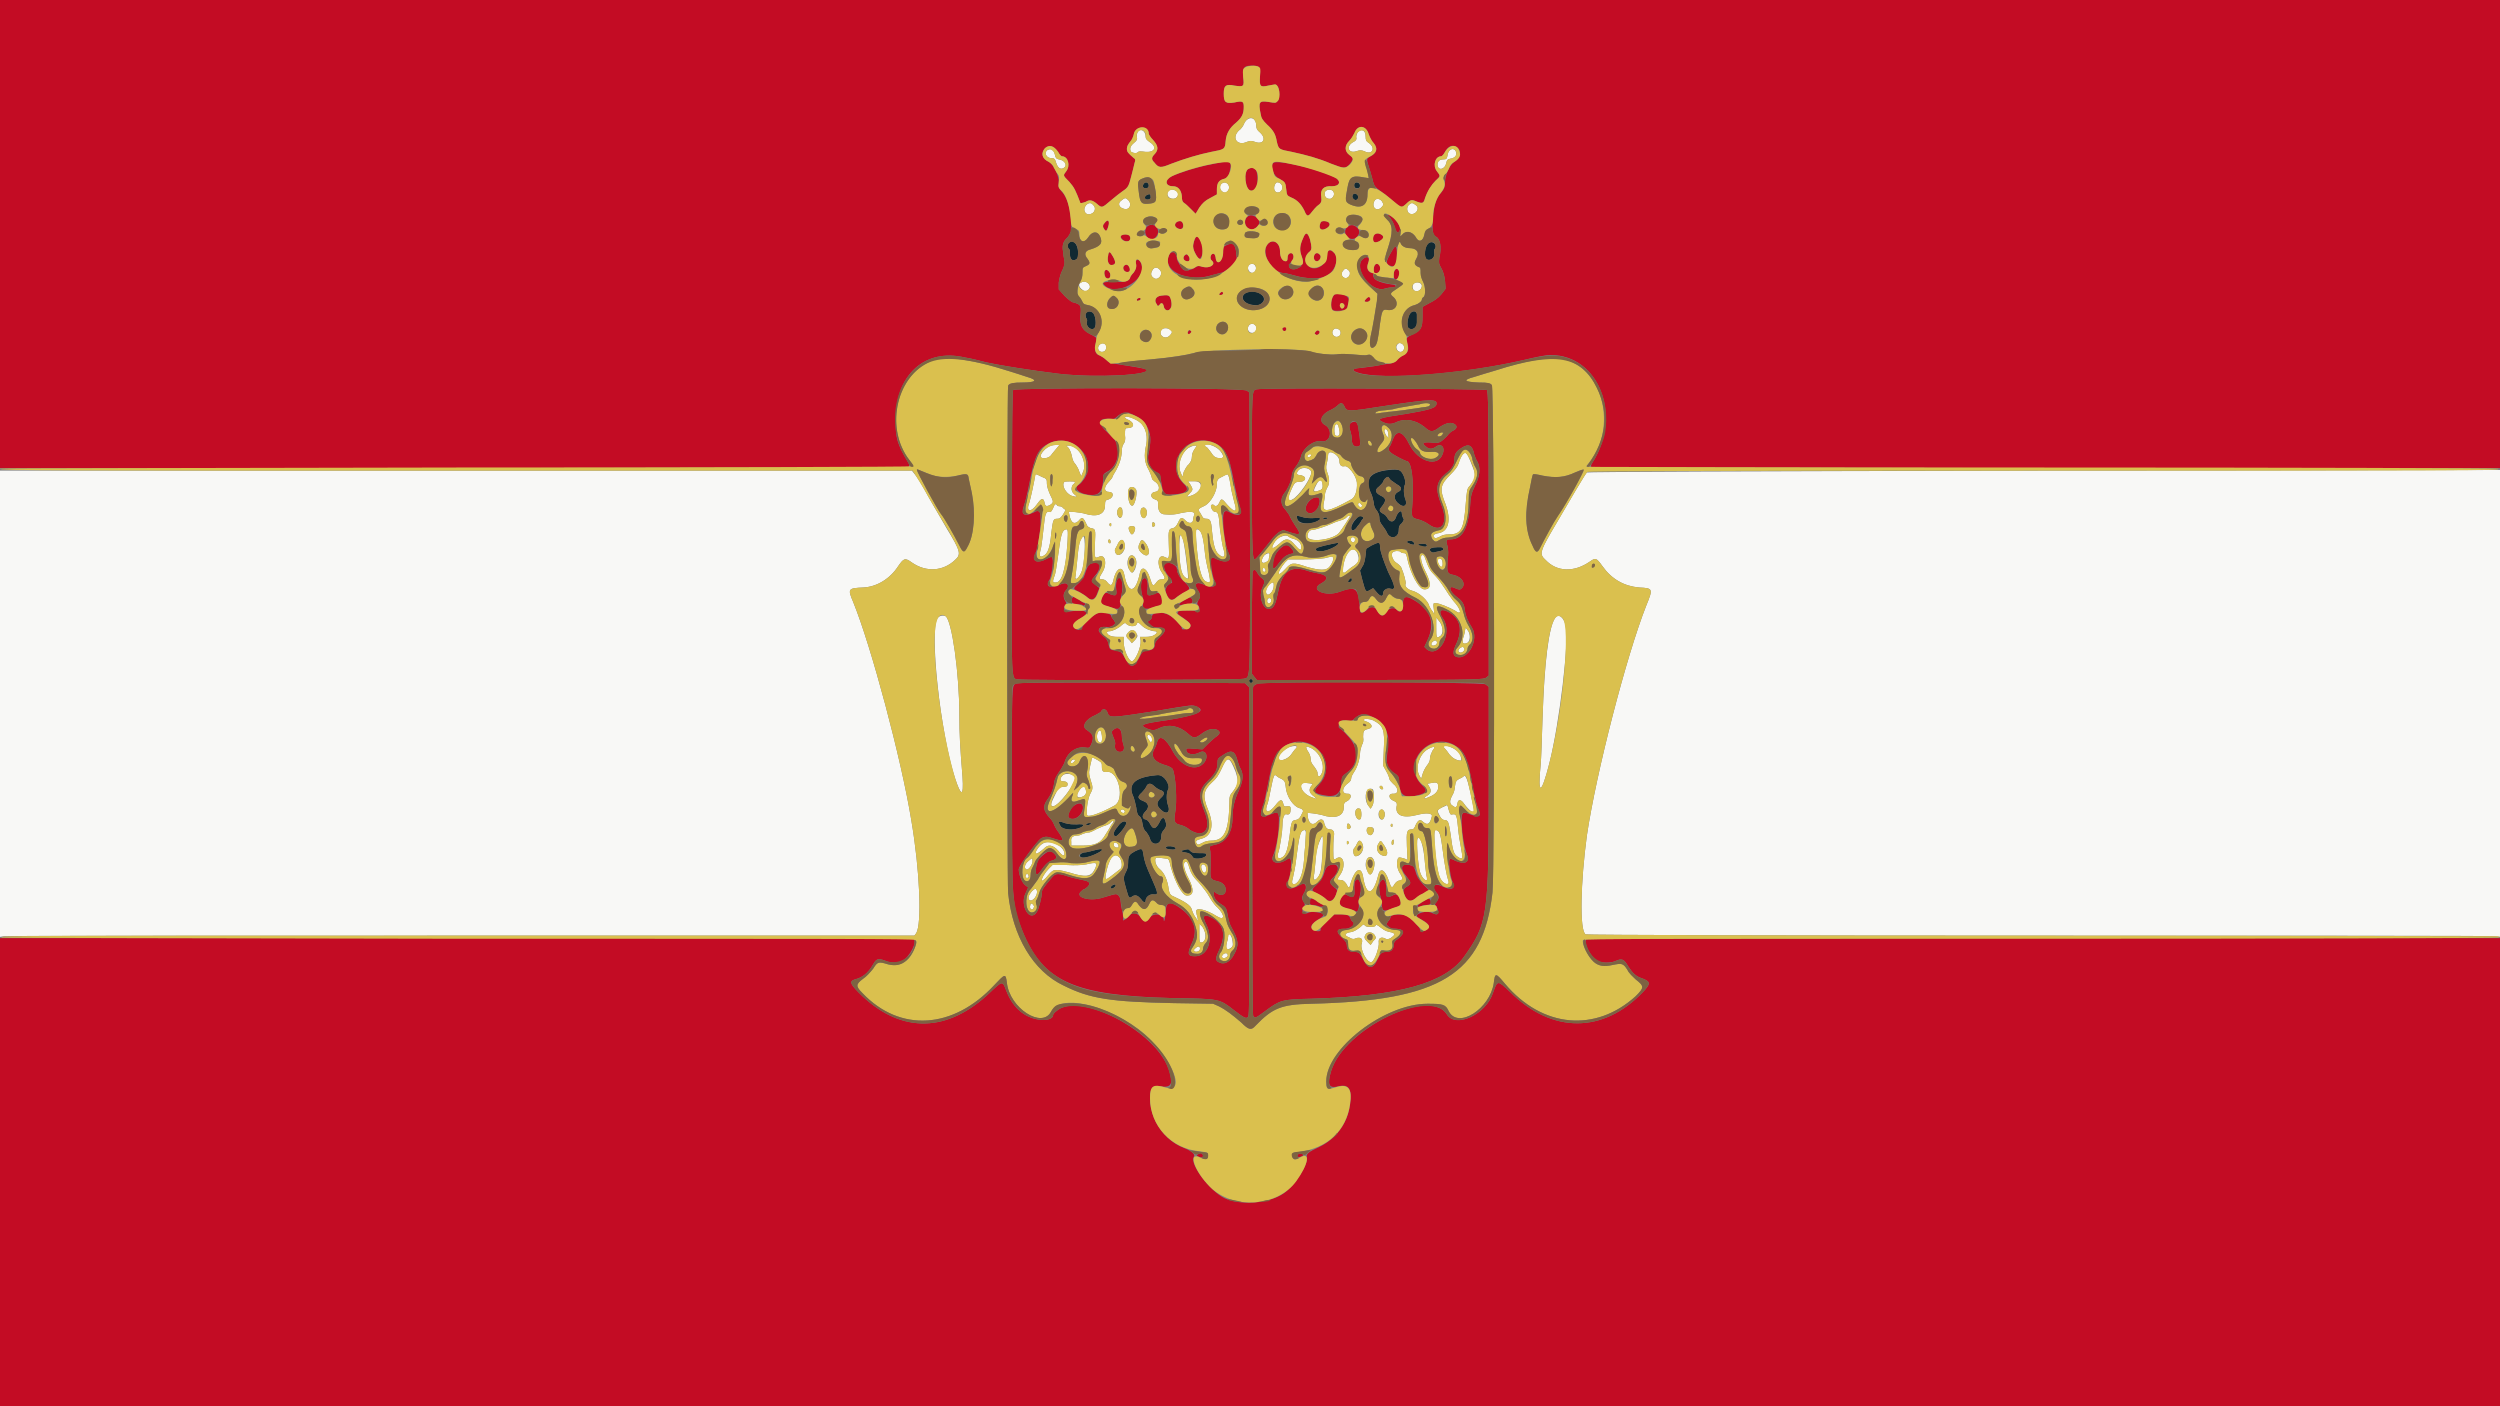 <svg height="225" viewBox="0 0 400 225" width="400" xmlns="http://www.w3.org/2000/svg"><rect x="0" y="0" width="400" height="225" fill="#808080" stroke="none"/><g fill-rule="evenodd"><path d="m199.6 19.1c-.2.1-.5.5-.6.8s-.5.8-.8 1c-1.2 1.2-.2 2.5 1.3 1.8.6-.2.7-.2 1.3 0 1.3.5 1.9-.5.8-1.5-.5-.4-.6-.7-.6-1.1 0-1-.7-1.5-1.4-1m-17.6 2.1c-.1.2-.1.5-.1.7.1.4 0 .6-.5 1-.6.5-.7 1-.4 1.4.3.2.9.3 1.1 0 .1-.1.5-.1 1.2 0 1.5.1 1.9-.8.6-1.6-.4-.3-.6-.5-.6-.8 0-1-.9-1.5-1.3-.7m35.2 0c-.1.3-.2.5-.2.7.1.4 0 .6-.6.9-1.1.7-.6 1.8.6 1.4.6-.2.8-.2 1.3 0 1.3.7 1.9-.6.6-1.4-.3-.2-.4-.4-.4-.9 0-1.1-.7-1.4-1.3-.7m-49.6 2.8c-.6.4-.2 1.3.6 1.3.5 0 .6.1.8.8.3.9.8 1.1 1.3.7s0-1.2-.9-1.3c-.4-.1-.5-.2-.6-.7-.2-.8-.6-1.1-1.2-.8m64.3.1c-.1.1-.3.5-.3.8-.1.5-.2.6-.6.6-.7 0-1 .3-1 .9.1 1 1.2.7 1.4-.3.1-.5.2-.6.6-.7.7-.1 1-.4 1-.8 0-.7-.6-1-1.1-.5m-36.5 5.3c-.3.4-.3.8.1 1.2.4.3.6.3.9 0 .5-.5.2-1.4-.5-1.4-.1 0-.3.1-.5.2m8.6.1c-.4.8.1 1.6.8 1.2.5-.3.5-1.1 0-1.4-.4-.2-.6-.2-.8.2m-17 1c-.5.5-.1 1.3.7 1.3.4 0 .8-.3.8-.8s-1.1-.9-1.5-.5m25 .2c-.2.7.2 1.2.9 1.1.5-.2.7-.8.4-1.2s-1.1-.3-1.3.1m-32.6 1.4c-.6.4-.4 1.1.4 1.3.9.3 1.4-.7.7-1.4-.4-.4-.5-.4-1.1.1m40.6-.1c-.7 1 .2 2 1 1.2.4-.4.4-.5.1-1-.3-.4-.8-.5-1.1-.2m-46.2.8c-.7.8-.1 1.8.8 1.4.6-.2.8-1 .3-1.4-.3-.4-.7-.4-1.1 0m51.6 0c-.4.4-.3 1.2.2 1.4.9.3 1.7-.9.9-1.4-.5-.4-.7-.4-1.1 0m-25.6 9.6c-.4.6.2 1.5.8 1.2.6-.4.4-1.4-.3-1.4-.1 0-.3.1-.5.2m-15.4.8c-.3.5-.3.9.1 1.2.7.7 1.7-.5 1.1-1.2-.4-.5-.9-.5-1.2 0m30.5.1c-.3.3-.3.9.1 1.1.7.4 1.4-.7.7-1.2-.3-.3-.5-.3-.8.1m-41.9 1.9c-.5.2-.4.7.1 1.1s.7.4 1.1 0c.6-.6-.4-1.6-1.2-1.1m53.2.2c-.3.3-.2.9.1 1.1.6.3 1.2-.2 1.2-.8-.1-.5-.9-.7-1.3-.3m-26.3 6.6c-.6.6 0 1.5.7 1.2s.5-1.4-.3-1.4c-.1 0-.3.1-.4.2m-14 .7c-.5.5-.1 1.3.6 1.3.4 0 1-.5 1-.9 0-.5-1.2-.8-1.6-.4m27.5 0c-.6.6.1 1.5.8 1.1.4-.2.4-.9 0-1.1s-.6-.2-.8 0m-37.4 2.4c-.7.6-.1 1.5.7 1.1.4-.3.4-1 0-1.2-.3-.1-.4-.1-.7.1m47.6 0c-.4.4-.1 1.2.5 1.2s.8-1 .2-1.3c-.4-.2-.4-.2-.7.1m-43.6 11.7c0 .1.3.3.6.4 1 .5.9 1.3-.2 1.3-.4 0-.4.1-.4 1.1.1.7 0 1.1-.2 1.4-.2.2-.3.7-.3 1 0 1.1-.4 2.3-.9 3.2-.3.5-.6 1-.6 1.1s-.3.5-.6.8c-.8.8-.8 1.6 0 1.6.9 0 .8.9 0 1.2-.5.1-.6.2-.6 1 0 1.4-1.3 1.9-3.2 1.3-.6-.2-2.6-.4-2.6-.3 0 0 .1.4.2.9.3 1 .8 1.1 1.4.5.6-.7.7-.6 1.4.9.1.1.3.2.5.3.8.1.8.2.7 2.3-.1 2.5-.1 2.6.6 2.3 1.1-.6 1.4 1.3.5 2.6-.5.8-.5 1 .1 1 .3 0 .6.2.8.5.5.6.7.5.9-.2.4-2.1 1.5-2.7 1.8-1 .6 3.1 1.8 3 2.5-.4.3-1.1 1.1-.7 1.6.9.4 1.3.5 1.4 1 .7.3-.4.5-.5.8-.5.7 0 .7-.2.1-1.1-.9-1.3-.6-3 .4-2.5.8.4.8.3.7-2.1-.1-2.2 0-2.4.7-2.5.3-.1.5-.3.8-.9.4-.9.6-.9 1.2-.3.5.5 1.1.5 1.2-.1 0-.3.1-.7.2-.9.1-.5-.8-.5-2.2-.2-.6.2-1.6.3-2.5.2-.7 0-1.1-.5-1.1-1.4 0-.8 0-.8-.5-1-.8-.2-.8-1.1 0-1.2.9-.1.8-1.2-.1-1.7-.2-.2-.4-.3-.4-.5 0-.1-.2-.7-.5-1.3-.7-1.2-.8-2.3-.4-4.1.2-1.1 0-2.3-.6-3.1-.5-.8-2.8-1.7-2.8-1.2m33.6 1.3c-.2.5-.1 1.5.1 1.6.6.2.8-.2.5-1.3-.1-.6-.4-.7-.6-.3m7.9.9c0 .1.2.5.3.7l.4.4-.1-.7c0-.7-.6-1.1-.6-.4m-53.8 2.5c-.6.4-1.2 1.1-1.2 1.5 0 .5 1.3.4 1.7-.2.1-.2.5-.6.8-1l.5-.6h-.6c-.4 0-.9.1-1.2.3m25.1-.2c0 .1.1.2.2.2s.4.4.7.8c.5.8.8 1 1.6 1 .6 0 .5-.5-.2-1.3-.7-.7-2.3-1.2-2.3-.7m-21.8.4c.2.3.4.8.5 1.3.1.6.3 1 .6 1.3.2.3.5.8.6 1.2l.3.7.2-.5c.9-1.6-.5-4.4-2.2-4.4h-.4zm19.1 0c-1.2.9-1.7 2.7-1.2 3.9l.3.7.2-.8c.2-.4.5-1 .8-1.2.3-.4.5-.7.5-1.2 0-.3.1-.8.4-1.2l.4-.6h-.4c-.2 0-.6.2-1 .4m22.4 1.1c0 .3-.1.9-.2 1.3-.2.7-.1 1 .1 1.6.4 1 .3 1.9-.1 2.4-.1.3-.3.7-.3 1s-.1.9-.2 1.4c-.3 1.6.6 1.5 4.4-.6.6-.3 1-1.4.9-2.7-.1-1.1-1.4-2.8-2-2.6-.5.1-.8-.2-.8-.9-.1-1-1.8-1.9-1.8-.9m21.4.1c-.1.2-.4.7-.5 1.2-.2.6-.6 1.1-1.3 1.8-1.7 1.7-1.8 2.3-.8 4.8.9 2.5.5 4.3-1.1 4.6-.7.1-1.1.4-.7.7.1.2.3.1.8-.1.5-.3.9-.4 1.6-.4 1.9 0 2.3-.9 2.6-4.7.2-2.4.2-2.6.7-3.1 1-1.3 1-1.6.3-3.3-.8-2.1-1-2.3-1.6-1.5m-24.7-.1v.3c.2.2.6-.1.6-.3s-.4-.2-.6 0m-1.4 2.4c-.4.4-.4.8.1.8.2 0 .5.1.7.2.5.4.1.9-.7.9-.7 0-.8.1-1.4 1.5s-.5 1.8.3 1.3c1-.5 3-3.4 3-4.3 0-.7-1.4-1-2-.4m-207.8 37.4v37.3l.6-.1c.4-.1 33.3-.1 73.2-.1h72.5l.3-.4c.9-1.5.6-9.9-.8-18.1-1.6-9.8-6.4-27.8-9.3-34.9-.9-2.1-.8-2.2 1.6-2.3 2.2-.1 4.3-1.4 5.6-3.4.9-1.3 1.1-1.4 2.2-.6 2.3 1.6 5 1.4 6.9-.4 1-.9.9-1.4-1.3-5-.6-1.1-2-3.4-3-5.2-.9-1.7-1.9-3.3-2.2-3.6l-.4-.5h-72.9-73zm326.6-37.3c-48 .1-72.6.2-72.7.3-.2.1-2.7 4.4-5.8 9.7-1.7 3-1.8 3.4-.8 4.3 1.8 1.9 4.5 2 7 .3 1-.7 1.1-.7 2.1.7 1.5 2.1 3.5 3.2 5.9 3.4 2.2.1 2.2.2 1.1 2.9-3.2 8.1-8 26.7-9.5 36.8-1 7.4-1.2 15.2-.2 15.8.1.1 32.3.2 72.6.2 39.9 0 72.7 0 73.1.1l.6.1v-37.4-37.3h-.4c-.2 0-33 .1-73 .1m-161 .9c0 .2-.2 1.1-.4 2.1-.2.9-.4 1.8-.5 2.1-.6 1.5.2 1.7 1.2.3.7-1 1-1.1 1.2-.4.1.7.3.8.9.5.6-.4.6-.5 0-1.7-.3-.7-.5-1.3-.5-1.7 0-.7 0-.8-.8-1.1-.4-.2-.8-.4-.9-.4-.1-.1-.2.1-.2.3m30.1 0c-.9.4-1 .6-1 1.3 0 1.2-1 2.9-1.9 3.4-1.1.5-1.2.6-.8 1.1.1.2.3.5.4.7s.3.3.6.3c.6 0 .8.3.9 1.8.2 2.2.5 3.4 1.1 3.9.8.7 1.1.4.8-.7-.2-.5-.4-1.9-.6-3.3-.2-2.5-.3-2.8-.8-2.8-.4 0-.8-.9-.6-1.1.2-.1.3-.1.4 0 .3.3.6.2.9-.4.3-.7.4-.7 1.3.4 1.2 1.3 1.6 1.2 1.1-.4-.1-.5-.4-1.5-.5-2.1-.2-1.6-.5-2.5-.6-2.4-.1 0-.4.1-.7.3m15 1.2c-.6 1.1-.6 1.3 0 1.2.8-.2 1-.4.9-1.1 0-.8-.5-.9-.9-.1m-40.4-.3c-.5.5.2 1.8 1.1 2.2.9.3 1.1.2.5-.2-.5-.4-.6-1.1-.2-1.6.2-.1.3-.3.3-.4s-1.6-.1-1.7 0m20.2.5c.4.7.4.8-.2 1.4-.5.5-.5.6.3.3 1.8-.6 2.1-2.3.5-2.3h-1zm-8.7.8c.2.7-.3 2.7-.7 2.5-.6-.1-.9-2.6-.3-2.9.4-.2.8 0 1 .4m35.5 2.3c0 .3.3.5.5.4s.2-.2 0-.4c-.2-.3-.5-.3-.5 0m-48.8.6c-.3.6-.4.7-.6.6-.5-.1-.7.2-.9 2.4-.1 1.1-.3 2.5-.4 3.2-.4 1.5-.3 1.8.4 1.4.6-.3 1-1.2 1.2-3.6.3-2.2.3-2.3 1-2.3.3 0 .5-.1.9-.7l.4-.7-.4-.3c-.1-.2-.4-.3-.6-.3s-.4-.1-.4-.2c-.2-.3-.4-.1-.6.5m11.1.7c0 .9-.5 1.2-.8.4-.2-.5.1-1.3.5-1.2.2 0 .3.2.3.8m3.7-.6c.5.5 0 1.9-.5 1.4-.4-.2-.4-1.4-.1-1.5.3-.2.4-.1.6.1m32.2 1.3c-.1.2-.5.4-.8.5s-1 .3-1.4.5c-1.1.5-2.9 1.1-3.4 1.1-.4 0-.7.5-.7 1 0 1.1 4.2.6 5.1-.6.4-.5 1.7-2.5 1.7-2.6 0-.2-.3-.1-.5.1m-30.7 1.4c-.1.1-.2.2-.3.2-.2 0-.2-.5-.1-.7.2-.2.5.2.4.5m-7-.2c0 .2 0 .3-.1.3s-.2-.1-.2-.3c0-.1.1-.2.2-.2s.1.1.1.2m3.8.5c.1.3-.2 1.1-.5 1.1-.2 0-.6-.8-.5-1.1s.9-.3 1 0m-11.3.4c-.4.3-.6 1-1 4.1-.2 1.4-.4 2.9-.6 3.3-.3.9-.3 1 .2 1 1 0 1.6-2 1.9-6.5.1-2 .1-2.2-.5-1.9m21.1 1.7c.3 4.2.8 6.4 1.7 6.6.6.2.6.1.3-1.5-.2-.7-.5-2.1-.6-3-.3-3-.6-3.9-1.3-3.9-.2 0-.2.2-.1 1.8m-18.2-.6c-.4.5-.6 1.1-.8 3.3-.1 1.3-.3 2.6-.3 2.9-.2.9.4.6.9-.5.6-1.2.8-6.5.2-5.7m15.5 2.4c.1 2.8.4 3.8 1.1 4.2.4.2.4.3-.1-3.7s-1.1-4.3-1-.5m16-2.3c-.5.3-.9.8-1.1 1.4-.2.5.3.3 1.1-.4 1-1 1.6-.9 2.5.2.8.9 1 1 1 .3 0-.6-.5-1.1-1.3-1.3-.4-.1-.7-.3-.8-.4-.3-.2-.8-.1-1.4.2m11.5.1c-.1.1-.1.3 0 .5.3.3.6.2.6-.3 0-.3-.4-.5-.6-.2m-38.5.6c0 .2-.1.3-.2.2-.1 0-.2-.2-.2-.3 0-.2.1-.3.2-.3s.2.2.2.4m2.1 0c.5.8-.1 2.1-.9 2.1-.4 0-.7-.8-.4-1.1.1-.2.3-.5.4-.8.4-.6.7-.7.9-.2m3.7.5c.7 1.3.2 2.2-.8 1.3-.6-.5-.7-1-.3-1.7.2-.6.5-.5 1.1.4m32.4 1c-.5.5-.9 1.5-1 2.6-.1 1 0 1.1.8.4.3-.3.8-.6 1.1-.8.6-.5.7-.8.5-1.5-.2-1-.9-1.3-1.4-.7m6.9.2c-.3.4.1 1.4.7 1.7.3.2.6.5.7.7.4.9.8 2.4.7 2.6-.2.4.3.9 1 1.1 1.2.3 2.6 1.6 2.8 2.5.1.2.3.6.5.8l.3.5-.1-.9c-.1-.9-.1-.9.3-.9.6 0 2.2.7 3.1 1.2 1.2.9 1-.2-.3-1.6-.4-.5-1-1.4-1.3-1.9-.4-.6-1-1.5-1.5-2-.9-.9-1.1-1.2-1.8-3.2 0-.1-.2-.2-.3-.2-.5 0-.2 1.4.6 2.9.8 1.7.8 2.6-.3 2.6-.9 0-2.3-2.6-2.8-5.2-.1-.5-.2-.6-.5-.6-.2 0-.5-.1-.5-.2-.2-.2-1-.2-1.3.1m-20.3.3c-.4.2-.8 1.1-.5 1.3.2.2 1-.2 1-.5 0-.2.1-.4.1-.6.1-.4-.1-.5-.6-.2m-20.9.5c.3.5.3 1.1 0 1.9-.4.7-.5.7-1-.1-.6-1.2.2-2.9 1-1.8m30.4.1c-.6.1-1.9.2-3.4.2h-2.5l-.5.5c-1.3 1.6-1.4 2.6 0 1.1 1-1.1 1.2-1.2 3.5-.4 2.1.6 3.1.6 3.6 0s.7-1.2.6-1.5c-.2-.2-.1-.2-1.3.1m18.1.2c-.2.3.2 1.2.5 1.2.4 0 .2-1.3-.1-1.3-.2-.1-.4 0-.4.1m-28 1.4c-.2.2-.1.6.2.6.1 0 .2-.1.2-.2 0-.3-.2-.5-.4-.4m1.1 2.5c-.4.3-.8 1.2-.6 1.5.2.7 1.2-.2 1.2-1.2 0-.6-.1-.6-.6-.3m-.4 2.5c-.2.5.2.9.5.5.2-.3.1-.7-.2-.7-.1 0-.3.1-.3.2m-52.8 3c-1.3 1.8.4 18.2 2.8 25.6 1 3 1.4 3 1.2-.2-.4-4.9-.5-6.9-.5-9.7 0-6.9-1.2-15.3-2.2-16-.4-.2-1-.1-1.3.3m98.8 0c-1 1.5-1.7 7-2 16.2-.1 3.1-.2 6.4-.3 7.3-.5 5 .1 4.8 1.4-.3 1.6-6.3 3.2-19.7 2.6-22-.3-1.4-1.2-2-1.7-1.2m-19 1.4c0 1.7 0 1.9.6 1.5s.5-1.7-.2-2.5l-.4-.5zm-47.9-.5c-.1.5-1.1.5-1.6.1-.3-.3-.3-.3-.8.1-.5.5-1.5 1-2 1s-.5.3-.1.6c.3.2.8.3 1.4.3h1v.9c0 1.2.8 3 1.3 3s1.5-2.2 1.4-3.3l-.1-.6h.9c.6 0 1.1-.1 1.4-.3.5-.3.5-.6.1-.6-.6 0-1.6-.4-2.1-.9-.6-.6-.7-.6-.8-.3m52.5 1.1c0 .3-.2.8-.3 1.2-.2.8 0 1 .6.8.6-.3.6-1.5.1-2.1l-.3-.4zm-52.7.3c.4.5.4.6-.1 1.2l-.5.5-.4-.5c-.6-.5-.6-.8-.2-1.2.4-.5.9-.5 1.2 0m47.5 1.5c-.3.3-.2.6.1.6.4 0 .7-.3.6-.6s-.4-.3-.7 0m4.4 1c-.3.2-.4.6 0 .7.3.1.8-.3.7-.6s-.3-.4-.7-.1m-15.4 11.5s.1.2.3.2c1 .3 1.3 1 .5 1.2s-.9.3-.9 1.3c.1.6 0 1-.2 1.3-.1.3-.3.9-.3 1.4-.1 1.2-.5 2.3-1 3-.2.3-.4.7-.4.9 0 .3-.2.6-.5.8-1 .7-1.1 1.7-.1 1.7.7-.1.7.8-.1 1.2-.4.2-.5.3-.5 1 0 1.4-1.4 1.9-3.5 1.2-.8-.2-2.3-.4-2.3-.3 0 1.5.7 2.2 1.5 1.4.6-.6 1.1-.5 1.2.3.2.6.4.9.9.9s.8.4.6 1.2c-.1 1.1-.1 3.4 0 3.5 0 .1.3.1.5-.1 1.1-.6 1.5 1.3.5 2.7-.5.7-.5.8.1.8.4 0 .6.2.9.6.4.8.5.8.7-.1.7-2.3 1.7-2.8 2-1 .5 3.2 1.6 3 2.4-.2.3-1.4 1.1-1 1.7.8.4 1.2.5 1.3.9.6.2-.3.4-.5.7-.6.7-.1.7-.3.3-1-.5-.7-.7-1.6-.5-2.3.1-.5.2-.5 1.2-.2l.4.2-.1-2.2c-.1-2.4 0-2.7.8-2.7.3 0 .4-.2.6-.7.4-.8.7-1 1.2-.5.7.6 1.1.4 1.4-.9.1-.5-.9-.6-2.4-.2-2.4.6-3.6 0-3.2-1.6 0-.4-.1-.5-.6-.7-.8-.4-.8-1.2.1-1.1.8 0 .8-.9-.1-1.6-.3-.3-.6-.6-.6-.8 0-.1-.2-.7-.5-1.2l-.5-.9.1-2.5c.2-3.3-.1-3.9-1.6-4.7-.6-.3-1.6-.4-1.6-.1m-42.5 1.9c-.3.5-.2 1.3.1 1.6.4.3.6 0 .5-1-.1-.8-.3-1.1-.6-.6m7.9.6c-.1.1 0 .4.2.6.3.7.6.5.5-.2-.1-.4-.6-.7-.7-.4m22.5 1.9c-1 .5-1.9 1.7-1.4 2 .4.2 1.5-.3 1.9-.9.2-.3.5-.7.6-.8.7-.6 0-.7-1.1-.3m24.9-.1c0 .1.1.2.3.4.1.1.4.5.6.8.4.5 1.1 1 1.8 1 .2 0 .1-.6-.2-1.2-.5-.7-2.5-1.6-2.5-1m-21.8.6c.3.4.5.9.5 1.3s.1.7.6 1.3c.3.4.5.8.5.9 0 .7.3.8.6.3.7-1.3-.1-3.4-1.6-4.2-.8-.4-1-.3-.6.4m19.2-.2c-1.3.8-2 2.9-1.3 4.2l.3.5.2-.7c.1-.4.4-1 .7-1.4.4-.5.5-.8.5-1.2 0-.3.2-.8.4-1.2.6-.7.3-.8-.8-.2m-53.8 1.9c-.1.3-.2.9-.3 1.4s0 .9.2 1.6c.4 1.2.4 1.4-.1 2.3-.4.8-.7 3.2-.4 3.4.4.2 2.3-.5 4.3-1.6 1.7-.9.7-5.5-1.1-5.4-.7.1-.9-.1-.9-.8 0-.6 0-.7-.7-1.1-.9-.5-.9-.5-1 .2m-3.2 0c-.1.1-.1.3 0 .3.1.1.6-.2.6-.5 0-.2-.5-.1-.6.2m24.1 1.1c-.5 1.1-.9 1.7-1.6 2.3-1.4 1.3-1.5 2.2-.6 4.4 1 2.4.6 4.2-1.1 4.6-.8.2-1 .4-.7.8.1.2.2.2.8-.1.5-.3 1-.4 1.5-.4 2.1 0 2.8-1.5 2.9-6 0-1 0-1.2.6-1.9.9-1.2.9-1.5.4-3.1-1-2.5-1.3-2.6-2.2-.6m-25.4 1.1c-.5.4-.6 1-.1 1 .6 0 .9.2.8.6 0 .2-.2.3-.7.3-.7 0-.7 0-1.3 1.3-.7 1.4-.8 1.8-.3 1.8.8 0 3.5-3.4 3.5-4.5 0-.6-1.3-.9-1.9-.5m33.7.3c-.1.2-.3 1.1-.5 2.1s-.4 2.1-.6 2.5c-.4 1.3.4 1.2 1.4-.1.7-.9 1-1 1.2-.3.1.5.2.6.7.5.4 0 .5 0 .5.5 0 .6-.2.9-.6.8-.4-.2-.7.5-.7 1.7 0 .9-.4 3.7-.7 4.5-.2.7 0 1 .6.7s.9-1.1 1.2-3.2c.3-2.7.4-2.7 1-2.8.5-.1.7-.3 1.1-1.2.2-.3 0-.6-.5-.7-1-.3-2.1-1.9-2.2-3.5-.1-.8-.2-.9-.7-1.2-.3-.1-.6-.3-.7-.4-.3-.3-.4-.2-.5.1m30.4-.1c-.1.1-.4.3-.7.4-.5.3-.6.4-.7 1.2 0 .4-.2 1.1-.4 1.4-.5.9-.5 1.4 0 1.7.5.4.7.3.8-.4.1-.6.5-.6.9-.1 1.1 1.5 1.9 2 1.7 1-.8-4-1.2-5.6-1.6-5.2m-25.9 1.2c-.5.6.4 1.8 1.7 2.2.8.3.8.3.2-.2-.7-.5-.8-1-.5-1.5.4-.5.4-.5-.5-.6-.5-.1-.7-.1-.9.1m20.6-.1-.5.1.3.5c.4.7.2 1.1-.5 1.5-.6.4-.3.5.5.1 1-.4 1.5-1 1.4-1.7 0-.6-.2-.7-1.2-.5m-7.6.8c0 .1 0 .2-.2.2s-.5-.4-.3-.5c.2-.2.4 0 .5.3m-48.5.2c-.7.9-.6 1.5.3 1.2.6-.2.8-.6.6-1.2-.1-.6-.4-.6-.9 0m47 1c0 .7 0 1.2-.2 1.6l-.3.5-.3-.4c-.8-.9-.6-2.9.3-2.8.4 0 .5.1.5 1.1m10.9 1.9c-.8.4-.8.5-.3 1.4.2.4.4.6.7.6.6 0 .7.3 1 2.3.3 2.5.5 3.1 1 3.5 1 .7 1 .5.6-1.7-.1-.5-.3-1.6-.4-2.7-.2-2.2-.3-2.4-.9-2.3-.3.1-.4 0-.6-.7-.1-.4-.2-.8-.3-.8 0 .1-.4.2-.8.4m-13.1.2c.3.2.3 1.6 0 1.7-.6.2-1-1.1-.6-1.6.3-.2.2-.2.6-.1m-38.3.3c0 .3.5.5.6.3.1-.1.1-.2 0-.3-.1-.3-.6-.2-.6 0m42.2.2c.1.2.1.5 0 .8-.2.6-.7.6-.9-.1-.2-.9.5-1.5.9-.7m-43.9 1.8c-.2.2-.7.4-1.1.5-.4.2-1 .4-1.3.6-.4.2-.8.4-1 .4-.3 0-.6.1-.9.2-.2.1-.6.3-.9.3-.8 0-1.1.3-1 1v.6h1.7c2.2 0 3-.4 3.8-1.8.4-.6.8-1.3.9-1.5.6-.7.4-1-.2-.3m38.5.7c-.2.4-.6.3-.6-.1 0-.2.1-.5.1-.5.2-.2.6.4.5.6m6.7-.3c0 .1 0 .2-.1.2s-.2-.1-.2-.2c0-.2.1-.3.2-.3s.1.1.1.3m-3.2.3c.3.2.3.6 0 1-.4.6-1.1-.1-.9-.8.1-.3.4-.3.9-.2m-11.3.6c-.3.3-.5 1.3-.9 4.4-.1 1.1-.4 2.4-.5 2.9-.3 1-.2 1.3.4 1.1.8-.5 1.3-2 1.4-4.8.1-.8.2-2 .2-2.6.1-1.2 0-1.4-.6-1m21.2.6c0 2.4.5 6.1.9 6.9.6 1.1 1.7 1.3 1.3.3-.2-.5-.6-2.6-.9-5-.3-2.3-.5-3-1.1-3-.1 0-.2.3-.2.8m-18.4 1.1c-.3.7-.5 1.4-.6 2.9-.1 1.1-.2 2.3-.3 2.6-.1 1.1.8.4 1.1-.8.2-.8.5-5.6.3-5.6-.1 0-.3.4-.5.9m15.7-.5c-.2.4.1 4.5.4 5.3.3 1.1 1.3 1.9 1.1.9-.1-.3-.2-1.3-.3-2.2-.2-2.9-.9-4.9-1.2-4m-3.8.6c0 .2-.1.4-.2.4-.2 0-.2-.6 0-.8.2-.1.2-.1.2.4m-7.3.2c-.2.2-.2.1-.2-.2s0-.3.2-.2c.2.2.2.3 0 .4m2.1-.3c.7.8.1 2.3-.9 2.3-.3 0-.5-.8-.3-1.2.1-.1.4-.5.5-.8.3-.6.4-.6.7-.3m3.7.6c.8 1.2.5 2-.5 1.5-.7-.4-.9-1.2-.4-1.9.3-.5.3-.5.9.4m-54.7-.3c-.5.3-1.1 1.1-1.1 1.5 0 .3.7-.2 1.3-.7.7-.8 1.5-.6 2.3.3.7.9 1.1 1 1 .3-.4-1.3-2.5-2.1-3.5-1.4m11.4.2c0 .2.2.4.4.4.4.1.5-.2.2-.6-.3-.3-.7-.2-.6.2m-.4 2.1c-.5.7-1.2 3.4-.8 3.4.1 0 .9-.6 2.3-1.7.3-.3.2-1.2-.1-1.7-.5-.6-.9-.6-1.4 0m7.1 0c-.2.5.1 1.3.7 1.8.7.6 1.2 1.7 1.4 3.2.1.6.2.8.5 1 2.2 1 3.1 1.6 3.2 2.3.1.3.3.8.6 1.2l.4.6-.1-.6c-.1-.3-.2-.7-.2-.9-.2-.8 1.6-.4 3.3.7 1.3.8 1.3-.2.1-1.4-.5-.4-1-1.2-1.3-1.7-.3-.6-1.1-1.6-1.7-2.3-.9-.9-1.2-1.4-1.5-2.3-.2-.8-.4-1.1-.6-1-.5.1-.3 1.2.5 2.7.9 1.8.8 2.7-.3 2.7-.7 0-1.9-2.1-2.6-4.7-.2-.9-.3-1.2-.6-1.2-1.4-.2-1.7-.2-1.8-.1m35 .6c.1.6-.2 1.8-.6 2-.2.2-.8-.9-.8-1.5 0-1.4 1.1-1.8 1.4-.5m-55.4-.1c-.5.4-.7 1.1-.3 1.3.3.2 1-.7 1-1.3s0-.6-.7 0m9.3.5c-.6.1-1.6.2-3.2.1h-2.2l-.6.6c-.6.6-1.2 1.6-1.1 1.9 0 .1.3-.1.6-.4 1.1-1.3 1.2-1.3 1.9-1.3.3 0 1.2.2 1.9.4 2.5.8 3.4.7 4-.4.6-1.2.4-1.3-1.3-.9m18.4.4c0 .5.4 1.1.6.9.4-.3.2-1.3-.3-1.3-.2 0-.3.2-.3.4m-28.1 1.4c-.1.3.1.5.4.3.2-.1 0-.6-.2-.6 0 0-.1.1-.2.3m1 2.5c-.5.6-.7 1.1-.4 1.4.5.4 1.4-.8 1.2-1.5-.1-.4-.3-.4-.8.1m-.2 2c0 .1-.1.3-.1.5 0 .5.5.6.6.1.2-.2-.3-.8-.5-.6m27 4.7c0 1.4 0 1.5.3 1.5.8 0 .9-1.5.2-2.5l-.5-.5zm25.8-1c-.8.6-1.1.8-1.9.9-.7.2-.7.5.1.8.5.3.7.3 1.1.1.7-.2 1.1.1.9.8-.4.9.9 3.4 1.6 3 .5-.3 1.2-2.4 1.1-3.1s.4-1 1.1-.6c.2.1.4.1.8-.1.7-.5.8-.7.2-.9-.9-.2-1-.2-1.8-.8-.6-.5-.8-.5-.8-.3-.2.3-1.5.3-1.7 0s-.3-.2-.7.2m2.3 1.4c.2.4.2.4-.3.9l-.4.6-.5-.5c-.5-.5-.6-.7-.3-1.2s1.2-.4 1.5.2m-23.5.2c0 .2-.1.6-.2.9-.2.9-.1 1.3.4 1 .6-.3.6-.5.5-1.2-.1-1-.7-1.6-.7-.7m-5.2 1.8c-.3.2-.3.3-.2.5.3.2.9 0 .9-.4s-.3-.5-.7-.1m4.4 1c-.3.3-.2.6.1.6.4 0 .8-.4.6-.6-.1-.3-.5-.2-.7 0" fill="#f8f8f6"/><path d="m0 37.5v37.4h72.6c50-.1 72.7-.1 72.8-.2.1-.2.1-.4-.1-.7-1.8-3.1-2-3.8-2-6.8 0-7.3 4.7-11.5 11.1-10 .8.1 2.3.5 3.5.8 2.3.5 7.4 1.3 11.5 1.8 6.1.7 15 .2 14.1-.7-.2-.1-2.4-.5-5.1-.9-.6 0-1-.2-1.4-.6-.3-.3-.8-.6-1-.7-.8-.2-1-.9-.6-2.4.1-.4.1-.5-.9-1-1.4-.7-1.8-1.5-1.6-3.3.1-1.3 0-1.5-1.1-1.8-.3 0-.9-.5-1.5-1.1l-.9-1v-1.1c.1-.7.3-1.5.6-2 .3-.7.4-1 .3-1.6-.1-.4-.2-1-.2-1.3-.2-1 0-1.7.7-2.3.3-.4.5-.8.6-1.1.1-2.6-.5-5.1-1.4-6.1-.7-.8-.7-.9-.6-1.6.1-.9-.8-2.9-1.6-3.3-1.1-.5-1.3-1.4-.6-2.2.7-.6 1.4-.4 2.1.6.2.4.5.7.6.7 1 0 1.4 1.5.7 2.4-.5.7-.6.6.5 1.7.8.9 1 1.4 1.7 3.2 0 .3.3.2.9 0 .6-.4 1.1-.3 1.8.3.8.7.8.7 2.2-.5.7-.6 1.6-1.3 1.9-1.5.9-.6 1-.8 1.4-2.4.2-.7.4-1.6.5-2 .2-.7.2-.7-.2-1-.8-.7-1-.9-1-1.4 0-.4.2-.7.5-1.1.3-.3.5-.8.6-1.2.2-1.4 2.4-1.5 2.4-.1 0 .1.3.6.7 1 .8.9.9 1.5.3 2.2-.6.6-.6.9-.1 1.4.7.9 1 .9 2.7.2 2.1-.8 4.4-1.5 6.4-1.9 2.1-.4 2.2-.4 2.3-1.7s.7-2.2 1.7-3c.9-.8 1.2-1.4 1.2-2.5 0-.9-.2-1-1.5-.7-1.4.2-1.7 0-1.7-1.4 0-1.3.3-1.6 1.7-1.3 1.5.2 1.6.2 1.4-1.4-.1-1.5.1-1.8 1.4-1.8s1.4.2 1.3 1.7c-.1 1.6 0 1.8 1.3 1.5 1.2-.2 1.2-.3 1.5.1.4.3.4 2.1 0 2.4-.3.3-.3.3-1.5.1-1.4-.2-1.6 0-1.2 1.9.1.7.3 1 1 1.7 1.1 1 1.4 1.6 1.6 2.8.3 1.2.3 1.2 2.4 1.6 2.3.5 4.2 1 6.3 1.9 2.1.8 2.3.8 3 0 .6-.8.6-.9-.1-1.4-.8-.6-.8-1.5 0-2.3.3-.3.6-.8.8-1.2.5-1.4 1.9-1.3 2.3.2.2.5.5 1.1.8 1.4.7.8.5 1.6-.5 2.1-.7.4-.7.4-.2 2 .2.7.5 1.6.6 2.1.2.7.4.9 1.1 1.4.4.3 1.4 1 2 1.6 1.5 1.2 1.4 1.2 2.2.5.7-.7.9-.7 1.8-.3.8.3 1 .2 1.2-.6.4-1.1 1-2.1 1.7-2.8.8-.8.8-.8.2-1.5-.7-.9-.3-2.4.7-2.4.1 0 .4-.3.6-.7.5-.9 1.1-1.2 1.8-.8.9.5.8 1.7-.3 2.4-.7.4-1.5 2.1-1.5 3.3 0 .7-.1 1-.6 1.6-.8.9-1.1 1.8-1.3 3.8-.2 2.2-.1 3.1.5 3.3.6.3.9 1.7.5 3.3-.1.9-.1 1 .3 1.7.3.5.5 1.2.6 2l.1 1.3-.7.9c-.5.6-1.1 1-1.9 1.4l-1.1.6v1.5c0 1.8-.2 2.3-1.6 2.9-1 .5-1.1.6-.8 1.6.3.9 0 1.5-.8 1.8-.3.2-.7.5-.9.7-.2.3-.6.5-1.1.6-.5 0-1.6.2-2.6.4-.9.1-2.1.3-2.5.3-1 .1-1 .4-.1.7 3.8 1.3 17.2.2 26.6-2 2.1-.5 3.5-.8 4.3-.8 7.7 0 11.5 9.7 6.7 17.2-.2.3-.3.6-.2.7s28.4.1 72.8.2h72.6v-37.4-37.5h-200-200zm193.8-11.2c-2.2.4-5 1.3-6.3 1.9-1.2.6-1.1 1.6.2 1.6.8 0 1.3.6 1.4 1.6 0 .7.1.9.4 1.1.2.1.7.6 1.1 1l.7.7.6-1c.5-.7.9-1.1 1.7-1.5l1.1-.6v-.8c0-1 .3-1.5 1.2-1.7.6-.2.7-.4.9-1.4.3-1.5.1-1.6-3-.9m9.9-.2c-.5.6.1 2.1 1 2.5.9.5 1 .6 1.1 1.7.1.9.1 1 .8 1.3 1 .4 1.6 1.1 2.1 2.1.4 1 .6 1 1.2.2.3-.4.6-.7.8-.9.7-.5.8-.7.7-1.5-.2-1.2.4-1.8 1.7-1.7 1.1 0 1.5-.6.8-1.2-1.5-1.2-9.7-3.2-10.2-2.5m-3.9.9c-.9.3-.6 3.5.4 3.5.8 0 1-.3 1-1.7 0-1.7-.4-2.2-1.4-1.8m.1 7.5c-1.1.4-.8 2.2.4 2.2.5 0 1.2-.7 1.2-1.1 0-.7-1-1.3-1.6-1.1m22.5.3c.2.3.6.9.7 1.4.3 1 .5 1.2.8.8.3-.5-.1-1.2-.8-2-.9-.7-1.4-.9-.7-.2m-45.6.8c-.4.4-.4.7-.1 1.1s.3.4.4 0c.6-1 .3-1.8-.3-1.1m11.5-.1c-.4.3-.4.8.1 1 .5.3.9.1.9-.4 0-.7-.4-.9-1-.6m23 .1c-.4.9 0 1.4.8 1 .6-.3.8-.7.5-1-.4-.3-1.2-.3-1.3 0m-27.8.7c-.6.7-.1 2 .8 2 .4 0 1-.7 1-1.2 0-1-1.1-1.5-1.8-.8m32 .1c-.9 1 .6 2.5 1.6 1.5.5-.5.5-1.1 0-1.5-.5-.5-1.1-.5-1.6 0m-7 1.7c-.5 1.1-.6 1.8-.3 2.7.4 1 .4 1.3-.1 1.8-1.1 1-2.5.3-1.5-.7.5-.6.5-1.3 0-1.4-.4 0-.6.3-.6.9 0 .3-.1.4-.3.4-.5 0-.9-.6-.9-1.6 0-1.4-1.2-2.1-2-1.1-1.1 1.4.7 4.6 2.7 4.6.2 0 1 .2 1.7.4 1.7.5 3.9.6 4.9.1 1.5-.7 2.3-2.9 1.3-3.8-.6-.6-1.1-.4-1.1.5 0 1.6-2.1 2.7-3 1.6-.6-.7-.5-1.7.3-2.3.3-.3.3-.7 0-1.9-.4-1.2-.7-1.2-1.1-.2m11.4-.6c-.3.3-.3 1.2 0 1.3s1.3-.4 1.4-.7c.2-.6-1-1-1.4-.6m-40.4.1c-.5.2.2 1.1.9 1 .4 0 .6-.5.3-.9-.2-.2-.7-.3-1.2-.1m11.7.6c-.4 1-.4 1.6.1 2.4.5 1 .7 1 1 .3.5-1.3-.5-4-1.1-2.7m4.9 1.1c-.4.2-.4.3-.4 1.1 0 1.5-1.1 2.2-1.2.8-.1-.5-.2-.6-.4-.6-.4 0-.6.8-.2 1.1.7.6-.3 1.3-1.5 1-.6-.2-.7-.2-1.2.1-.5.4-1.5.6-1.8.4s-1.1-1.5-1.1-1.8c0-1.3-1.1-1.4-1.4-.2-.6 2.4 3.5 4 7.1 2.8.6-.1 1.3-.4 1.6-.4.2-.1.9-.5 1.4-1l.9-1-.1-1c-.1-1.6-.6-1.9-1.7-1.3m26.7.7c-1.2 2-1.2 2.3-.1 2.6.6.1.8-.4.8-1.8 0-1.5-.2-1.7-.7-.8m-45.5.9c-.2.9.1 1.5.5 1.5.7 0 .8-.4.3-1.3s-.7-1-.8-.2m33-.1c-.2.5 0 1 .4 1s.8-.7.5-1c-.3-.4-.7-.4-.9 0m-20.8.1c-.3.4-.1.8.4.9.4 0 .4 0 .4-.3 0-.7-.4-1-.8-.6m28.5.6c-1.5 1.5 1.4 5.3 3.5 4.7.3-.1.8-.2 1.1-.2 1 0 1-.4 0-.5-1.5-.2-2.6-.6-2.8-1.1s-.1-.7.4-.7c.6 0 .9-1 .4-1.4-.4-.3-.8.1-.8.8 0 .3 0 .6-.1.6-.8 0-1.1-.8-.8-1.6.4-.9-.2-1.3-.9-.6m-36.2.2c-.1.1-.1.4 0 .7 0 .4 0 .6-.4 1.2-.3.3-.6.7-.6.9-.2.5-.9.7-2.6.6-1.8 0-2 .1-1.3.7 1.8 1.5 6.3-.9 5.8-3.2-.1-.8-.7-1.3-.9-.9m-2 .9c-.2.3 0 .8.4.9.5.1.7-.2.5-.7s-.6-.6-.9-.2m43.4.6c-.3.3-.3 1.5.1 1.5s.8-.9.5-1.4c-.2-.4-.3-.4-.6-.1m-46.4.1c-.2.2-.1.8.1 1.1.5.4.9 0 .7-.7-.2-.4-.6-.7-.8-.4m18.4 3.6c-.2.2-.2.3.1.3.2 0 .4-.1.4-.3 0-.1-.1-.2-.2-.2s-.2.1-.3.2m18.4.2c-.3.1-.6.8-.6 1.7s.3 1 1.5.9c1.1-.1 1 0 1.3-1.6.1-.7-1.1-1.3-2.2-1m-27.8.2c-.9.1-1.2.8-.7 1.4.1.3.2.3.4.1.3-.5.6-.3.7.2.1.7.8.9 1.1.3.3-.4.1-1.5-.2-1.9-.3-.2-.4-.2-1.3-.1m32.8.5c-.4.4-.3.5.1.5s.7-.4.5-.6c-.1-.3-.3-.2-.6.1m-36.7.1c0 .2 0 .3.2.2.2 0 .3-.1.4-.2.1-.3-.4-.3-.6 0m33.2.9c.1.4-.4.8-.6.4-.2-.3-.1-.7.2-.7.2 0 .3.1.4.3m-9.9 3.7c-.1.3.2.6.5.4.2-.1.2-.6-.1-.6-.1 0-.3.1-.4.2m-15.1.6c-.1.1-.1.3 0 .3.1.2.6-.2.5-.4-.2-.2-.4-.2-.5.1m20.4 0c-.2.2-.2.3 0 .4.2.3.8-.2.6-.5-.2-.2-.4-.2-.6.1m-48.4 9.3c-.1.3-.2 4-.2 22.7-.1 25-.1 23.4 1 23.6 1.3.2 35.5.1 36.1-.1 1.1-.3 1 1.1 1-23.4l-.1-22.4-.4-.3c-.5-.5-37-.5-37.4-.1m38.9-.1c-.7.2-.7.1-.7 13.6 0 13.2.1 13.9.6 13.5.3-.2 1.7-2 2.5-3 .4-.6 1-1.1 1.3-1.3l.6-.3 1.2.4c1.6.5 1.7.3.8-1-.4-.6-.8-1.3-.9-1.5 0-.2-.4-.7-.7-1.1-.8-.8-.9-1.8-.2-2.7.6-.7 1.2-2.2 1.2-2.9 0-.2.2-.8.6-1.3s.8-1.3.9-1.8c.4-1.3 2-2.5 3.2-2.3 1.5.3 1.9-1.9.6-2.6-1.1-.6-.6-1.8 1.1-2.5.4-.2.8-.5 1-.7.4-.4.7-.4 1 .2.4.9.4.9 6.8-.1 7.3-1.1 8.2-1.1 7.9-.1-.2.5-1.2.8-4.7 1.4-4.6.7-5 .8-3.7 1.4.8.3 1.3.3 2.1-.1 1.4-.6 3-.3 4.4.8 1 .9 1.3.9 2.5 0 1.1-.7 1.8-.8 2.4-.4.4.3.3.7-.3 1-.3.1-.7.5-1 .9-1 1-1.3 1.2-2.5 1-1.3-.1-1.6.1-.9.6.5.5 1 .5 1.6.1.9-.7 1.6.1 1.1 1.2-.8 2.1-3.9 1.2-5.3-1.6-1-2.1-2-2.4-2.6-.9-.2.5-.4 1.1-.6 1.3-.3.6 0 .9 1.5 1.7.6.3 1.2.6 1.4.6.7.4 1 3.2.8 6.5-.2 2.6-.2 2.5.9 2.8.5.1 1.3.5 1.7.8 2.1 1.5 3.2-.2 2-3.2-1-2.5-.8-3.6.7-4.9 1-.8 1.4-1.4 1.4-2.2 0-.9.2-1.3 1.1-1.9 1.2-.8 1.8-.5 2.1 1.1.1.3.3.8.5 1.1.5.9.4 2.3-.4 3.8-.6 1.3-.7 1.6-.8 3.5-.4 3.6-1.3 5.1-3.2 5.1-.6 0-.7.2-.4 1.1.1.5.2 1.1 0 2.3-.1 1.9-.1 2.1 1 2.3 1.3.3 2 1.4 1.3 2.1-.3.3-.4.3-1.1 0-1.2-.6-.9.6.4 1.5.8.6 1.1 1.1 1.2 2.2.1.7.5 1.7 1.1 2.6 1.2 1.9-.6 5.3-2.5 4.7-.6-.3-.6-.8.1-2.3 1-2.3.4-4.1-1.6-5-1.1-.5-1.4.1-.6 1.2 1.6 2.3-.7 6.4-2.6 4.9l-.4-.4.6-1.3c1.1-2.6.4-4.7-2.3-6.2-1.3-.8-1.8-.6-1.7.7.1 1-.5 1.5-1 .9-.4-.5-1.3-.3-1.7.3-.4.8-.9.8-1.4-.1-.4-.8-1.1-.9-1.7-.2-.6.5-1 .6-1.1.2-.2-3.8-.6-4.1-3.3-3.1-2.2.8-4.8-.3-3-1.3 1.3-.7 1.2-1.3-.1-1.6-.5-.1-1.6-.3-2.4-.6-2.4-.7-3.7.4-4.3 3.5-.4 2-.7 2.6-1.3 2.7-1.1.3-1.9-2-1.2-3.4.4-.9.4-1.1-.1-1.5-.3-.2-.6-.6-.7-.8-.3-.6-.6-.7-.8-.2 0 .2-.1 4-.1 8.4v7.9l.4.5.4.5h18.2c17.6 0 18.2-.1 18.5-.4l.4-.3v-22.7c0-20.4-.1-22.7-.3-23-.3-.2-36.2-.4-36.9-.1m-19.4 4.2c1.8.8 2.7 2.6 2.4 4.7-.1.6-.2 1.4-.3 1.7-.1 1.1.4 2.2 1.2 2.6.7.3.7.3.9 1.6.3 2 .5 2.1 1.9 2 2.2-.1 2.8-.7 1.6-1.8-3-3 .4-8 4.6-6.6 2 .7 2.7 1.9 3.5 6.2.3 1.7.8 3.5.9 4 .6 1.5 0 1.9-1.5 1.1-.5-.3-.7-.3-.9-.1-.5.4 0 5.2.7 6.7.6 1.1-.4 1.6-1.8.9-.7-.3-.8-.4-1-.2-.2.4.1 2.4.4 3.3.6 1.3 0 1.6-1.7.9-1.1-.5-1.6 0-.8 1 .4.6.4 1.1 0 1.6-.1.3-.2.5-.1.6.6.7.3 1.6-.3 1.1-.3-.2-2.8-.2-2.8.1 0 0-.1.2-.1.3 0 0 .5.4 1.1.8 1 .7 1.2 1.1.8 1.5-.3.2-1.2.3-1.2.1.1-.3-1.1-1.6-1.9-2.1-1.1-.7-2.9-.6-2.9.2 0 .1-.1.4-.3.5l-.4.3.4.4c.4.4.6.5 1.4.5 1.2 0 1.3.5.2 1.5-.5.5-.8.8-.8 1.1 0 .7-.3 1-1.2 1.1-.8.1-.8.1-1.3 1.1-.9 1.7-1.4 1.8-2.3.1-.6-1-.6-1-1.4-1.2-1-.1-1.1-.2-1.2-1-.1-.4-.3-.8-.5-1-.7-.6-1.1-1-1.1-1.2 0-.4.3-.6.8-.6.9.1 1.2 0 1.6-.3l.3-.3-.3-.5c-.2-.2-.4-.5-.4-.6 0-.5-1.7-.8-2.4-.4-.8.5-1.9 1.5-2.2 2.1-.2.5-.3.5-.7.5-1.1-.3-1-1.1.3-1.8 1.9-1.1 1-1.6-2.1-1.1-.5 0-.6-.7-.2-1.2.2-.1.1-.3-.1-.6-.3-.6-.3-1.1.1-1.6.8-.8.3-1.5-.8-1-1.7.7-2.5.4-1.8-.7.3-.5.7-2.8.5-3.4l-.1-.4-.8.4c-1.5.8-2.4.5-1.9-.7.7-1.6 1.2-6.4.7-6.8-.2-.2-.4-.2-.9.1-1.5.7-2.1.4-1.6-1 .2-.5.6-2.1.9-3.7.9-4.6 1.4-5.5 3.2-6.4 3.7-1.7 7.7 2.3 5.6 5.7-.3.4-.6.8-.8.9-1.2.6.1 1.7 2.1 1.7 1.2 0 1.7-.9 1.7-2.7 0-.6.1-.7.6-1 1.9-.9 2.4-3.9.9-5.6-.3-.2-.9-.8-1.3-1.2-1.1-1.2-.8-1.8.8-1.7.7.1.9 0 1.4-.5.8-.6 1.4-.7 2.7 0m34.5 1.2c-.3.2-.3.6 0 1.4.1.3.2.9.2 1.3 0 .8.4 1.2 1.1 1 .2-.1.3-.2.2-.8 0-.4-.1-1.1-.2-1.7-.1-1.4-.5-1.7-1.3-1.2m-6 12c-1 .5-1.6 1.9-.9 2.3s1.7-.3 1.9-1.4c.2-1-.2-1.2-1-.9m-5.3 8.1c-.6.6-.8.9-1 1.5-.4 2-.1 2.1.9.7.7-.9 1.1-1.2 1.9-1.4.5 0 .5-.3 0-.9-.6-.7-.9-.7-1.8.1m-29.9 2.3c-.7.1-.8.3-1.2 1.4-.2.7-.4 1.1-1 1.7-1.1 1-1.1 1 0 1.5.5.3 1.1.7 1.3.9.6.6 1.3.3 1.6-.8l.3-.7-.6-.5c-.8-.6-.8-.6-.1-1.5.9-.9 1-2.3.3-2.1 0 0-.3.1-.6.1m11.4.1c-.2.4 0 1.1.6 1.9.6.7.8 1.2.5 1.2-.5 0-1 .9-.9 1.3.4 1.4.9 1.7 1.7 1 .3-.3.9-.6 1.3-.8 1-.5 1-.7.1-1.6-.8-.7-1.3-1.5-1.3-2.2 0-.6-1.5-1.3-2-.8m-7.6 2.7c-.1.3-.2.9-.1 1.4.1 1 0 1.1-.9.8-.8-.4-.9-.3-1.3.3-.5 1.2-.4 1.3 1.4 1.8 1.3.4 1.5.3 1.5-.8 0-.3 0-.8.1-1.1.5-1.8-.1-3.9-.7-2.4m4.1-.2c-.3.5-.3 1.4-.1 2.4.2.5.3 1.1.2 1.4-.2.9.2 1.1 1.6.7 1.5-.4 1.6-.5 1.4-1.2-.2-1.1-.4-1.3-1.2-1-1.1.5-1.2.3-1.1-.8.1-1.3-.2-2.1-.8-1.5m-11.3 3.1c-.2.5.1.9.8.9.3 0 .7 0 .9.1.2.2.3.1.4-.1 0-.1 0-.2-.1-.2s-.4-.2-.8-.5c-.9-.6-1-.6-1.2-.2m18 .2c-.9.6-1.1.9-.5.8.2-.1.7-.1 1-.1.7 0 1.1-.5.6-1-.2-.2-.3-.1-1.1.3m-27 13.4c-.6.3-.6.2-.6 16.3 0 18.4 0 19.1 1.7 23.3 3.3 8.1 8.3 10.3 24.1 10.7 7.4.1 7.4.1 9.7 1.9 1.8 1.4 2 1.4 2.3 1.1.2-.2.2-3.3.2-26.5v-26.2l-.4-.4-.3-.3-18.2-.1c-14.2 0-18.2 0-18.5.2m38.6 0c-.2.1-.5.3-.6.5-.2.6-.2 52.1 0 52.6.3.5.4.4 1.9-.7 2.4-1.8 2.7-1.9 7.3-2 14.2-.4 21.6-2.5 24.6-6.8 3.7-5.2 3.9-6.4 3.9-27.1v-16l-.5-.4c-.5-.4-35.8-.5-36.6-.1m-9.8 3.6c1.9.7.4 1.4-4.4 2.2-4.3.6-4.7.8-3.3 1.4.8.3 1.1.3 1.9-.1 1.4-.7 3.2-.4 4.6.9.9.8 1.1.8 2.3-.1 1-.7 1.8-.8 2.4-.5.5.3.4.6-.1 1-.2.1-.9.7-1.4 1.2l-.9.9-1.3-.1c-1.2-.1-1.3-.1-1.3.2 0 .7 1.2.9 2.1.4 1.1-.6 1.6.8.6 1.8-1.3 1.3-3.6.3-4.8-1.9-1.2-2.3-2.3-2.9-2.6-1.4-.1.3-.3.8-.5 1.1-.5 1.2.2 2 2.1 2.5.3.1.7.3.9.5.5.9.8 5.2.4 7.2-.2 1.2-.1 1.6.9 1.8.4.1 1.1.4 1.5.8 2.3 1.4 3.5-.1 2.3-3-1-2.5-.9-3.5.7-5 1.1-1.1 1.4-1.7 1.4-2.8 0-.6.1-.7.9-1.2 1.3-.9 1.9-.7 2.3.9.1.4.3 1 .5 1.3.5 1 .4 1.9-.3 3.5-.7 1.5-1 2.8-1 4.3 0 2.5-1.1 4.1-3 4.4-.7.2-.7.2-.6.7.1.3.1 1.4.1 2.5-.1 2.3-.1 2.3 1.1 2.6.9.2 1.4.8 1.3 1.5 0 .7-.8.9-1.5.4-.4-.3-.4-.3-.4.1 0 .6.3 1.1 1.2 1.7.4.2.8.6.8.8.1.2.2.8.3 1.3s.3 1.2.5 1.5c1.2 2.2 1.3 2.9.4 4.5-.6 1.1-1.5 1.6-2.3 1.2-.7-.3-.7-.6.1-2.3.9-2.1.6-3.6-1-4.7-1.5-.9-2-.6-1.2.9 1.2 2.4.3 5.1-1.8 5.1-1.2 0-1.3-.4-.4-2.3.9-2.2.1-4.1-2.4-5.7-1.4-.9-1.9-.6-1.9 1.2-.1.9-.3 1.6-.3.9-.1-.9-1.7-1.1-2.3-.2-.4.7-.9.7-1.4-.1-.4-.7-1.3-.9-1.7-.4-.1.2-.4.4-.6.6l-.5.3v-.5c0-.3-.1-.9-.2-1.3s-.2-1-.2-1.3c0-.7-.5-1.3-1-1.1-.2 0-1 .3-1.8.5-2.1.7-4.5 0-3.6-.9.2-.2.4-.4.5-.4s.4-.2.6-.4c.6-.6.3-.9-.8-1.1-.5-.1-1.4-.3-2.1-.5-1.7-.6-2.2-.6-2.7 0-1.5 1.7-1.7 2.1-1.7 2.5 0 .7-.5 2.7-.8 3.1-1.1 1.8-2.8-1-1.8-3l.4-.9-.5-.4c-.5-.4-1-1.7-1-2.5 0-.6 2.9-4.5 3.6-5 .7-.3.9-.3 2.1.1 1.6.5 1.6.4.7-1-.4-.5-.7-1.1-.8-1.4-.1-.2-.3-.6-.6-.9-1.1-1.2-1.2-1.9-.4-3 .6-.8 1-1.8 1.1-2.9.1-.4.4-1 .7-1.4s.7-1.1.9-1.5c.4-1.7 1.9-2.7 3.3-2.5.7.1.7.1 1-.5.5-1.2.3-1.6-.7-2.3-.9-.5-.3-1.7 1.4-2.4.4-.2.9-.5.9-.6.2-.5.8-.4 1 .2.3.9.4.9 7.5-.2 6.4-1.1 6-1 6.6-.8m28.5 1.8c1 .5 1.8 1.3 2.1 2.4.3.8.3.9 0 4-.1 1.1.2 1.9 1.2 2.5.6.4.7.6.7 1 .1 2.3.6 2.9 2.3 2.7 2.1-.4 2.5-.8 1.5-1.7-3.9-3.7 1.7-9.4 5.8-6 1.1.9 1.5 2 2.4 7 .2 1 .5 2.2.7 2.7.6 1.4.2 1.5-1.8.7-.5-.1-.6-.1-.7.1-.4.6.1 5 .7 6.5.5 1.3-.3 1.7-1.9 1-.3-.2-.7-.3-.8-.3-.3.2 0 2.5.3 3.4.7 1.4.1 1.8-1.6 1-1.2-.6-1.7 0-.9 1 .5.5.5 1 0 1.5-.2.2-.2.5-.2.5.1 0 .3.3.4.6.3.9 0 1.1-.8.7-.4-.2-.8-.2-1.2-.2-1.5.3-1.7.7-.6 1.2 1.4.8 1.6 1.3.6 1.8-.6.3-.8.2-.8-.2 0-.3-1.5-1.9-2.1-2.2-.8-.3-2.6-.2-2.6.2 0 .2-.2.5-.4.7l-.3.5.3.3c.3.3.6.4 1.3.4 1.3.1 1.5.6.3 1.6-.5.3-.7.6-.7.9 0 .8-.4 1.2-1.1 1.2-.8 0-1 .2-1.4 1-.8 1.9-1.6 1.9-2.5 0-.5-.9-.6-1-1.4-1-.7 0-1.1-.3-1.1-1 0-.4-.2-.7-.7-1.2-1.1-1-1-1.5.2-1.5.7.1 1.7-.5 1.7-.8 0-.2-.1-.3-.2-.3s-.3-.2-.4-.5c-.3-.6-.4-.7-1.6-.7h-1l-1.2 1.1c-.6.6-1.1 1.2-1 1.3.1.3-.4.4-.9.2-.9-.4-.8-.9.4-1.7 1-.6 1.2-.9.6-1.1-1-.2-1.6-.3-2.2 0-.8.3-1.1-.4-.5-1.2.1-.1.1-.3-.1-.6-.4-.5-.3-.9.1-1.5.5-.9.2-1.7-.6-1.3-1.6 1.1-2.7.7-2-.6.5-1.1.7-3.6.2-3.6-.1 0-.4.2-.7.4-1.2.7-2.4.3-1.9-.8.4-1 .8-2.8.9-4.7.1-2.1 0-2.4-.8-2.1-2 .9-2.4.7-1.8-.9.2-.5.6-2.3.9-3.9.7-3.6 1.1-4.6 2-5.4 4-3.7 9.8 1.7 6.1 5.7-1 1.1-.8 1.4 1.2 1.7 1.7.3 2.5-.5 2.5-2.7 0-.3.2-.5.7-.9 2.1-1.4 2.2-4 .1-6.1-.5-.6-1.1-1.1-1.2-1.1s-.1-.2-.1-.5c0-.6.5-.9 1.5-.7.6.1.7 0 1.1-.4.9-.8 1.6-.8 3-.1m-41.7 2c-.3.3-.3.3.1 1.3.2.4.3.9.2 1.1-.1.6.2 1.1.8 1.1s.8-.5.5-1.3c-.1-.3-.2-.8-.2-1.2 0-1.2-.7-1.7-1.4-1m-6.1 12c-.6.3-1.3 1.6-1 2 .6.6 1.8 0 2.2-1.1.3-1-.3-1.5-1.2-.9m-5.2 8.1c-.7.6-.8.8-1 1.7-.2 1.3 0 1.7.6.9.9-1.3 1.4-1.7 1.9-1.8.8-.2.9-.6.4-1.1-.6-.6-1-.5-1.9.3m45.8 1.6c-.3.1-.5.4-.7 1.1s-.5 1.2-.9 1.6c-1.3 1.3-1.3 1.2-.2 1.8.5.3 1.1.6 1.3.8.6.7 1.4.3 1.7-.8.2-.6.2-.6-.4-1.1-.7-.6-.7-.9-.2-1.4 1.4-1.3 1-2.7-.6-2m11.8.1c-.2.4.1 1 .7 1.7.7.9.7 1.1.1 1.5-.6.3-.8.7-.5 1.3.4 1.2 1 1.3 2 .5.4-.3.8-.6.9-.6s.3-.1.6-.3l.4-.3-1-1c-.7-.8-.9-1.2-1.1-1.9s-.3-.9-.6-1c-.6-.2-1.4-.2-1.5.1m-7.6 2.4c-.1.2-.1.8-.1 1.4.1 1.1-.1 1.3-1 .9-.6-.3-.6-.3-.9 0-.8 1.1-.6 1.7.8 2.1.6.1 1.2.3 1.3.4.3.3.6-.5.5-1.1-.1-.2 0-.9.2-1.5.4-1.6-.2-3.3-.8-2.2m4.1 0c-.3.5-.3 1.3-.1 2.2.1.3.3 1 .3 1.4 0 1.2.2 1.3 1.6.8 1.5-.5 1.6-.6 1.3-1.4-.3-.9-.5-1.1-1.2-.7-.9.4-1 .3-1-1 0-1.4-.4-1.9-.9-1.3m-11.3 3.1c-.1.6 0 .7.6.7.2 0 .6.1.8.2.3.1.5.1.7 0s.1-.2-.1-.3c-.2 0-.6-.3-.8-.5-.9-.5-1.1-.6-1.2-.1m18.9-.3c-.6.2-1.8 1.1-1.7 1.2s.3.1.5 0 .6-.2.9-.2c.4 0 .6-.1.7-.2.1-.4-.1-.9-.4-.8m-228.5 43.7v37.5h200 200v-37.5-37.4h-73c-45.4.1-73.1.1-73.2.2-.5.5.7 2.8 1.7 3.4.7.4 2.1.4 2.9.1 1.1-.5 1.4-.4 2.1.8.8 1.2 1.2 1.6 2.4 2 1.2.5 1.2.8 0 2.1-6.4 6.7-14.6 6.7-21.3 0-2-1.9-2-1.9-2.7.1-1.1 3.5-6 5.8-7.4 3.5-2.7-4.4-16.4 2.3-18.5 9-.7 2.3-.4 2.9 1.2 2.5s2.2.5 1.8 3c-.4 2.9-2.2 5.4-4.9 6.7-1.9.9-2.1 1.1-2 1.7.2 1.2-2 4.6-3.8 5.8-2.4 1.6-6.9 1.9-9.4.7-2.4-1.2-5.6-5.5-4.9-6.6.3-.4-.3-.9-1.5-1.4-3.2-1.2-5.5-4.5-5.5-8 0-1.6.4-2.1 1.6-1.9 1.8.3 2.2-.3 1.4-2.7-2.1-6.2-14.5-12.6-18-9.3-.3.2-.5.5-.5.6 0 .5-.7.8-1.6.8-2.7-.1-4.8-1.8-5.9-4.7-.6-1.6-.6-1.6-2.6.3-6.7 6.4-14 6.6-20.4.6-2-1.9-2.2-2.4-1.2-2.7 1.2-.3 2.1-1 2.9-2.4.5-.9.8-1 1.9-.6.8.4 2.1.4 2.7.1 1.3-.7 2.6-3.3 1.8-3.6-.1 0-33-.1-73.1-.1h-73zm191.7-2.8c-.3.1-.3.2 0 .3.4.3.8.2.8-.1-.1-.4-.5-.5-.8-.2m16 0c-.2.2-.2.3 0 .4s.8-.1.8-.3c-.1-.3-.6-.3-.8-.1" fill="#c30c24"/><path d="m199.2 10.8c-.3.2-.4.3-.3 1.5.2 1.6.1 1.6-1.4 1.4-1.4-.3-1.7 0-1.7 1.3 0 1.4.3 1.6 1.7 1.4 1.3-.3 1.5-.2 1.5.7 0 1.1-.3 1.7-1.2 2.5-1 .8-1.6 1.7-1.7 3s-.2 1.3-2.3 1.7c-2 .4-4.3 1.1-6.4 1.9-1.7.7-2 .7-2.7-.2-.5-.5-.5-.8.1-1.4.6-.7.5-1.3-.3-2.2-.4-.4-.7-.9-.7-1 0-1.5-2.2-1.3-2.4.1-.1.4-.3.9-.6 1.2-.3.4-.5.7-.5 1.1 0 .5.2.7 1 1.4.4.3.4.3.2 1-.1.4-.3 1.3-.5 2-.4 1.6-.5 1.8-1.4 2.4-.3.2-1.2.9-1.9 1.5-1.4 1.2-1.4 1.2-2.2.5-.7-.6-1.2-.7-1.8-.3-.6.2-.9.3-.9 0-.7-1.8-.9-2.3-1.7-3.2-1.1-1.1-1-1-.5-1.7.7-.9.3-2.4-.7-2.4-.1 0-.4-.3-.6-.7-.7-1-1.4-1.2-2.1-.6-.7.8-.5 1.7.6 2.2.3.2.7.5.8.9.2.3.4.8.6 1 .3.4.3.6.2 1.3-.1.9-.1.9.6 1.6.7.9 1.1 2.2 1.3 4.3.1 1.2.1 1.3.7 1.6.6.2.7.3.7.9 0 1.2.8 1.5 1.4.5s1.5-1.1 1.9-.2c.5 1.1.1 1.6-1.5 2.1-.9.2-1.1.8-.5 1.5.5.7.4.9-.3 1.2-.5.2-.5.3-.5 1 0 .6-.1 1-.3 1.3l-.3.5.4-.2c.8-.5 1.8.5 1.2 1.1-.5.5-1.5.1-1.6-.6 0-.3-.2.6-.2 1.1-.1.2.1.5.3.7s.4.6.5.8c.1.3.3.4.8.5 1.9.3 2.9 2.6 1.8 4.3-.2.4-.4.9-.4 1.2 0 .2-.1.7-.2 1.1-.1.7.2 1.3.8 1.5.2.1.7.4 1 .7l.7.6 2.1-.2c1.2-.2 3.1-.4 4.3-.5 3.3-.3 5.8-.7 6.8-1 1.8-.6 16.8-.9 18.5-.3 1.4.4 3.3.6 4.4.5.5-.1 1.4-.1 2.6 0 1.1.1 2.1.2 2.3.1.5-.1.6-.1 1 .4 1 1 3 1.3 3.8.5.2-.3.7-.7 1-.8.7-.3.9-.9.7-1.9-.1-.5-.2-.9-.1-1 0 0-.1-.4-.3-.8-1.1-1.8-.3-4 1.6-4.4.6-.2 1.1-.6 1.1-.9 0-.1.1-.3.3-.4.3-.3.3-1.6-.1-2.4-.2-.4-.4-.9-.4-1.4 0-.8 0-.9-.4-1-.6-.3-.7-.6-.3-1.3.6-1 .1-1.7-1.1-1.7-.7 0-1.3-.4-1.4-.8-.2-.6-.5.2-.6 1.9-.1 2-.8 2.4-1.7 1.2l-.3-.5.5-1.6c.9-2.8.9-3.9-.1-4.8-.7-.7-.6-1.2.2-.8 1.2.6 2.1 1.9 2 3-.1.6-.1.6.2.3.6-.8 1.6-.6 2.2.3.5 1 1.2.7 1.4-.4.1-.5.2-.7.6-.9.6-.3.8-.8.8-1.9 0-1.4.5-3 1.2-3.8.7-.9.8-1.4.5-2.1-.1-.4-.1-.5.3-.9.2-.3.5-.8.6-1.1s.4-.7.8-.9c.8-.5 1.1-1 .8-1.7-.3-1.2-1.6-1.1-2.3.1-.2.4-.5.7-.6.7-1 0-1.4 1.5-.7 2.4.6.8.6.8-.2 1.5-.7.7-1.3 1.6-1.7 2.8-.2.8-.4.9-1.2.6-.9-.4-1.1-.4-1.8.3-.8.7-.7.7-2.5-.8-2.5-2.1-3.7-2.3-3.7-.7 0 1.8-1 2.4-2.8 1.6-.8-.4-.8-.6-.4-2.7.3-1.7.7-2 2.7-1.6l.7.1-.1-.6c-.1-.4-.2-.9-.3-1.2-.4-.9-.3-1.2.5-1.6 1.2-.6 1.4-1.3.7-2.2-.3-.3-.6-.9-.8-1.4-.4-1.5-1.8-1.6-2.3-.2-.2.4-.5.9-.8 1.2-.8.8-.8 1.7 0 2.3.7.5.7.8.1 1.5-.8.7-.9.7-3-.1-2.1-.9-4-1.4-6.3-1.9-2.1-.4-2.1-.4-2.4-1.6-.2-1.2-.5-1.8-1.6-2.8-.7-.7-.9-1-1-1.7-.4-1.9-.2-2.1 1.2-1.9 1.2.2 1.2.2 1.5-.1.6-.5.3-2.7-.4-2.7-.1 0-.5.1-1.1.2-1.3.3-1.4.1-1.3-1.5.1-1.2.1-1.3-.2-1.5-.5-.3-1.8-.2-2.2.1m1.5 8.4c.2.2.3.6.3.9 0 .4.1.7.6 1.1 1.1 1 .5 2-.8 1.5-.6-.2-.7-.2-1.3 0-1.5.7-2.5-.6-1.3-1.8.3-.2.7-.7.8-1 .4-1 1.3-1.4 1.7-.7m-17.5 2c.1.1.1.5.1.7 0 .3.2.5.6.8 1.3.8.9 1.7-.6 1.6-.7-.1-1.1-.1-1.2 0-.2.3-.8.2-1.1 0-.3-.4-.2-.9.4-1.4.5-.4.6-.6.5-1-.2-.9.8-1.5 1.3-.7m35.1-.2c.1.1.2.5.2.9 0 .5.1.7.4.9 1.3.8.7 2.1-.6 1.4-.5-.2-.7-.2-1.3 0-1.2.4-1.7-.7-.6-1.4.6-.3.7-.5.6-.9-.1-.7.8-1.3 1.3-.9m-49.9 3.1c.2.1.3.4.4.7.1.5.2.6.6.7.9.1 1.4.9.9 1.3s-1 .2-1.3-.7c-.2-.7-.3-.8-.8-.8-.8 0-1.2-.9-.6-1.3.4-.2.4-.2.8.1m64.4-.1c.5.6.1 1.3-.8 1.4-.4.1-.5.2-.6.7-.2 1-1.3 1.3-1.4.3 0-.6.3-.9 1-.9.4 0 .5-.1.6-.6.1-.9.7-1.3 1.2-.9m-36 2.1c.5.5-.2 2.3-.9 2.5-.9.2-1.2.7-1.2 1.7v.8l-1.1.6c-.8.4-1.2.8-1.7 1.5l-.6 1-.7-.7c-.4-.4-.9-.9-1.1-1-.3-.2-.4-.4-.4-1.1-.1-1-.6-1.6-1.4-1.6-1.3 0-1.4-1-.2-1.6 2.7-1.3 8.8-2.7 9.3-2.1m10 .2c2.6.5 6.3 1.8 7.1 2.3.7.6.3 1.2-.8 1.2-1.3-.1-1.9.5-1.7 1.7.1.8 0 1-.7 1.5-.2.2-.5.5-.8.9-.6.8-.8.8-1.2-.2-.5-1-1.1-1.7-2.1-2.1-.7-.3-.7-.4-.8-1.3-.1-1.1-.2-1.2-1.1-1.7-.7-.3-.8-.4-1-1.3-.4-1.6-.1-1.7 3.1-1m-6 .8c.9.6.4 3.4-.6 3.4s-1.3-3.2-.4-3.5c.4-.2.6-.2 1 .1m-16.7 1.4c.5.3.5.3.8 2.1.2 1.7.1 1.9-1.2 2-1.1.1-1.3-.2-1.5-1.9-.2-1.5-.2-1.8.5-2.1s.8-.3 1.4-.1m12.3.9c.7.7-.2 1.8-.9 1.2-.5-.5-.2-1.4.4-1.4.1 0 .4.1.5.2m8.4-.1c.5.3.5 1.1 0 1.4-.7.4-1.2-.4-.8-1.2.2-.4.4-.4.8-.2m-16.6 1.3c.5.5.2 1.2-.5 1.2-.6 0-.9-.2-.9-.7 0-.7.9-1 1.4-.5m25.1 0c.3.4.1 1-.4 1.2-.7.1-1.1-.4-.9-1.1.2-.4 1-.5 1.3-.1m-32.8 1.4c.7.7.2 1.7-.7 1.4-.8-.2-1-.9-.4-1.3.6-.5.7-.5 1.1-.1m40.6.2c.3.5.3.6-.1 1-.8.8-1.7-.2-1-1.2.3-.3.8-.2 1.1.2m-46.2.6c.5.4.3 1.2-.3 1.4-.9.4-1.5-.6-.8-1.4.4-.4.8-.4 1.1 0m51.6 0c.8.5 0 1.7-.9 1.4-.5-.2-.6-1-.2-1.4s.6-.4 1.1 0m-25.3.4c.4.2.4.7-.1 1-.3.3-.3.3 0 .7.2.2.3.4.4.4 0 .1.2 0 .4-.1.5-.3 1 0 .9.5-.1.4-.7.6-1.1.3-.2-.2-.3-.1-.5.2-1 1.2-2.6-.1-1.8-1.4.3-.2.3-.4.1-.4-.1-.1-.2-.2-.3-.4-.4-.7 1.1-1.3 2-.8m5 1.3c.8 1 .2 2.3-1.1 2.3-1.1 0-1.6-.8-1.3-1.9.4-.9 1.8-1.1 2.4-.4m-9.9-.1c.4.3.5 1.5.1 2-.3.5-1.5.4-1.9-.1-1-1.2.5-2.8 1.8-1.9m21.2.1c.6.2.7.7.1 1.4-.6.5-.4.9.5.9.6 0 .9.3.9.8s-.5.7-1.1.3c-.4-.2-.5-.2-.9.1s-.3.7.2.7c.2 0 .3.8.1 1.1s-1.6.3-2.1-.1c-.6-.4-.4-1 .2-1.3l.6-.1-.5-.6c-.3-.4-.5-.5-.6-.3-.3.2-.9.1-1.1-.3-.3-.5.2-.9.9-.6.7.2 1.4-.3.9-.8-.8-.9.4-1.7 1.9-1.2m-32.5.4c.2.2.2.4-.1.8-.4.4.3 1.1 1 .9.3-.1.5-.1.7.1.4.3-.3.9-.9.6-.3-.1-.4-.1-.4.1 0 .8-1.1 1.1-1.8.5-.3-.3-.5-.3-.6-.2-.2.2-.9.1-1-.1-.1-.4.5-.8.8-.7.6.1.9-.7.4-1-.4-.4-.2-1 .5-1.2.5-.2 1-.1 1.4.2m13.9.7c0 .2-.1.3-.4.4-.5 0-.7-.4-.4-.7s.8-.1.8.3m-21.5.3c-.2 1-.4 1.2-.7.8s-.3-.7.1-1.1c.4-.5.7-.4.6.3m11.7-.4c.3.3.3 1 0 1.1-.4.2-1.1-.2-1.1-.6 0-.5.8-.8 1.1-.5m23.5.1c.3.3.1.7-.5 1-.8.4-1.2-.1-.8-1 .1-.3.9-.3 1.3 0m-11.1 1.8c0 .6-.4.8-1.4.7-.9 0-1.1-.2-.9-.8.2-.5 2.2-.3 2.3.1m8.1.9c.3 1.2.3 1.6 0 1.9-1.8 1.4-.2 3.5 1.8 2.3.8-.5.9-.7 1-1.8 0-.8.5-.9 1-.3.6.5.5 2-.1 2.9-.6.7-2.2 1.4-3.7 1.7-3.7.7-8.6-3.6-6.8-5.9.8-1 2-.3 2 1.1 0 1 .4 1.6.9 1.6.2 0 .3-.1.3-.4 0-.6.2-.9.6-.9.4.1.5.8.1 1.2-.3.4 0 .8.8.8 1.1 0 1.2-.3.7-1.7-.3-.9-.2-1.6.3-2.7.4-1 .7-1 1.1.2m11.5-.7c.4.3.2.6-.4 1-.7.3-1 .2-1-.4 0-.8.7-1.1 1.4-.6m-40.4.1c.3.4.1.9-.3.9-.5.1-1.1-.3-1.1-.7s1-.5 1.4-.2m11.4 1c.5 1.1.3 3.1-.2 2.7-.5-.3-1.1-1.6-1-2.2.3-1.6.7-1.7 1.2-.5m-6.5 0c.1.2-.1.8-.4.9-1 .2-1.2.2-1.5-.1-.7-.5-.3-1 .9-1 .5 0 .9.1 1 .2m11.7.1c1.6.7 1 2.9-1.2 4.5-3.6 2.7-9.8 1.3-9.2-2 .3-1.4 1.3-1.5 1.4-.2.2 1.3 2 2.4 2.9 1.7.4-.3.6-.3 1.2-.1 1.2.3 2.2-.4 1.5-1-.4-.3-.2-1.1.2-1.1.2 0 .3.1.4.6.1 1.4 1.2.7 1.2-.8 0-.9.3-1.7.8-1.8.1 0 .3-.1.3-.1s.3.1.5.3m-19.2 2.3c.5.9.4 1.3-.3 1.3-.4 0-.7-.6-.5-1.5.1-.8.3-.7.8.2m33.1-.3c.3.3-.1 1-.5 1s-.6-.5-.4-1c.2-.4.6-.4.9 0m-21.1.1c.4.4.3 1-.2.9s-.7-.5-.4-.9c.3-.3.4-.3.6 0m28.9.3c.1.2 0 .6-.1.9-.3.8-.1 1.3.7 1.6.3.1.6.3.7.4s.6.2 1.4.3l1.3.1v-.6c0-.8.5-1.2.8-.6.2.4-.1 1.4-.4 1.4-.1 0 .1.1.5.3.8.4.8.4-.4 1.2-1.1.7-1.1.8-.7 1.2 1.2.9.7 2.4-.8 2.2-.8-.2-.9.1-1.2 2.2-.3 2.6-.5 3.3-.8 3.6-.7.7-1-.1-.7-1.6.3-1.2.8-4.3 1-5.6l.1-1.2-1.4-1.3c-1.6-1.5-1.9-2.2-1.8-3.4.2-1.3 1.4-2.1 1.8-1.1m-36.6.6c1.1 1.3-.9 4.4-3.1 4.8-.7.1-2.4-.5-2.8-1-.5-.6 1.6-1.1 2.6-.7.6.4 1.5.1 1.7-.4 0-.2.3-.6.6-.9.4-.6.4-.8.4-1.2-.2-.9.1-1.2.6-.6m18.4.6c.5.6-.2 1.5-.8 1.2-.6-.4-.3-1.4.3-1.4.2 0 .4.1.5.2m19.9.1c.3.5 0 1.2-.5 1.2-.3 0-.4-.1-.4-.6 0-.8.5-1.2.9-.6m-40 .3c.2.5 0 .8-.5.7-.4-.1-.6-.6-.4-.9.3-.4.7-.3.9.2m4.9.4c.6.7-.4 1.9-1.1 1.2-.4-.3-.4-.7-.1-1.2s.8-.5 1.2 0m30.1 0c.7.5 0 1.6-.7 1.2-.4-.2-.4-.8-.1-1.1.3-.4.5-.4.8-.1m-38.1.5c.2.7-.2 1.1-.7.7-.2-.3-.3-.9-.1-1.1.2-.3.6 0 .8.4m49.9 2c0 .6-.6 1.1-1.2.8-.7-.4-.3-1.4.6-1.3.4 0 .5.1.6.5m-21 .2c.9.6.3 2-.8 2-.6 0-1.2-.5-1.2-1 0-.8 1.4-1.5 2-1m5 .1c.8.8.1 2.3-1 2.1-1.1-.3-1.4-1.2-.7-1.9.6-.6 1.2-.7 1.7-.2m-20.8.1c.7.6.5 1.4-.4 1.7-1.1.5-1.8-.9-.9-1.6.6-.4 1-.5 1.3-.1m11 .1c2 .6 1.9 2.8-.2 3.3-1.5.4-2.8-.1-3.4-1-.9-1.6 1.2-3 3.6-2.3m-6 .7c0 .2-.2.3-.4.3-.3 0-.3-.1-.1-.3.1-.1.2-.2.3-.2s.2.1.2.2m19.9.5c.3.1.3.3 0 1.7-.1.6-1.6.9-2.3.6-.6-.4-.3-2.4.3-2.6.4-.1 1.6.1 2 .3m-28.5 0c.3.4.5 1.5.2 1.9-.3.6-1 .4-1.1-.3-.1-.5-.4-.7-.7-.2-.2.2-.3.2-.4-.1-.5-.6-.2-1.3.7-1.4s1-.1 1.3.1m-8.4.3c.7.7 0 2-1.1 1.7-.6-.1-.6-1.1 0-1.7.5-.5.6-.5 1.1 0m40.5 0c.2.2-.1.6-.5.6s-.5-.1-.1-.5c.3-.3.5-.4.6-.1m-36.7.2c-.1.1-.2.2-.4.2-.2.1-.2 0-.2-.2.2-.3.7-.3.6 0m31.9.8c-.1.2 0 .4.1.5.2.4.7 0 .6-.4-.2-.4-.6-.4-.7-.1m-18.1 3.1c.5.6 0 1.7-.7 1.7-.9 0-1.3-.9-.8-1.6.4-.5 1.2-.6 1.5-.1m4.5.2c.6.6-.3 1.7-.9 1.2-.5-.4-.2-1.4.4-1.4.2 0 .4.1.5.2m5 .6c0 .1 0 .3-.1.3-.3.2-.6-.1-.5-.4.2-.2.6-.2.6.1m-18.6.2c.4.3.4.4 0 .8-.4.7-1.5.4-1.5-.3 0-.8 1-1.1 1.5-.5m27-.1c.4.2.4.9 0 1.1-.7.4-1.4-.5-.8-1.1.2-.2.4-.2.8 0m4.2.2c.5.5.5 1.1 0 1.7-.8.9-2.1.6-2.2-.6s1.4-1.9 2.2-1.1m-34.2.4c.2.4-.1 1.1-.5 1.4-.5.2-1.3-.2-1.3-.8-.2-1.1 1.2-1.6 1.8-.6m6.4-.3c.1.2-.4.6-.5.4-.2-.1 0-.6.2-.6.1 0 .2.1.3.2m20.5 0c.2.3-.4.8-.6.5-.2-.1-.2-.2 0-.4.2-.3.4-.3.6-.1m-34.1 2.6c0 .2-.1.5-.3.6-.8.4-1.4-.5-.7-1.1.5-.3 1-.1 1 .5m47.3-.6c.4.2.5.8.2 1.1s-.6.3-.9 0c-.6-.6 0-1.5.7-1.1m-74.9 2.6c-5.9 2.1-8 10.7-3.9 16 .4.5.7 1 .6 1-.1.1-33 .2-73.1.2-40.1.1-73 .1-73 .2-.4.3 9.5.3 73.5.3h72.5l.4.6c.2.3 1.2 1.9 2.2 3.7 1 1.7 2.4 4.1 3.1 5.2 2 3.5 2.1 3.9 1.1 4.8-1.9 1.8-4.6 2-6.9.4-1.1-.8-1.3-.7-2.2.6-1.3 2-3.4 3.3-5.6 3.4-2.4.1-2.5.2-1.6 2.3 2.9 7.1 7.7 25.1 9.3 34.9 1.4 8.2 1.7 16.6.8 18.1l-.3.4h-72.5c-68.5 0-74.4 0-73.5.3.1.1 33 .1 73 .2 60.4 0 72.9 0 73.1.2.3.2.3.3.1.9-.8 2.4-2.3 3.5-4.4 3-1.6-.5-1.7-.4-2.4.7-.4.5-1.1 1.3-1.6 1.6-1.2.9-1.2 1.2-.1 2.3 6 6.3 14.5 5.8 21.1-1.3 1.7-1.8 1.8-1.9 2-.4.4 4.1 5.7 7.5 7.1 4.6 1.4-2.7 8.5-1.2 14 2.9 4.8 3.6 8 10.4 4.3 9.3-2-.6-2.5-.3-2.5 1.7 0 4.4 3.4 8.1 7.9 8.5 1.4.2 1.4.2 1.4.7 0 .6-.4.7-1.3.3-2-1-.9 2.2 1.6 4.7 3.7 3.7 10.8 3.2 13.8-.9 2-2.8 2.3-4.8.6-3.8-.8.5-1.2.4-1.2-.3 0-.5 0-.5 1.1-.6 4.5-.6 7.5-3.4 8.1-7.6.4-2.6-.3-3.4-2.4-2.7-1.3.4-1.4.3-1.4-1 0-5.2 9.3-12.4 16.2-12.4 2.5 0 2.9.1 3.4 1.2 1.5 2.9 6.6-.4 7.2-4.5.2-1.7.3-1.7 1.8.1 6 7.1 14.5 7.8 20.9 2 1.4-1.4 1.4-1.6 0-2.7-.4-.4-1.1-1-1.3-1.5-.7-1.1-.9-1.1-2.4-.8-1.3.3-2.2.2-3-.5-1-.9-2-3-1.7-3.5.2-.2 11.3-.2 73.1-.2 40.1 0 73-.1 73.3-.2l.4-.1-.5-.1c-.3 0-33.2-.1-73.1-.1-40.4 0-72.7-.1-72.8-.2-1-.6-.8-8.4.2-15.8 1.5-10.1 6.3-28.7 9.5-36.8 1.1-2.7 1.1-2.8-1.1-2.9-2.4-.2-4.4-1.3-5.9-3.4-1-1.4-1.1-1.4-2.1-.7-2.5 1.7-5.2 1.6-7-.3-1-.9-.9-1.3.8-4.3 4-6.8 5.6-9.6 5.9-9.8.2-.1 14.9-.2 72.5-.2 68.3 0 74.1 0 73.2-.3-.1-.1-32.8-.2-72.6-.2s-72.6-.1-72.8-.1l-.5-.1.7-.9c4.1-5.5 2-14.2-3.8-16.1-2.2-.6-6-.1-11.5 1.7-1 .3-2.4.7-3.3 1-1.9.5-1.7.8.7.9 1.6 0 1.8.1 2.1.4.4.6.5 77.5.1 81.2-1.5 13.1-8.3 17.3-29 17.8-4.8.1-6.2.7-8.9 3.5-.7.8-1.1.7-2.3-.5-1.4-1.2-2.4-2-3.6-2.6l-.9-.4-6.3-.1c-10.1-.2-13.4-.7-17.6-2.8-4.9-2.3-8.2-7.9-8.9-14.8-.2-2.4-.2-80.7 0-81.2.2-.4.9-.5 2.3-.5 2.2 0 2.5-.4.7-.9-.6-.2-1.8-.6-2.8-.9-5.5-1.8-10.1-2.5-12.1-1.8m77.7 7.1c-.3 0-1.1.2-1.8.3s-1.8.3-2.5.5c-.8.1-1.6.2-1.8.2s-.6.1-.8.2c-.3.3-.2.3.5.2.4-.1 1-.1 1.4-.2.4 0 1.6-.2 2.7-.3 1.1-.2 2.3-.3 2.6-.4 1.1-.1 1.4-.2 1.4-.5 0-.2-.8-.3-1.7 0m-47.9 1.9c-.4.5-.5.5-1.4.4-1.6-.1-2.4.6-1.4 1.2.2.1.6.5.9 1 .3.4.8 1 1.1 1.2 1.1.8.8 3.6-.5 4.9-.8.7-1.6 2.3-1.6 3.3-.1.8-.4.9-2.3.6-2.1-.4-2.4-.8-1.3-1.8 2.5-2.5.7-6.9-2.9-6.9-2.7 0-4.1 1.9-4.8 6.2-.1.7-.4 2-.6 2.9-.7 2.8-.2 3.4 1.4 1.8 1.3-1.3 1.3-.5.3 5.5-.3 2.2-.3 2.5.3 2.6.8 0 1.5-.6 2-1.9l.4-1v.8c.1 1.2-.2 3.9-.5 4.8-.4 1-.4 1.4.1 1.6 1.6.4 2.6-2.1 2.9-7.1.1-2.2.2-2.5.8-2.5.3 0 .5-.2.6-.4.2-.6.6-.6.7 0 .2.5 0 .8-.4.9-.6.1-.8.8-1 3.4-.1 1.2-.3 2.6-.4 3.2-.4 2.2-.4 2 .2 2 1.5 0 2.4-2.6 2.4-7.1 0-.9.2-1.4.4-1.1.1 0 .1 1.1.1 2.4l.1 2.3.5-.1h.7c.5-.2.4.8-.2 1.9l-.6 1.1.4.4.5.4-.3 1c-.5 1.5-1 1.8-1.8 1.1s-2.5-1.5-2.8-1.3c-.5.3-.3.8.4 1.1.4.2.8.5 1.1.6.2.2.7.4 1 .5.6.2.9.7.5.9-.1.1-.2.3-.2.5 0 .3-.3.5-1.1 1-1.1.6-1.4 1.1-1.1 1.5.4.5.9.3 2-.8 1.4-1.4 1.8-1.7 2.9-1.5 1.7.2 2.1.2 2.1-.2 0-.3-.2-.5-1.5-.9-1.2-.3-1.3-.6-.9-1.5.4-.8.8-1 1.3-.9s.5.1.8-1.6c.4-1.7.7-1.9 1.1-.6.1.5.3 1.2.4 1.5.2.7.2.8-.3 1.3-.6.8-.7 1.1-.2 1.7 1.1 1.3-.3 3.6-2.1 3.6-1.4 0-1.6.7-.3 1.5.5.3.6.4.5.8-.2.9.1 1.3 1 1.1.8-.1.8-.1 1.3 1.2.7 1.7 1.8 1.5 2.5-.3l.4-.9.7.1c.9 0 1.2-.2 1.2-1.1 0-.6 0-.7.6-1 1.1-.7.9-1.4-.4-1.4-1.9 0-3.3-2.3-2.2-3.6.4-.6.4-1.1-.2-1.6-.6-.6-.6-.9-.2-1.8.2-.4.4-.9.4-1.2 0-1.4.8-.6 1.1 1.1.1 1.1.3 1.3.9 1.2s1.2.6 1.2 1.5c0 .6 0 .7-1 .9-1.3.4-1.5.6-1.5.9 0 .4.4.4 2.1.2 1-.2 1.9.3 3.1 1.7.8.9 1.3 1.1 1.7.7.4-.5.2-.8-1-1.6-1.6-1-1.5-1.2.6-1.2 1.8 0 1.9-.1 1.9-.5 0-.8-2.2-.9-3.2-.1-.4.4-.5.4-.6.2-.2-.4-.2-.5.3-.7.2-.1.6-.2.9-.4.2-.1.8-.4 1.3-.7.6-.3.8-.5.8-.7-.1-.5-.6-.8-1-.5-.2.1-.7.4-1.1.6-.4.3-.9.6-1.1.8-.7.6-1.2.3-1.7-1.3-.2-.8-.2-.8.2-1.2.5-.6.5-.6-.1-1.5-.3-.4-.5-1.1-.5-1.4l-.1-.5h.7c.9.1 1 0 .9-2.6 0-1.8 0-2.2.2-2.2s.3.4.4 1.8c.3 5 .8 6.5 2.2 6.5.6 0 .8-.3.4-1.1-.1-.3-.2-.9-.2-1.3 0-.8-.3-3.6-.6-5-.1-.8-.2-1-.6-1.2-.6-.3-.7-.6-.5-1 .3-.5.5-.5.7.1.1.2.4.4.5.4.6 0 .8.4.8 1.4 0 1.7.6 5.7 1 6.7.9 2.1 2.9 2.1 2.2 0-.4-1.3-1-7.5-.7-7 .1.2.2.5.2.8 0 1.6 1.2 3.4 2.2 3.4.6 0 .7-.3.5-1.6-.1-.5-.3-2-.5-3.3-.1-1.3-.3-2.6-.3-3-.2-.9.3-1 1.1-.1 1 1.1 2.1.8 1.7-.4-.1-.3-.5-1.9-.9-3.7-1-5-1.6-6.1-3.5-6.7-4.3-1.2-7.4 3.9-4.2 6.8 1 .9.8 1.2-1 1.6-1.9.4-2.7.3-2.6-.4 0-.7-.7-2.5-1.6-3.4-.8-.9-1-1.5-.8-2.9.4-3.7.1-4.9-1.8-5.8-1.2-.6-2-.6-2.6 0m2.4.5c1.5.7 2.1 2.2 1.8 4-.4 1.8-.3 2.9.4 4.1.3.6.5 1.2.5 1.3 0 .2.2.3.4.5.9.5 1 1.6.1 1.7-.8.1-.8 1 0 1.2.5.2.5.2.5 1 0 .9.4 1.4 1.1 1.4.9.1 1.9 0 2.5-.2 1.4-.3 2.3-.3 2.2.2-.1.2-.2.6-.2.9-.1.6-.7.6-1.2.1-.6-.6-.8-.6-1.2.3-.3.6-.5.8-.8.9-.7.1-.8.3-.7 2.5.1 2.4.1 2.5-.7 2.1-1-.5-1.3 1.2-.4 2.5.6.9.6 1.1-.1 1.1-.3 0-.5.1-.8.5-.5.7-.6.6-1-.7-.5-1.6-1.3-2-1.6-.9-.7 3.4-1.9 3.5-2.5.4-.3-1.7-1.4-1.1-1.8 1-.2.7-.4.8-.9.2-.2-.3-.5-.5-.8-.5-.6 0-.6-.2-.1-1 .9-1.3.6-3.2-.5-2.6-.7.3-.7.2-.6-2.3.1-2.1.1-2.2-.7-2.3-.2-.1-.4-.2-.5-.3-.7-1.5-.8-1.6-1.4-.9-.6.6-1.1.5-1.4-.5-.1-.5-.2-.9-.2-.9 0-.1 2 .1 2.6.3 1.9.6 3.2.1 3.2-1.3 0-.8.1-.9.6-1 .8-.3.9-1.2 0-1.2-.8 0-.8-.8 0-1.6.3-.3.6-.7.6-.8s.3-.6.6-1.1c.5-.9.9-2.1.9-3.2 0-.3.1-.8.3-1 .2-.3.3-.7.2-1.4 0-1 0-1.1.4-1.1 1.1 0 1.2-.8.2-1.3-.3-.1-.6-.3-.6-.4 0-.3.7-.1 1.6.3m31.9.6c-.5.4-.5 1.9-.1 2.2 1.1.6 1.9-.7 1.2-2.1-.3-.5-.6-.6-1.1-.1m-33.1-.1c.4.1.3.4-.1.4-.3 0-.5-.2-.4-.4.2-.1.2-.1.5 0m33.8.8c.3 1.1.1 1.5-.5 1.3-.2-.1-.3-1.1-.1-1.6.2-.4.5-.3.6.3m7-.2c-.2.2-.2.4 0 1 .4.9.4 1.1-.3 1.9-1 1.3-.5 1.7.7.7s1.4-2.5.6-3.3c-.6-.6-.7-.6-1-.3m.9 1.2.1.7-.4-.4c-.4-.5-.4-1.1 0-1 .2 0 .3.2.3.7m8.1 0c-.3.3-.2.4.1.4.2 0 .4-.1.5-.3.2-.4-.2-.5-.6-.1m-4.4.7c-.2.3.3 1.3.8 1.7.3.2.6.5.6.6 0 .7 1.6 1.3 2.4.9 1-.5.7-1.1-.5-1-1.3.1-1.9-.2-2.2-1-.4-.8-1-1.4-1.1-1.2m-6.9.8c0 .2.2.4.3.4.3.1.3 0 .3-.3-.1-.2-.2-.4-.4-.5-.2 0-.3.1-.2.4m-49.9.9c-.3.4-.7.8-.8 1-.4.6-1.7.7-1.7.2 0-.8 1.4-1.8 2.4-1.8h.6zm25.3-.4c1.2.6 1.9 1.9 1 1.9-.8 0-1.1-.2-1.6-1-.3-.4-.6-.8-.7-.8s-.2-.1-.2-.2c0-.2 1-.2 1.5.1m-22.3.3c1.2.7 1.9 2.8 1.2 4l-.2.5-.3-.7c-.1-.4-.4-.9-.6-1.2-.3-.3-.5-.7-.6-1.3-.1-.5-.3-1-.5-1.3l-.4-.4h.4c.2 0 .7.2 1 .4m19.1.2c-.3.4-.4.9-.4 1.2 0 .5-.2.8-.5 1.2-.3.2-.6.8-.8 1.2l-.2.8-.3-.7c-.7-1.6.7-4.3 2.2-4.3h.4zm18.8-.2c-.2.2-.5.4-.8.6-.7.4-.4 1.8.4 1.4.1 0 .4-.1.5-.2.2 0 .4-.3.6-.6.2-.6.9-1 1.3-.7.3.2.3.6.1 1.8-.2.8-.2 1.1.1 2 .3 1.1.3 1.4-.2.8-.4-.7-.9-.6-1.6.2-.3.3-.5.5-.4.3.6-1.8.5-2.3-.5-2.7-1-.5-2.4.3-2.4 1.5 0 .3-.3 1.2-.7 2.2-1.5 3.2-.6 3.6 2.1.9 1.1-1.2 1.2-1.3 1-.7-.2.9.2 1 1.9.4.3-.1.4.4.1 1.5-.4 1.9.4 2 3.6.5 1.5-.7 1.4-.7 1.7-.1.6 1 1.4 1.1 1.9.1.3-.8.3-1.3 0-.8-.2.3-.3.3-.7.1-.7-.4-.6-2.7.1-2.9.6-.2.3-1.1-.3-1.1-.5 0-1.3-1.1-1.5-1.8 0-.4-.2-.6-.6-.7s-.7-.4-.9-.6c-.1-.2-.4-.5-.6-.5-.2-.1-.6-.3-.8-.5-1-.7-2.9-.9-3.4-.4m24.2.3c-.2.1-.6.9-1 1.7-.6 1.3-.9 1.7-1.5 2.2-1.5 1.2-1.7 2.6-.8 4.7.8 1.9.6 3.9-.4 4.2-1.4.3-1.7.6-1.2 1.5.4.4.5.5 1.1.1.3-.2.8-.4 1.5-.4 2.3-.2 3.2-1.9 3.2-6.3 0-1 .1-1.3.4-1.7 1-1.4 1.2-2.4.7-3.2-.2-.3-.4-.8-.5-1.2-.2-1.2-.9-1.9-1.5-1.6m-20.3.8c.3.2.5.5.5.9 0 .7.3 1 .8.9.6-.2 1.9 1.5 2 2.6.1 1.3-.3 2.4-.9 2.7-3.8 2.1-4.7 2.2-4.4.6.1-.5.2-1.1.2-1.4s.2-.7.3-1c.4-.5.5-1.4.1-2.4-.2-.6-.3-.9-.1-1.6.1-.4.2-1 .2-1.3 0-.6.5-.6 1.3 0m21 0c1.4 2.5 1.4 3.5.4 4.9-.5.5-.5.7-.7 3.1-.3 3.8-.7 4.7-2.6 4.7-.7 0-1.1.1-1.6.4-.5.2-.7.3-.8.1-.4-.3 0-.6.7-.7 1.6-.3 2-2.1 1.1-4.6-1-2.5-.9-3.1.8-4.8.7-.7 1.1-1.2 1.3-1.8.5-1.5 1-2 1.4-1.3m-25 0c0 .2-.4.5-.6.3-.1-.1.1-.4.4-.4.1 0 .2 0 .2.1m-.3 2.3c.5.3.4.6-.2 1.9-1.6 2.9-3.9 4.3-2.8 1.6.6-1.4.7-1.5 1.4-1.5.8 0 1.2-.5.7-.9-.2-.1-.5-.2-.7-.2-.5 0-.5-.4-.1-.8s1.2-.5 1.7-.1m-60.7.8c1.2.5 2.9.5 4.4.2 1.6-.4 1.7-.3 1.8.5.1.4.3 1.4.5 2.3.6 3.1.4 6.7-.7 8.6-.5 1-.7 1-1.3-.2-.8-1.6-2.4-4.4-2.9-5-.6-.7-3.9-6.8-3.9-7.1 0-.2.1-.1.6.1.3.1 1 .4 1.5.6m104.3 0c-.6 1.3-3.1 5.7-3.8 6.6-.7 1-2.2 3.8-2.8 5-.5 1.1-.8 1-1.3-.2-1.2-2.4-1.3-5.4-.4-9.3.2-1.1.4-2.1.5-2.1 0-.1.7 0 1.5.2 2.1.4 3.5.3 5.2-.5 1.5-.7 1.6-.6 1.1.3m-86.4.4c.8.3.8.4.8 1.1 0 .4.2 1 .5 1.7.6 1.2.6 1.3 0 1.7-.6.3-.8.2-.9-.5-.2-.7-.5-.6-1.2.4-1 1.4-1.8 1.2-1.2-.3.1-.3.3-1.2.5-2.1.5-2.5.5-2.5.6-2.4.1 0 .5.2.9.4m1.7.4c0 .4 0 .8-.1.9 0 .2 0 .2-.1.2-.2-.1-.2-1.6-.1-1.8.2-.4.4.1.3.7m25.8-.3c-.1.3-.2.6-.1.9.1.2 0 .4-.1.4s-.4-1.5-.2-1.7c.2-.4.5 0 .4.4m2.5.1c0 .3.2 1.1.3 1.8.1.6.4 1.6.5 2.1.5 1.6.1 1.7-1.1.4-.9-1.1-1-1.1-1.3-.4-.3.6-.6.7-.9.4-.1-.1-.2-.1-.4 0-.2.2.2 1.1.6 1.1.5 0 .6.3.8 2.8.2 1.4.4 2.8.6 3.3.3 1.1 0 1.4-.8.7-.6-.5-.9-1.7-1.1-3.9-.1-1.5-.3-1.8-.9-1.8-.3 0-.5-.1-.6-.3s-.3-.5-.4-.7c-.4-.5-.3-.6.8-1.1.9-.5 1.9-2.2 1.9-3.4 0-.7.1-.9 1-1.3.8-.4.8-.4 1 .3m14.9 1c.1.7-.1.9-.9 1.1-.5.1-.6.1-.5-.3.5-1.4 1.3-1.9 1.4-.8m-39.6-.4c0 .1-.1.3-.3.4-.4.5-.3 1.2.2 1.6.6.4.4.5-.5.2-.9-.4-1.6-1.7-1.1-2.2.1-.1 1.7-.1 1.7 0m20.1.2c.2.7-.5 1.7-1.5 2-.8.3-.8.2-.3-.3.6-.6.6-.7.2-1.4l-.4-.6h1c.7 0 .9.1 1 .3m-11.3.7c-.6.3-.3 2.8.3 2.9.4.2.9-1.8.7-2.5-.2-.4-.6-.6-1-.4m40.9.1c-.2.5.4.9.7.5.4-.3.2-.8-.2-.8-.2 0-.4.2-.5.3m-40.2.7c.1.9-.5 1.6-.7.9-.2-.3-.2-1.1 0-1.3s.6 0 .7.4m36.3 1.9c.2.2.2.3 0 .4s-.5-.1-.5-.4.3-.3.5 0m-48.7.1c0 .1.2.2.4.2s.5.1.6.3l.4.3-.4.7c-.4.6-.6.7-.9.7-.7 0-.7.1-1 2.3-.2 2.4-.6 3.3-1.2 3.6-.7.4-.8.1-.4-1.4.1-.7.3-2.1.4-3.2.2-2.2.4-2.5.9-2.4.2.1.3 0 .6-.6.2-.6.4-.8.6-.5m53.1.3c-.3.3 0 .7.4.7.3 0 .5-.6.2-.8s-.4-.2-.6.1m-43.4.5c-.2.5.1 1.3.5 1.2.2 0 .3-.2.3-.8 0-.9-.5-1.2-.8-.4m3.9-.3c-.3.1-.3 1.3.1 1.5.5.5 1-.9.5-1.4-.2-.2-.3-.3-.6-.1m32.6 1.1c-.2.2-.6.5-.9.6-.4.1-1 .4-1.4.6s-.9.4-1.2.4c-.2 0-.6.1-.8.3-.2.1-.7.2-.9.2-.9 0-1.5.9-1.1 1.8.5 1.2 5.6 0 6.1-1.5.1-.4.5-1.1.8-1.6.8-1.1.4-1.8-.6-.8m-44.5.6c0 .2-.1.4-.2.5-.3 0-.5-.6-.3-.9.3-.4.6-.1.5.4m21.1-.3c.2.2 0 .8-.2.8-.3 0-.4-.4-.3-.7s.4-.4.5-.1m24.1-.1c0 .1-1.3 2.1-1.7 2.6-.9 1.2-5.1 1.7-5.1.6 0-.5.3-1 .7-1 .5 0 2.3-.6 3.4-1.1.4-.2 1.1-.4 1.4-.5s.7-.3.8-.5c.2-.2.5-.3.5-.1m-31.6 1c-.1.2-.1.7.1.7.3 0 .4-.5.2-.6-.1-.1-.2-.2-.3-.1m34 .5c-1.2 1.1-.6 2.9.8 2.4.7-.3.9-.7.5-1.5-.2-.4-.4-.9-.4-1 0-.6-.3-.5-.9.1m-40.9-.2c0 .2.1.3.2.3s.1-.1.1-.3c0-.1 0-.2-.1-.2s-.2.1-.2.2m3.1.5c-.1.3.3 1.1.5 1.1.3 0 .6-.8.5-1.1s-.9-.3-1 0m-9.8 2.3c-.3 4.5-.9 6.5-1.9 6.5-.5 0-.5-.1-.2-1 .2-.4.4-1.9.6-3.3.4-3.1.6-3.8 1-4.1.6-.3.6-.1.5 1.9m21.2-1.7c.3.3.6 1.4.8 3.6.1.9.4 2.3.6 3 .3 1.6.3 1.7-.3 1.5-.9-.2-1.4-2.4-1.7-6.6-.1-1.9 0-2.3.6-1.5m-23 .7c0 .2-.1.5-.1.5-.1 0-.1-.3-.1-.5 0-.3.1-.5.1-.5.1 0 .1.2.1.5m35.5 0c-.3.2-.9.8-1.1 1.2-.3.4-.8 1-1.2 1.5l-.7.8.1 1.2c0 1.4.1 1.6.7 1.6.5 0 .8-.5.6-1.2-.1-.3 0-.6.2-.8.1-.2.3-.7.4-1 .1-.4.5-.9 1.2-1.5 1.2-1 1.4-1 2.5.3.9 1 1.1 1 1.3.4.4-1-.3-2-2-2.7-1.1-.4-1.1-.4-2 .2m-31 3c-.2 2.3-.4 3-1 3.7-.4.4-.6.3-.4-.3 0-.3.2-1.6.3-2.9s.3-2.5.5-2.7c.7-1.5.9-.8.6 2.2m15.7-2.5c.3.5.6 2.7.9 5.5.1 1 .1 1-.3.8-.7-.4-1-1.4-1.1-4.2s0-3.3.5-2.1m16.9-.4c.1.1.4.3.8.4.8.2 1.3.7 1.3 1.3 0 .7-.2.6-1-.3-.9-1.1-1.5-1.2-2.5-.2-.8.7-1.3.9-1.1.4.4-1.2 1.9-2.1 2.5-1.6m9.6 0c-.3.1-.2.6.1 1.1l.4.4-.6.7c-.3.4-.6.8-.7 1-.2.9-.6 2.9-.6 3.1-.1.6.5.3 2.6-1.3 1-.8 1.1-2.1.3-2.9-.4-.3-.5-.6-.1-.9.8-.7-.3-1.7-1.4-1.2m1.1.5c0 .5-.3.6-.6.3-.1-.2-.1-.4 0-.5.2-.3.6-.1.6.2m-39.5.3c0 .1.1.3.2.3.1.1.2 0 .2-.2s-.1-.4-.2-.4-.2.1-.2.3m1.6.3c-.1.3-.3.6-.4.8-.3.3 0 1.1.4 1.1s1.1-.8 1.1-1.3c0-1.2-.6-1.5-1.1-.6m3.5-.1c-.4.7-.3 1.2.3 1.7 1 .9 1.5 0 .8-1.3-.6-.9-.9-1-1.1-.4m-2.7.6c0 .4-.4.7-.6.4-.1-.2.2-.8.4-.8.1 0 .2.2.2.4m3.4 0c.1.3.1.5 0 .6-.2.1-.7-.5-.5-.7.1-.4.4-.4.5.1m33.8.7c.7.5.7 1.7-.1 2.3-.3.2-.8.5-1.1.8-.8.7-.9.6-.8-.4.3-2.1 1.2-3.3 2-2.7m5.8-.1c-1.1.2-.5 2.6.8 3.2.5.2.5.2.4.9-.2 1.6.4 2.5 2.7 3.6 2.3 1.2 3.6 5.1 2.2 6.7-.4.5-.3 1.1.2 1.3.7.3 1.3-.2 1.3-.8 0-.3.2-.7.5-.9.6-.6.5-1.7-.3-3.3-1-1.8-.8-2.1 1-1.2 2.4 1.2 3.3 4.3 1.7 6.1-.6.6-.4 1.2.5 1.2.6 0 1.1-.5 1.1-1 0-.2.2-.6.5-.8.5-.7.4-1.7-.4-3-.3-.5-.6-1.3-.7-1.8-.3-1.2-.6-1.7-1.3-2.3-.3-.2-.8-.9-1.1-1.4-.3-.6-1.1-1.6-1.7-2.2-1-1-1.3-1.5-1.5-2.2-.4-1.1-.7-1.6-1.1-1.6-.7 0-.5 1.4.5 3.4.8 1.6.7 2.3-.4 2-.6-.1-2-3-2.2-4.8-.2-1.3-.7-1.5-2.7-1.1m1.4.3c0 .1.3.2.5.2.3 0 .4.1.5.6.5 2.6 1.9 5.2 2.8 5.2 1.1 0 1.1-.9.3-2.6-.8-1.5-1.1-2.9-.6-2.9.1 0 .3.1.3.2.7 2 .9 2.3 1.8 3.2.5.5 1.1 1.4 1.5 2 .3.5.9 1.4 1.3 1.9 1.3 1.4 1.5 2.5.3 1.6-.9-.5-2.5-1.2-3.1-1.2-.4 0-.4 0-.3.9l.1.9-.3-.5c-.2-.2-.4-.6-.5-.8-.2-.9-1.6-2.2-2.8-2.5-.7-.2-1.2-.7-1-1.1.1-.2-.3-1.7-.7-2.6-.1-.2-.4-.5-.7-.7-.6-.3-1-1.3-.7-1.7.3-.3 1.1-.3 1.3-.1m-21 .6c0 .2-.1.4-.1.6 0 .1-.2.3-.4.4-.6.4-.9.1-.6-.6.3-.8 1.3-1.2 1.1-.4m9.4-.1c-.9.4-2.6.6-3.5.3-2.3-.6-3.3-.1-5 2.6-.5.7-1.1 1.6-1.4 2-.5.5-.6.8-.5 1.1 0 .3.1.7.2 1 0 .2.1.6.1.8.2 1.1 1.5.4 1.4-.7-.1-.5-.1-.9.1-1 .1-.1.2-.6.3-1 .1-.6.3-1 1-1.8.6-.5 1-1 1-1.1 0-.5 1-.5 2.7 0 3.1.9 3.8.8 4.7-1.2.5-1.1.1-1.4-1.1-1m-31.8.3c-.5.6-.2 2.3.4 2.5.2.1.7-1 .7-1.6 0-.9-.7-1.5-1.1-.9m32.6.1c.1.3-.1.9-.6 1.5s-1.5.6-3.6 0c-2.3-.8-2.5-.7-3.5.4-1.4 1.5-1.3.5 0-1.1l.5-.5h2.5c1.5 0 2.8-.1 3.4-.2 1.2-.3 1.1-.3 1.3-.1m16.7-.1c-.3.1-.2 1.1.2 1.6s.7.6 1 .1c.5-.9-.2-2.1-1.2-1.7m-48.5.8c0 .6-.3.9-.6.6-.3-.2-.3-.9 0-1.1.2-.3.6 0 .6.5m49.3.1c.1.8-.3.9-.6.2-.3-.6-.1-.9.3-.8.2 0 .3.2.3.6m24.4.4c0 .3-.3.5-.5.4-.1-.2.1-.6.3-.6.1 0 .2.1.2.2m-52.7.9c0 .1-.1.2-.2.2-.3 0-.4-.4-.2-.6.2-.1.4.1.4.4m1.3 2.4c0 1-1 1.9-1.2 1.2-.2-.5.6-1.7 1.1-1.7.1 0 .1.2.1.5m18.3 1.5c-.1.1-.3.4-.4.7-.4.7-.9.7-1.5 0-.5-.7-.8-.7-1.1-.1-.2.4-.4.5-.8.5-.5 0-.9.6-.7 1.3.1.6.6.5 1.2-.2.6-.8 1-.7 1.5.3.6 1 1.1 1 1.7.1.5-.9.8-1 1.3-.4.7.7 1.2.5 1.2-.5 0-.7-.3-1.1-.8-1.1-.3 0-.6-.1-.9-.4-.4-.5-.6-.5-.7-.2m-18.7.7c0 .1 0 .4-.1.5-.3.4-.7 0-.5-.5.1-.3.5-.3.6 0m-32.9.8c-.5.6-.1.9 1.3 1 2.1.1 2.5-.1 1.5-.7-.5-.4-2.5-.6-2.8-.3m-19.2 1.9c1 .7 2.2 9.1 2.2 16 0 2.8.1 4.8.5 9.7.5 6.9-2.3-2.1-3.6-11.4-1.4-10.4-1.1-15.6.9-14.3m98.7.3c1.3 1.4.1 14.5-2.1 23.2-1.3 5.1-1.9 5.3-1.4.3.1-.9.2-4.2.3-7.3.4-12.6 1.5-18 3.2-16.2m-19.2 1.8c.1.7 0 .8-.4 1.1-.6.4-.6.2-.6-1.5v-1.5l.4.5c.4.4.5.8.6 1.4m-49.3-1.4c0 .4-.4.6-.7.3-.2-.3 0-.8.3-.7.2 0 .3.2.4.4m2.4 1.5c.4.1.8.2.9.2.4 0 .4.3-.1.6-.3.2-.8.3-1.4.3h-.9l.1.6c.1 1.1-.9 3.3-1.4 3.3s-1.3-1.8-1.3-3v-.9h-1c-.6 0-1.1-.1-1.4-.3-.4-.3-.4-.6.1-.6s1.5-.5 2-1c.5-.4.5-.4.8-.1.5.4 1.5.4 1.6-.1.1-.3.2-.3.8.3.3.3.9.6 1.2.7m51.3 1.1c0 .7-.1.8-.5 1-.6.2-.8 0-.6-.8.1-.4.3-.9.3-1.2l.1-.5.3.4c.3.3.4.7.4 1.1m-54.7-.7c-.4.4-.4.7.2 1.2l.4.5.5-.5c.8-1-.2-2.2-1.1-1.2m1 .2c.2.2.2.3 0 .5-.4.5-1 .1-.8-.5.1-.1.2-.2.4-.2.1 0 .3.1.4.2m-2.2 1.3c-.1.1-.2.1-.3 0s-.1-.3-.1-.4c.1-.1.2-.1.3 0s.1.3.1.4m4 0c-.1.1-.2.1-.3 0s-.1-.3-.1-.4c.1-.1.2-.1.3 0s.1.3.1.4m46.6 0c.1.3-.2.6-.6.6-.3 0-.4-.3-.1-.6s.6-.3.7 0m4.4 1.1c.1.3-.4.7-.7.6-.4-.1-.3-.5 0-.7.4-.3.6-.2.7.1m-44.2 9.6c0 .1-.5.2-1.1.3-1.2.2-2.7.4-3.9.7-.5 0-1.2.2-1.7.2-.9.2-1.4.4-.8.4h.5c.1 0 1.1-.1 2.2-.3 1.2-.1 2.6-.3 3.1-.4.6-.1 1.3-.2 1.7-.2.8 0 1-.1.8-.5-.1-.3-.6-.4-.8-.2m27.3 1.4c-.1.1-.2.3-.2.4s-.4.1-1.1.1c-2-.2-2.4.2-1.4 1.3 2.6 2.8 2.5 2.6 2.5 3.7 0 1.5-.3 2.3-1.1 3.1-.9.9-1.6 2.3-1.7 3.3v.7l-1 .1c-2.6.1-3.8-.7-2.7-1.8 3.2-3.3.1-8-4.4-6.7-1.8.6-2.4 2-3.5 7.4-.2 1-.4 2.2-.6 2.7-.5 1.5.6 1.8 1.8.5.7-.8 1.1-.7.9.2 0 .3-.1 1.4-.2 2.5-.1 1-.3 2.2-.4 2.8-.4 2.2-.4 2.4 0 2.6.8.4 2-.9 2.4-2.5.3-1.5.5-1.4.4.1-.2 2.2-.6 4.7-.9 5.5-.6 1.7 1.3 1.6 2.2-.1.5-.9 1.1-4.8 1.1-6.8 0-.9.2-1.4.7-1.4.2 0 .4-.2.5-.4.2-.5.5-.7.8-.3.3.3.1.9-.4 1.2-.6.2-.7.8-1 3.9-.2 1.4-.3 2.8-.4 3.2-.3 1.4-.1 1.7.7 1.4 1.1-.4 1.7-2.2 1.9-6.3.1-1.6.2-1.9.4-1.9.1 0 .2.1.2.5-.3 4.3-.2 4.6.9 4.2.8-.3.9.4 0 2l-.5.9.4.4.5.5-.3.9c-.4 1.4-1.1 1.9-1.8 1.1-.6-.6-2.4-1.5-2.8-1.3-.6.3-.3 1 .5 1.2.3.1.7.3 1 .6.3.2.7.4.9.5.9.2 1 1.6.2 1.9-1.8.6-2.6 1.7-1.7 2.2.4.1.6.1 1.9-1.2l1.4-1.4h.9c.6 0 1.2.1 1.5.2.5.2.6.2.9 0 .4-.5.1-.8-.9-1.1-.5-.1-1.1-.3-1.2-.4-.8-.4 0-2 1-2.1.6-.1.8-.3.8-.9 0-1.4.9-2.8 1.1-1.7 0 .2.2.9.4 1.3.4 1.2.4 1.5-.2 1.9s-.6 1 0 1.7c1 1.3-.4 3.4-2.4 3.6-1.3.1-1.3 1.1 0 1.5.2 0 .3.2.3.8 0 .8.3 1.1 1.2 1 .6 0 .7 0 1 .8.7 2.1 1.8 2.1 2.7.1l.4-1 .6.1c.9.1 1.3-.2 1.2-1-.1-.5-.1-.6.4-.9 1.1-.7 1.2-1.4.2-1.4-2.2 0-3.7-2.1-2.7-3.6.6-.8.6-1.1-.1-1.7-.5-.5-.5-.5-.3-1.2.1-.4.3-1.1.4-1.5.4-1.5.8-1.1 1.2.8l.2 1.2h.6c.8.1 1.3.7 1.4 1.6 0 .5 0 .5-1.3.9-1 .4-1.2.5-1.3.8 0 .5.4.6 1.1.4 1.4-.5 2.6-.2 4 1.4 1.2 1.2 1.2 1.2 1.8.8.5-.4.3-.8-.9-1.5-.5-.3-1-.6-1.1-.7-.6-.3-.3-1.5.3-1.7.4-.2.8-.4.9-.5.2-.1.7-.4 1.1-.6.9-.4 1-.6.5-1.1-.3-.3-.4-.3-.8-.1-.2.1-.5.3-.8.5-.3.1-.8.4-1.1.7-.9.8-1.6.4-2-1.2-.2-.8-.2-.9.1-1.1.5-.3.5-.7-.1-1.7-.8-1.5-.6-2.2.4-1.7.7.4.8 0 .7-2.4 0-2 0-2.2.3-2.2.2-.1.3 0 .3.9 0 4.2.8 7.1 2 7.2.9.1 1-.1.6-1.6-.2-.5-.3-1.4-.3-1.9 0-2.2-.6-5-1-5s-.7-.4-.6-.9c.1-.6.6-.6.8 0 .1.3.3.4.7.4.5 0 .5.1.7 2.5.3 4.9 1.1 7.1 2.6 7 .7-.1.8-.5.4-1.5-.3-.9-.6-3.8-.6-4.9l.1-.8.3.9c.9 2.7 2.9 2.8 2.4.2-.2-.8-.3-2.1-.4-2.8 0-.7-.2-1.9-.3-2.5-.4-1.6-.1-2.1.7-1.2 1.1 1.2 2.2 1.3 2 .2-.1-.7-1.1-5.3-1.3-6.3-.8-3.3-2-4.5-4.4-4.5-3.8 0-5.7 4.8-2.8 6.9 1.1 1 .1 1.7-2.3 1.7h-1.2l-.2-.7c-.1-.9-.9-2.3-1.6-3.1-.8-.9-.9-1.5-.8-3.1.4-3.2.3-3.9-.7-4.9-.9-1-2.9-1.5-3.6-.8m2.4.5c1.5.8 1.8 1.4 1.6 4.7l-.1 2.5.5.9c.3.5.5 1.1.5 1.2 0 .2.3.5.6.8.9.7.9 1.6.1 1.6-.9-.1-.9.7-.1 1.1.5.2.6.3.6.7-.4 1.6.8 2.2 3.2 1.6 1.5-.4 2.5-.3 2.4.2-.3 1.3-.7 1.5-1.4.9-.5-.5-.8-.3-1.2.5-.2.5-.3.7-.6.7-.8 0-.9.3-.8 2.7l.1 2.2-.4-.2c-1-.3-1.1-.3-1.2.2-.2.7 0 1.6.5 2.3.4.7.4.9-.3 1-.3.1-.5.3-.7.6-.4.7-.5.6-.9-.6-.6-1.8-1.4-2.2-1.7-.8-.8 3.2-1.9 3.4-2.4.2-.3-1.8-1.3-1.3-2 1-.2.9-.3.9-.7.1-.3-.4-.5-.6-.9-.6-.6 0-.6-.1-.1-.8 1-1.4.6-3.3-.5-2.7-.2.2-.5.2-.5.1-.1-.1-.1-2.4 0-3.5.2-.8-.1-1.2-.6-1.2s-.7-.3-.9-.9c-.1-.8-.6-.9-1.2-.3-.8.8-1.5.1-1.5-1.4 0-.1 1.5.1 2.3.3 2.1.7 3.5.2 3.5-1.2 0-.7.1-.8.5-1 .8-.4.8-1.3.1-1.2-1 0-.9-1 .1-1.7.3-.2.5-.5.5-.8 0-.2.2-.6.4-.9.5-.7.9-1.8 1-3 0-.5.2-1.1.3-1.4.2-.3.3-.7.2-1.3 0-1 .1-1.1.9-1.3s.5-.9-.5-1.2c-.2 0-.3-.2-.3-.2 0-.3 1-.2 1.6.1m-1.2.7c0 .1 0 .2-.2.2-.1 0-.3-.1-.3-.2-.1-.1 0-.2.1-.2.2 0 .3.1.4.2m-43.1.8c-.7.9-.4 2.2.5 2.2.8 0 1.2-1.1.8-2.1-.3-.7-.8-.7-1.3-.1m.8.9c.1 1-.1 1.3-.5 1-.3-.3-.4-1.1-.1-1.6s.5-.2.6.6m6.9-.4c0 .1 0 .6.2 1 .3 1 .4.9-.3 1.7-1 1.2-.7 1.7.4.9 1.2-.8 1.6-2.6.8-3.5-.5-.5-.9-.5-1.1-.1m1.1.8c.1.7-.2.9-.5.2-.2-.2-.3-.5-.2-.6.1-.3.6 0 .7.4m8.1.2c-.5.3-.5.5-.1.5.3 0 .9-.4.9-.7 0-.2-.4-.1-.8.2m-4.5 1.2c.1.3.4.8.7 1.2.3.3.8.8 1 1.1.9.9 2.9.7 2.7-.3 0-.2-.2-.2-1-.2-1.3.1-1.9-.2-2.3-1-.7-1.3-1.3-1.7-1.1-.8m-7 .1c-.1.4.4.9.6.6.1-.1.1-.3 0-.5-.2-.4-.5-.5-.6-.1m26.6-.1c0 .1-.1.2-.3.4-.1.1-.4.5-.6.8-.7 1-2.3 1.3-1.9.3s2.8-2.3 2.8-1.5m25 .2c.8.4 1.8 2 1.2 2-.7 0-1.4-.5-1.8-1-.2-.3-.5-.7-.6-.8-.7-.6 0-.7 1.2-.2m-22.7 0c1.5.8 2.3 2.9 1.6 4.2-.3.5-.6.4-.6-.3 0-.1-.2-.5-.5-.9-.5-.6-.6-.9-.6-1.3s-.2-.9-.5-1.3c-.4-.7-.2-.8.6-.4m19.4.4c-.2.4-.4.9-.4 1.2 0 .4-.1.7-.5 1.2-.3.4-.6 1-.7 1.4l-.2.7-.3-.5c-.7-1.3 0-3.4 1.3-4.2 1.1-.6 1.4-.5.8.2m-57.7 1c-.7.6-.8.8-.7 1.1.3.7 1.6.5 1.9-.3.7-1.8 1.7-.8 1.3 1.2-.2.8-.2 1 .2 1.9.2.7.3 1.1.2 1.2-.2.1-.2.1-.3-.3s-.5-.7-.9-.7c0 0-.4.3-.7.7l-.7.6.4-.9c.4-1.1.2-1.6-.5-2-1-.5-2.3-.1-2.5.9s-.6 2.1-1.1 3.3c-1.3 2.7.2 2.6 2.8-.1.9-1 .9-1 .7-.4-.4.9-.1 1.2.9.8 1.2-.4 1.2-.4 1.1.7-.3 2-.3 2 .7 1.9.6 0 1.3-.2 2.2-.6 2-.9 2.1-.9 2.3-.3.4 1 1.4 1 1.9 0 .3-.6.3-1.2 0-.6-.1.2-.3.2-.7 0l-.5-.3v-1.1c.1-1 .2-1.2.5-1.5.5-.4.4-1-.3-1.2-.6-.2-.9-.6-1.5-2.1-.1-.1-.4-.3-.6-.4-.3 0-.7-.3-.9-.6-1.2-1.5-4-2.1-5.2-.9m24.6-.1c-.3.4-.7 1-1.1 2.1-.3.6-.6 1.1-1.2 1.7-1.6 1.4-1.8 2.6-1 4.5 1.1 2.6.8 4.3-.8 4.5-.8.1-1 .4-.8 1.1s.6.9 1.2.4c.3-.2.8-.3 1.5-.4 1.3-.1 1.9-.4 2.5-1.5.3-.6.4-1.3.7-4.7.1-1.2.2-1.5.6-2.1.9-1.1 1-2 .5-2.8-.2-.3-.4-.9-.5-1.3-.4-1.3-1-1.9-1.6-1.5m-20.5.6c.7.4.7.5.7 1.1 0 .7.2.9.9.8 1.8-.1 2.8 4.5 1.1 5.4-2 1.1-3.9 1.8-4.3 1.6-.3-.2 0-2.6.4-3.4.5-.9.5-1.1.1-2.3-.2-.7-.3-1.1-.2-1.6s.2-1.1.3-1.4c.1-.7.1-.7 1-.2m-3.6 0c0 .3-.5.6-.6.5-.2-.2.1-.6.3-.6s.3.1.3.1m25 .2c1.2 1.9 1.3 3.5.3 4.8-.6.7-.6.9-.6 1.9-.1 4.5-.8 6-2.9 6-.5 0-1 .1-1.5.4-.6.3-.7.3-.8.1-.3-.4-.1-.6.7-.8 1.7-.4 2.1-2.2 1.1-4.6-.9-2.2-.8-3.1.6-4.4.7-.6 1.1-1.2 1.6-2.3.7-1.5 1-1.7 1.5-1.1m-25.5 2.2c.6.4.6.4-.2 2-1 2-3.2 3.8-3.1 2.7 0-1 1.2-2.8 1.9-2.8.5 0 .7-.1.7-.3.1-.4-.2-.6-.8-.6-.5 0-.4-.6.1-1s.7-.4 1.4 0m32.8.2c.1.1.4.3.7.4.5.3.6.4.7 1.2.1 1.6 1.2 3.2 2.2 3.5.5.1.7.4.5.7-.4.9-.6 1.1-1.1 1.2-.6.1-.7.1-1 2.8-.3 2.1-.6 2.9-1.2 3.2s-.8 0-.6-.7c.3-.8.7-3.6.7-4.5 0-1.2.3-1.9.7-1.7.4.1.6-.2.6-.8 0-.5-.1-.5-.5-.5-.5.1-.6 0-.7-.5-.2-.7-.5-.6-1.2.3-1 1.3-1.8 1.4-1.4.1.2-.4.4-1.5.6-2.5.5-2.6.6-2.6 1-2.2m2.3.9c-.1.4-.2.7-.3.7s-.1-.1-.1-.3c.1-.2.1-.5-.1-.7-.1-.4-.1-.5.1-.6.4-.3.5 0 .4.9m28.6 1.5c.7 3.5.7 3.2.3 3.2-.3 0-.7-.3-1.4-1.4-.4-.5-.8-.5-.9.1-.1.7-.3.8-.8.4-.5-.3-.5-.8 0-1.7.2-.3.4-1 .4-1.4.1-.8.2-.9.7-1.2.3-.1.6-.3.7-.4.3-.3.5 0 1 2.4m-2.9-1.5c0 .9-.2 1.3-.4.8-.2-.6-.1-1.7.2-1.7.2 0 .2.2.2.9m-22.3.3s-.1.3-.3.5c-.3.5-.2 1 .5 1.5.6.5.6.5-.2.2-1.9-.6-2.5-2.6-.8-2.3.4 0 .7.1.8.1m20.1.4c.1.7-.4 1.3-1.4 1.7-.8.4-1.1.3-.5-.1.7-.4.9-.8.5-1.5l-.3-.5.5-.1c1-.2 1.2-.1 1.2.5m-9.3 0c-.2.1.1.5.3.5s.2-.1.2-.2c-.1-.3-.3-.5-.5-.3m-47.1.5c.2.6 0 1-.6 1.2-.7.2-.8.2-.7-.4.3-1 1.1-1.6 1.3-.8m45 .2c-.3.5-.1 2.1.3 2.5l.3.4.3-.5c.4-1 .3-2.6-.3-2.7-.3 0-.5 0-.6.3m.9.3c.2.7-.1 1.7-.5 1.4-.3-.2-.4-1.4-.2-1.6s.6-.1.7.2m-35.8.2c-.2.5.5.9.9.4.1-.1.1-.3-.1-.5-.4-.3-.6-.3-.8.1m48 2.6c.2.7.3.8.6.7.6-.1.7.1.9 2.3.1 1.1.3 2.2.4 2.7.4 2.2.4 2.4-.6 1.7-.5-.4-.7-1-1-3.5-.3-2-.4-2.3-1-2.3-.4 0-1.1-.9-1.1-1.5 0-.1 1.1-.8 1.5-.9.1 0 .2.4.3.8m-14.8-.1c-.4.5 0 1.8.6 1.6.3-.1.3-1.5 0-1.7-.4-.1-.3-.1-.6.1m-37.1.2c.1.1.1.2 0 .3-.1.2-.6 0-.6-.3 0-.2.5-.3.6 0m40.8.1c-.2.4 0 1.3.4 1.3.1.1.3-.1.4-.4.3-.8-.4-1.7-.8-.9m-36.5.3c-.1.3.1.7.4.7.1 0 .3-.1.4-.2.2-.3 0-.8-.4-.8-.2 0-.3.1-.4.3m46 1.1c0 .3-.4.7-.6.5-.3-.3 0-1.3.3-1 .2.1.3.3.3.5m-21.3 0c0 .4-.4.6-.5.2-.1-.3.1-.8.3-.7.1 0 .2.3.2.5m-31.6.2c-.2.2-.6.5-.9.6-.4.1-.9.3-1.1.5-.3.2-.8.4-1.2.4-.4.1-.9.2-1.1.4-.3.1-.7.2-1 .2-.9 0-1.4 1.4-.7 2 1 .9 5.7-.5 6-1.9 0-.2.3-.8.6-1.3.9-1.2.4-1.9-.6-.9m.9.1c0 .1-.2.3-.4.5-.1.2-.5.9-.9 1.5-.8 1.4-1.6 1.8-3.8 1.8h-1.7v-.6c-.1-.7.2-1 1-1 .3 0 .7-.2.9-.3.3-.1.6-.2.9-.2.2 0 .6-.2 1-.4.3-.2.9-.4 1.3-.6.4-.1.9-.3 1.1-.5.3-.4.6-.5.6-.2m37.4.3s-.1.3-.1.5c0 .4.4.5.6.1.1-.2-.3-.8-.5-.6m-8.1.3c0 .2-.1.5-.2.7-.3.3-.3.3-.3-.2 0-.3.1-.6.1-.7.2-.2.4-.1.4.2m15 0c0 .1.1.2.2.2s.1-.1.1-.2c0-.2 0-.3-.1-.3s-.2.1-.2.3m9 1.1c0 .4-.1.6-.2.6-.1-.1-.1-.5-.1-1 0-1 .3-.6.3.4m-12.8-.6c-.2.7.5 1.4.9.8.1-.2.2-.4.2-.6 0-.5-.9-.7-1.1-.2m-38.2.3c-1 1.1-.9 2.6.2 2.6 1.3 0 1.5-.5.9-2.2-.3-.9-.5-1-1.1-.4m28.4 1.1c0 .6-.1 1.8-.2 2.6-.1 2.8-.6 4.3-1.4 4.8-.6.2-.7-.1-.4-1.1.1-.5.4-1.8.5-2.9.5-4 .7-4.6 1.4-4.6.2 0 .2.3.1 1.2m21.2-1c.3.1.5 1.1.7 2.8.3 2.4.7 4.5.9 5 .2.6-.1.8-.6.5-.8-.6-1.1-1.7-1.4-5s-.3-3.8.4-3.3m-18.5 3.3c-.1 2.6-.2 3.4-.8 4.1-.5.6-.7.5-.6-.2.1-.3.2-1.5.3-2.6.2-1.9.7-3.8 1.1-3.8.1 0 .1 1.1 0 2.5m16.1-.8c.1.5.2 1.7.3 2.7.1.9.2 1.9.3 2.2.2 1-.8.2-1.1-.9-.3-.8-.6-4.9-.4-5.3.1-.5.6.3.9 1.3m-61.2-.8c-.3.3-.9.9-1.2 1.4-.4.6-.8 1.1-1 1.2-.8.5-1 3.1-.3 3.6.5.3.9-.1.9-.9 0-.4.1-.9.3-1.2.1-.2.3-.6.4-.9.1-.4 1.4-1.8 2-2.1.4-.3 1 0 1.5.7.8 1.2 1.7 1.3 1.5.1-.2-1.8-2.7-3-4.1-1.9m56.3-.3c-.2.2-.2.8 0 .8.1 0 .2-.2.2-.4 0-.5 0-.5-.2-.4m-45 .3c-.4.2-.4.7 0 1.2l.4.4-.6.7c-.4.5-.6.9-.7 1.4 0 .4-.2 1.2-.3 1.7-.4 1.4-.2 1.6.9.8 2.4-1.7 2.8-2.5 1.9-3.8-.4-.6-.4-.7-.2-1.1.6-1-.4-1.9-1.4-1.3m37.7.1c0 .3 0 .4.2.2.2-.1.2-.2 0-.4-.2-.1-.2-.1-.2.2m1.6.2c-.1.3-.4.7-.5.8-.2.4 0 1.2.3 1.2.6 0 1.3-.9 1.2-1.5-.2-1.1-.6-1.3-1-.5m3.5-.1c-.5.7-.3 1.5.4 1.9 1 .5 1.3-.3.5-1.5-.6-.9-.6-.9-.9-.4m-51.7.2c1 .4 1.2.6 1.4 1.3.1.7-.3.6-1-.3-.8-.9-1.6-1.1-2.3-.3-1 1-1.7 1-1 0 .7-1.1 1.5-1.3 2.9-.7m9.9-.1c.3.4.2.7-.2.6-.2 0-.4-.2-.4-.4-.1-.4.3-.5.6-.2m38.9.8c-.2.4-.5.4-.5.1 0-.5.3-.8.5-.6s.2.3 0 .5m3.5-.3c.2.4.1.7-.3.6-.2-.1-.3-.6-.1-.8.1-.2.2-.2.4.2m-42 1.8c.3.5.4 1.4.1 1.7-2.4 1.9-2.6 2-2.4 1 .5-2.7 1.4-3.8 2.3-2.7m5.4-.3c-.6 0-.7.4-.3 1.3.3 1 1 1.9 1.4 1.9s.5.5.3 1c-.5.9.5 2.3 2.5 3.4 1.3.7 2.3 1.9 2.8 3.7.4 1.3.3 2.1-.5 3.3-.5.6-.2 1 .6 1 .7.1 1.1-.3 1.1-.9 0-.2.2-.6.4-.8.6-.6.5-1.6-.3-3.1-.6-1-.8-2-.4-2 1 0 3.3 1.8 3.6 2.9.3 1 0 3.2-.5 3.7-.4.5-.3 1.1.2 1.3.7.3 1.3-.2 1.3-.8 0-.3.2-.7.5-.9.6-.6.5-1.8-.3-2.9-.3-.5-.6-1.1-.7-1.5-.4-1.8-.5-2-1.3-2.7-.4-.3-.9-.9-1-1.3-.4-.8-1.1-1.7-2.2-2.8-.5-.5-.9-1.1-1.2-1.9-.5-1.4-.8-1.7-1.2-1.4-.5.4-.1 2 .7 3.4.8 1.3.6 2.3-.3 2-.8-.1-2.3-3.5-2.3-4.8 0-1.2-.6-1.5-2.9-1.1m2.1.4c.3 0 .4.3.6 1.2.7 2.6 1.9 4.7 2.6 4.7 1.1 0 1.2-.9.3-2.7-.8-1.5-1-2.6-.5-2.7.2-.1.4.2.6 1 .3.9.6 1.4 1.5 2.3.6.7 1.4 1.7 1.7 2.3.3.5.8 1.3 1.3 1.7 1.2 1.2 1.2 2.2-.1 1.4-1.7-1.1-3.5-1.5-3.3-.7 0 .2.1.6.2.9l.1.6-.4-.6c-.3-.4-.5-.9-.6-1.2-.1-.7-1-1.3-3.2-2.3-.3-.2-.4-.4-.5-1-.2-1.5-.7-2.6-1.4-3.2-.4-.3-.6-.6-.7-1-.2-1-.1-1 1.8-.7m32 .1c-.4.7.1 2.7.6 2.4.4-.2.7-1.4.6-2-.2-.8-.9-1-1.2-.4m-53.5.3c0 .6-.7 1.5-1 1.3-.4-.2-.2-.9.3-1.3.7-.6.7-.6.7 0m54.4.2c.1.5-.2 1.1-.5.8-.3-.2-.4-1-.1-1.2.2-.2.6 0 .6.4m-45.5-.1c-.9.3-2.7.3-3.3.1-.2 0-.9-.1-1.6 0l-1.3.1-.6.8c-.4.5-1 1.3-1.3 1.9-.4.5-.9 1.3-1.3 1.7-.8 1.1-.6 3.5.4 3.5.6 0 1-.7.7-1.3-.1-.5-.1-.6.1-.8.1-.2.3-.7.4-1.1.2-.9 2-3.1 2.7-3.2.2-.1 1 0 1.8.3 3.1 1 4 .8 4.9-1.1.5-1.2.2-1.4-1.6-.9m1.3.3c.1.4-.5 1.6-.9 1.8-.5.3-1.9.1-3.4-.4-.7-.2-1.6-.4-1.9-.4-.7 0-.8 0-1.9 1.3-.3.3-.6.5-.6.4-.1-.3.5-1.3 1.1-1.9l.6-.6h2.2c1.6.1 2.6 0 3.2-.1 1.3-.3 1.5-.3 1.6-.1m16.6 0c-.2.3-.2.6.1 1.2.5 1.1 1.2.9 1.2-.3 0-1-.7-1.5-1.3-.9m.9.4c.3.7-.1 1.4-.5.8-.3-.5-.3-1.1.1-1.1.2 0 .3.2.4.3m-28.3 1.5c.1.3-.2.5-.4.3-.2-.1-.1-.6.1-.6.1 0 .2.1.3.3m1.3 2.4c.2.7-.7 1.9-1.2 1.5-.3-.3-.1-.8.4-1.4.5-.5.7-.5.8-.1m18 2.1c-.5 1.1-1 1.1-1.7.2-.4-.7-.7-.7-1.1 0-.2.4-.4.5-.7.5-.5 0-.8.6-.7 1.3.2.6.5.5 1.2-.3s.9-.8 1.4.2c.7 1.2 1.1 1.3 1.8.2.5-.8.8-.9 1.4-.3s1 .5 1-.4-.1-1.2-.7-1.2c-.2 0-.6-.1-.8-.4-.5-.5-.8-.5-1.1.2m-18.5.6c-.1.5-.6.4-.6-.1 0-.2.1-.4.1-.5.2-.2.7.4.5.6m43.4-.3c-1 .5-.2 1.1 1.3 1 1.5 0 1.6 0 1.6-.3 0-.5-2.3-1.1-2.9-.7m19.5-.1c-2.3.3-2.2 1.2.2 1.1 1.3 0 1.6-.2 1.4-.7-.1-.4-.4-.5-1.6-.4m-8.8 2.4c.2.3.1.8-.2.8-.4 0-.5-.3-.4-.7s.3-.4.6-.1m-26.6 2.3c.1.7-.3 1.3-.7 1.3-.3 0-.3-.1-.3-1.5v-1.5l.5.5c.2.3.4.8.5 1.2m26.3-1.2c.5 0 .8 0 .9-.2 0-.2.2-.2.8.3.8.6.9.6 1.8.8.6.2.5.4-.2.9-.4.2-.6.2-.8.1-.7-.4-1.2-.1-1.1.6s-.6 2.8-1.1 3.1c-.7.4-2-2.1-1.6-3 .2-.7-.2-1-.9-.8-.4.2-.6.2-1.1-.1-.8-.3-.8-.6-.1-.8.8-.1 1.1-.3 1.9-.9.4-.4.5-.5.7-.2.1.1.4.2.8.2m-.7 1.2c-.3.5-.2.7.3 1.2l.5.5.4-.6c.5-.5.5-.5.3-.9-.3-.6-1.2-.7-1.5-.2m1.1.5c0 .5-.5.6-.8.2-.1-.3-.1-.4.1-.6.4-.4.8-.1.7.4m-22.6-.3c.2.3.4 1.5.2 1.7-.6.9-1.2.5-.9-.6.1-.3.2-.7.2-.9 0-.4.2-.5.5-.2m24.3 1c0 .2-.2.2-.3 0 0-.2 0-.2.2-.2.1.1.2.1.1.2m-29.3 1.1c0 .4-.6.6-.9.4-.1-.2-.1-.3.2-.5.4-.4.7-.3.7.1m4.4.9c.2.2-.2.6-.6.6-.3 0-.4-.3-.1-.6.2-.2.6-.3.7 0" fill="#dac04e"/><path d="m183 29.4c-.3.4-.1.8.4.7.2 0 .4-.1.4-.4 0-.5-.5-.7-.8-.3m33.7 0c-.1.4.1.8.5.7.3 0 .4-.1.4-.4 0-.5-.7-.7-.9-.3m-33.2 1.8c-.4.2-.4.6-.1.7.4.1.8-.1.7-.4 0-.5-.2-.5-.6-.3m32.9.1c-.1.3.2.7.5.7.4 0 .5-.5.3-.8-.3-.3-.7-.3-.8.1m-45.4 7.6c-.2.2-.2.7 0 .9.1 0 .2.3.2.5-.1 1.1.3 1.6 1 1.2.3-.2.3-.3.3-1.2-.1-1.3-.8-2.1-1.5-1.4m57.6 0c-.7.5-.8 2.3-.3 2.6.6.3 1.2-.2 1.2-.9-.1-.3 0-.6 0-.7.6-.6-.2-1.5-.9-1m-29.3 8c-1 .6-.3 1.8 1.3 1.9.7.1.9 0 1.3-.3 1.2-1.1-1.1-2.4-2.6-1.6m-25.6 3.4c0 .2 0 .5.1.6s.2.4.1.6c-.2.7.7 1.5 1.2 1 .4-.4.2-2.2-.3-2.5s-1-.2-1.1.3m51.9-.1c-.4.6-.5 1.9-.3 2.2.5.6 1.4.1 1.4-.8 0-.3 0-.8 0-1.1.1-.8-.7-.9-1.1-.3m-3.4 25c-3 .3-3.9 1.5-2.9 3.6.2.3.4 1.1.5 1.6 0 .5.2 1 .5 1.3.2.3.4.7.4 1.1 0 .5.1.8.5 1.3.2.3.6.8.7 1.1.5 1.2 1.9.9 1.9-.4 0-.5.1-.8.5-1.1.3-.4.4-.6.2-.8-.1-.2-.2-.5-.2-.7 0-.8-.7-.3-1 .7-.3.7-.9.7-1.3 0-.1-.2-.4-.6-.7-.7-.7-.4-.7-.6-.1-1.3.6-.8.6-1.2-.3-1.6-.9-.5-1-.9-.2-1.5.2-.2.5-.5.6-.7.1-.4.5-.8.8-.8 0 0 .2.2.4.5.3.2.7.5 1 .7.8.4.9.9.2 1.2-.8.4-.7 1.3.1 1.9.8.7 1.4.3 1.1-.6-.3-.7-.4-1.9-.1-2.5.2-.5-.3-1.9-.8-2.2-.3-.2-1-.2-1.8-.1m-14.7 7.6c0 1 2.1 1.3 3.4.5.7-.4.3-.5-.9-.4-.6 0-1.2 0-1.7-.2-.4-.1-.7-.2-.8-.2zm9.6.1c-.6.6-.9 1.2-.9 1.6 0 .6.6.4 1-.3.3-.3.6-.8.7-1 .3-.3.3-.4.1-.5-.4-.3-.6-.2-.9.2m-5.4 0c0 .2.4.2.6.1s.2-.2-.2-.2c-.2 0-.4.1-.4.1m13.4 3.8c-.1.1 1 .6 1.2.4 0 0 0-.2-.1-.3-.1-.3-.9-.4-1.1-.1m-12.3.4c-.6.1-1.3.3-1.6.4-1 .2-.9.8.2.7.8 0 2.6-.8 2.7-1.2.1-.2.1-.2-1.3.1m6.6.2-.8.5-.1 1c-.1.7-.2 1.4-.5 1.8l-.4.7.4 1.6c.5 1.8.5 1.9 1.2 1.5l.5-.3.6.7c.6.7 1 .7 1 .1 0-.5.7-.9 1.2-.7.8.2.8-.3-.4-2.7-.7-1.7-1.3-3.3-1.3-4.1 0-.7-.2-.7-1.4-.1m7.5-.1c.4.3 1.4.4 1.4.1 0-.2-.1-.3-.7-.3-.5 0-.8.1-.7.2m2.5.4c-.6.1-.8.3-.5.6.2.2.3.3.9.1 1.1-.2 1.2-.3 1.1-.5-.1-.3-.4-.3-1.5-.2m-13.6 5.2c-.1.1-.1.3-.1.3.2.2.6-.1.6-.3 0-.4-.2-.4-.5 0m-15.9 16c-.1.1 0 .3.1.4.2.2.6-.1.4-.4-.1-.2-.4-.2-.5 0m-15.5 15.3c-3 .4-4 1.5-3 3.5.1.3.3 1.1.4 1.6.1.8.2 1.2.5 1.4s.4.6.5 1.2.2 1 .6 1.3c.2.3.5.7.6 1.1.3 1.2 1.8 1 1.8-.3 0-.5.1-.8.5-1.2.3-.5.4-.6.2-1.2-.2-.9-.6-.8-1 .1-.6 1.1-1 1.2-1.5.2-.2-.4-.5-.7-.8-.7-.5-.2-.5-.7.1-1.3s.5-1.3-.3-1.6c-1-.4-1.1-.7-.3-1.4.3-.3.6-.7.7-.9.2-.6.7-.7 1.3-.1.3.3.7.5.9.6.8.2.8.7.1 1.3-.7.7-.7 1.2.1 1.9.8.8 1.5.4 1.1-.7-.3-.8-.3-2 0-2.6.4-.7-.7-2.4-1.7-2.3-.2 0-.5.1-.8.1m-15 7.4c0 .1.1.4.3.7.4.6 2.1.7 3.2.2.8-.4.5-.6-.6-.5-.7 0-1.2 0-1.9-.2-.5-.2-.9-.3-1-.2m9.4.8c-.7.8-.8 1.4-.3 1.5.3.1 1.9-1.9 1.7-2.2-.2-.4-.9-.1-1.4.7m-4.9-.5c-.2.1-.2.2 0 .2.1.1.4 0 .5-.1.4-.3-.1-.4-.5-.1m12.7 3.7c-.2.2-.1.3.6.4s1.1 0 .8-.3c-.2-.2-1.2-.3-1.4-.1m-11.7.6c-.4.1-1.1.3-1.5.3-.5.2-.6.3-.6.5 0 .5 1.1.4 2.4-.2 1.7-.8 1.5-1.1-.3-.6m6.7.1c-.9.5-1.1.7-1.1 1.8 0 .6-.1 1.1-.4 1.6-.4.8-.4 1 .2 3 .3 1.1.4 1.2.9.8.5-.3.9-.1 1.4.5.3.5.7.6.7.2 0-.6.7-1.1 1.3-1 .8.1.7-.2-.4-2.7-.8-1.8-1.1-2.5-1.3-3.9-.1-.8-.3-.8-1.3-.3m7.9-.2c-.7.1-.6.3.2.4.6.1.8.2 1.2.8.3.4 2.1.1 2.1-.4 0-.3-.1-.3-1.1-.3s-1.2-.1-1.4-.3-.4-.4-.5-.3c0 0-.3 0-.5.1m-11.7 5.8c-.1.1-.1.3-.1.3.2.2.7-.1.8-.4s-.4-.2-.7.1" fill="#112932"/><path d="m218.4 25.6c-.1.1 0 .6.1 1 .2.5.3 1.1.4 1.4l.1.5-.7-.1c-2-.4-2.4-.1-2.7 1.6-.4 2.1-.4 2.3.4 2.7 1.8.8 2.8.2 2.8-1.6 0-1 .2-1.1.8-1s.6.1.5-.1c-.1-.1-.4-.7-.5-1.3-.5-2.1-1.1-3.5-1.2-3.1m12.7 2.4c-.1.2-.2.5-.1.7.1.3.1.3.2-.1 0-.3.1-.6.2-.7.2-.4 0-.2-.3.1m-48.4.6c-.7.3-.7.6-.5 2.1.2 1.7.4 2 1.5 1.9 1.3-.1 1.4-.3 1.2-2-.4-2.2-.8-2.6-2.2-2m1.1 1.1c0 .3-.2.4-.4.4-.5.1-.7-.3-.4-.7s.8-.2.8.3m33.8 0c0 .5-.7.7-.9.2-.1-.4.1-.8.5-.7.3 0 .4.2.4.5m-33.5 1.8c.1.3-.3.5-.7.4-.3-.1-.3-.5.1-.7s.6-.2.6.3m33.1-.3c.2.3.1.8-.3.8-.3 0-.6-.4-.5-.7.1-.4.5-.4.8-.1m-17.9 2.1c-.6.6 0 1.2 1.1 1.1.7 0 1.1-.3 1.1-.7 0-.7-1.6-1-2.2-.4m5.2.9c-.5.2-.9 1-.7 1.6.4 1.6 2.7 1.4 2.7-.3 0-1.1-.9-1.7-2-1.3m-10 .3c-.8.8-.2 2.2 1 2.2.9 0 1.2-.3 1.2-1.3 0-1.1-1.4-1.7-2.2-.9m26.9-.1c-.1.1.2.4.5.7 1 .9 1 2.1.1 4.8-.6 1.7-.5 2.7 0 1.5.8-1.5 1.2-2.1 1.3-1.9s.2.1.4-.3c.2-.6.3-.6.4-.3.1.4.7.8 1.4.8 1.2 0 1.7.7 1.1 1.7-.4.7-.3 1 .3 1.3.4.1.4.2.4 1 0 .5.2 1 .4 1.4.4.8.4 2.1.1 2.4-.2.1-.3.3-.3.4 0 .3-.5.7-1.1.9-1.9.4-2.7 2.6-1.7 4.4.4.7.5.7 1.5.3 1.2-.6 1.4-1.1 1.4-2.9v-1.5l1.1-.6c.8-.4 1.4-.8 1.9-1.4l.7-.9-.1-1.3c-.1-.8-.3-1.5-.6-2-.4-.7-.4-.8-.3-1.7.4-1.6.2-2.9-.5-3.3-.3-.2-.6-.8-.6-1.2s-.1-.4-.7-.1c-.4.2-.5.4-.6.9-.2 1.1-.9 1.4-1.4.4-.6-.9-1.6-1.1-2.2-.3-.3.3-.3.3-.2-.4s.1-.7-.1-.4c-.4.6-.5.5-.8-.5-.5-1.4-1.5-2.5-1.8-1.9m-5.8.2c-.5.6-.1 1.4.8 1.4.2 0 .5.1.5.2.2.2 1.1-.7 1.1-1.1 0-.7-1.9-1-2.4-.5m-32 .1c-.8.2-.9.8-.4 1.2.2.2.4.2.7.1.2-.1.4-.1.5 0s.8-.5.8-.8c0-.4-.9-.7-1.6-.5m18.2.6c-.5.3-.2.8.5.8.5 0 .7-.4.4-.9-.3-.3-.5-.3-.9.1m-3.7 0c-.3.3-.1.7.4.7.3-.1.4-.2.4-.4 0-.4-.5-.6-.8-.3m-26.7 1.2s-.1.2-.1.4c0 .3-.2.7-.5 1.1-.7.6-.9 1.3-.7 2.3 0 .4.1 1 .2 1.4 0 .5 0 .8-.3 1.5-.3.5-.5 1.3-.6 2v1.1l.9 1c.6.6 1.2 1.1 1.5 1.1 1.1.3 1.2.5 1.1 1.8-.2 1.7.2 2.6 1.4 3.2 1.1.5.9.6 1.5-.2 1.1-1.8.2-4.1-1.8-4.4-.5-.1-.7-.2-.8-.5-.1-.2-.3-.6-.5-.8-.5-.5-.4-1.6.2-2.5.2-.4.3-.8.3-1.4 0-.7 0-.8.5-1 .7-.3.8-.5.3-1.2-.6-.7-.4-1.3.5-1.5 1.6-.5 2-1 1.5-2.1-.4-.9-1.3-.8-1.9.2-.7 1-1.4.7-1.5-.6 0-.6-.9-1.3-1.2-.9m42.4.1c-.3.4 0 .8.6.8.7 0 1-.5.5-.8-.4-.3-.8-.3-1.1 0m-28.2.1c-.6.5.3 1 .9.5.3-.2.3-.3.2-.5-.3-.3-.7-.3-1.1 0m-3.5.4c-.4.4-.2.7.3.7.6 0 1-.6.6-.8s-.6-.2-.9.1m35.4.2c-.1.3 0 .4.4.6.6.4 1.1.2 1.1-.3 0-.8-1.4-1.2-1.5-.3m-18.3 0c-.2.6 0 .8.9.8 1 .1 1.4-.1 1.4-.7-.1-.4-2.1-.6-2.3-.1m16 1.2c-.5.2-.5.9 0 1.2.5.4 1.9.4 2.1.1.7-.9-.8-1.8-2.1-1.3m-31.7.4c-.3.5.3 1 1 .8.9-.2 1-.2 1.1-.5.2-.8-1.7-1-2.1-.3m12.9-.2c-.2 0-.4.2-.5.4 0 .2 0 .2.2.1 1.2-.4 1.5-.2 1.7 1.2.1 1.1.4 1 .4-.1 0-.9-.8-1.9-1.4-1.8 0 0-.2.1-.4.2m-24.3.3c.5.5.5 2.2.1 2.5-.7.4-1.1-.1-1-1.2 0-.2-.1-.5-.2-.5-.2-.2-.2-.7 0-.9.3-.3.7-.3 1.1.1m57.3-.2c.3.1.4.9.1 1.1 0 .1-.1.4 0 .7 0 .4-.1.6-.4.8-.6.4-1.1.1-1.1-.7 0-1.4.6-2.2 1.4-1.9m-41.7 1.5c.1 0 .3.2.4.4.2.4.2.4.2 0 0-.3-.2-.5-.5-.5-.2 0-.3 0-.1.1m29.9.9c-1 1-.5 2.7 1.4 4.5l1.4 1.3-.1 1.2c-.2 1.3-.7 4.4-1 5.6-.3 1.5 0 2.3.7 1.6.3-.3.5-1 .8-3.6.3-2.1.4-2.4 1.2-2.2 1.5.2 2-1.3.8-2.2-.4-.4-.4-.5.7-1.2.6-.4 1-.7 1-.8 0-.3-1.9-1-2.9-1-.8-.1-1.2-.2-1.3-.3-.2-.4-.7-.3-.5.1 0 .2.1.4.2.5.2.2 2.3.8 3 .8.5 0 .5 0 .3.3-.1.1-.4.2-.7.2s-.8.1-1.1.2c-2.4.7-5.4-4.2-3-5 .3-.1.5-.2.4-.3-.2-.2-1-.1-1.3.3m-28.7 1.5c.3.5.9.7 1.3.6.1-.1-1.2-1.1-1.4-1.1-.1 0 0 .2.1.5m17.3-.3c0 .7.7.9 1.5.5l.6-.3-.7-.1c-.4-.1-.9-.2-1.1-.3-.2 0-.3 0-.3.2m-1.4 1.3c.4.7 3.5 1.6 4.9 1.3 1.7-.3 1.8-.5.2-.5-.9 0-1.7-.1-2.4-.3-1.2-.4-2.9-.7-2.7-.5m-10.8.3c-1.3.5-2.6.5-4.2.2-1.6-.4-1.6-.4-1.3-.1.8 1 5.8.8 6.9-.3.3-.2-.4-.1-1.4.2m-16.7.9c-.1.2-.1.3.8.3s1.2-.2.6-.4c-.4-.2-1.2-.1-1.4.1m27.7 1.3c-.6.5-.6.8-.2 1.3.7.9 2.4.1 2.1-1-.2-.9-1.2-1.1-1.9-.3m4.8 0c-.6.5-.6 1-.1 1.4.9.9 2.1.5 2.1-.7s-1.1-1.6-2-.7m-20.4 0c-.9.7-.2 2.1.9 1.6.9-.3 1.1-1.1.4-1.7-.3-.4-.7-.3-1.3.1m-10.6 0-1.2.1.6.2c.6.2 1.8 0 2.1-.3 0-.1 0-.2-.1-.2s-.7.1-1.4.2m20.3 0c-2 .9-1.4 3 .9 3.4 2.2.3 3.9-1.3 2.8-2.7-.7-.8-2.6-1.2-3.7-.7m2.5.8c.8.5.9 1 .3 1.5-.9.8-3.1.1-3.1-.9 0-.9 1.8-1.2 2.8-.6m-24 .7c-.6.6-.6 1.6 0 1.7 1.1.3 1.8-1 1.1-1.7-.5-.5-.6-.5-1.1 0m-2.8 2.3c.5.3.7 2.1.3 2.5-.5.5-1.4-.3-1.2-1 .1-.2 0-.5-.1-.6-.5-.6.3-1.4 1-.9m51.9.5v1.1c0 .9-.9 1.4-1.4.8-.2-.3-.1-1.6.3-2.2s1.2-.5 1.1.3m-31.9 1.4c-.3.5-.3 1 .2 1.4.6.5 1.5 0 1.5-.9s-1-1.3-1.7-.5m21.9 1c-.7.6-.7 1.5 0 2 1.2.9 2.8-.9 1.7-2-.5-.5-1.1-.5-1.7 0m-33.6-.1c-.9.4-1 1.5-.2 1.8.5.3 1 .1 1.3-.5.3-.8-.4-1.5-1.1-1.3m18.7 3.1c-.1.1-2.4.1-5 .2-4.4 0-5 .1-5.8.4-1.1.3-3.5.7-6.8 1-6.1.5-6.5.7-3.1 1.1 7.1 1-3.8 2.1-11.7 1.2-4.1-.5-9.2-1.3-11.5-1.8-1.2-.3-2.7-.7-3.5-.8-4.2-1-7.6.4-9.7 3.9-2 3.4-2 8.3-.1 11.7.3.5.7 1.2.8 1.4.1.3.3.5.5.5.4 0 .4-.1-.4-1.1-3.8-4.9-2.2-13 2.9-15.5 2.5-1.2 6.5-.8 13.1 1.3 1 .3 2.2.7 2.8.9 1.8.5 1.5.9-.7.9-1.4 0-2.1.1-2.3.5-.2.5-.2 78.8 0 81.2.7 6.9 4 12.5 8.9 14.8 4.2 2.1 7.5 2.6 17.6 2.8l6.3.1.9.4c1.2.6 2.2 1.4 3.6 2.6 1.2 1.2 1.6 1.3 2.3.5 2.7-2.8 4.1-3.4 8.9-3.5 20.7-.5 27.5-4.7 29-17.8.4-3.7.3-80.6-.1-81.2-.3-.3-.5-.4-2.1-.4-2.4-.1-2.6-.4-.7-.9.9-.3 2.3-.7 3.3-1 9.7-3.1 13.8-2.4 16.3 2.8 2 4 1.5 8.2-1.4 12.2-.3.3-.3.4 0 .4.6 0 2.3-3.5 2.7-5.3 1-5.8-1.8-11.1-6.6-12.3-1.7-.4-2.9-.3-6.4.5-9.8 2.3-25 3.4-27.1 1.8-.4-.3-.2-.4 1.4-.6 3.3-.4 4.3-.6 2.9-.9-.5 0-.9-.2-1.2-.7-.5-.5-.6-.5-1.1-.4-.2.1-1.2 0-2.3-.1-1.2-.1-2.1-.1-2.6 0-1 .1-3.1-.1-4.1-.5-.7-.2-7.1-.5-7.9-.3m-2.3 6.6.4.3.1 22.4c0 24.5.1 23.1-1 23.4-.6.2-34.8.3-36.1.1-1.1-.2-1.1 1.4-1-23.6 0-18.7.1-22.4.2-22.7.4-.4 36.9-.4 37.4.1m38.4-.1c.2.3.3 2.6.3 23v22.7l-.4.3c-.3.3-.9.4-18.5.4h-18.2l-.4-.5-.4-.5v-7.9c0-4.4.1-8.2.1-8.4.2-.5.5-.4.8.2.1.2.4.6.7.8.5.4.5.6.1 1.5-.7 1.4.1 3.7 1.2 3.4.6-.1.9-.7 1.3-2.7.6-3.1 1.9-4.2 4.3-3.5.8.3 1.9.5 2.4.6 1.3.3 1.4.9.1 1.6-1.8 1 .8 2.1 3 1.3 1.4-.5 2.3-.6 2.6-.4.2.2.3.4.5 1.8.1.4.2.6.3.4.1-.1.4-.2.7-.2s.5-.1.7-.5c.3-.6.6-.6 1.1.1.6.8 1.1.7 1.5 0 .5-1 .6-1 1.1-.5.3.2.7.4.9.4s.5.1.6.2c.1.2.2.1.3-.1.3-1.2 3.2.8 4.2 2.8.5 1.2.5 1.7-.3 3.5l-.6 1.3.4.4c1.9 1.5 4.2-2.6 2.6-4.9-.8-1.1-.5-1.7.6-1.2 2 .9 2.6 2.7 1.6 5-.7 1.5-.7 2-.1 2.3 1.9.6 3.7-2.8 2.5-4.7-.6-.9-1-1.9-1.1-2.6-.1-1.1-.4-1.6-1.2-2.2-1.3-.9-1.6-2.1-.4-1.5.7.3.8.3 1.1 0 .7-.7 0-1.8-1.3-2.1-1.1-.2-1.1-.4-1-2.3.2-1.2.1-1.8 0-2.3-.3-.9-.2-1.1.4-1.1 1.9 0 2.8-1.5 3.2-5.1.1-1.9.2-2.2.8-3.5.8-1.5.9-2.9.4-3.8-.2-.3-.4-.8-.5-1.1-.3-1.6-.9-1.9-2.1-1.1-.9.6-1.1 1-1.1 1.9 0 .8-.4 1.4-1.4 2.2-1.5 1.3-1.7 2.4-.7 4.9 1.2 3 .1 4.7-2 3.2-.4-.3-1.2-.7-1.7-.8-1.1-.3-1.1-.2-.9-2.8.2-3.3-.1-6.1-.8-6.5-.2 0-.8-.3-1.4-.6-1.5-.8-1.8-1.1-1.5-1.7.2-.2.4-.8.6-1.3.6-1.5 1.6-1.2 2.6.9 1.4 2.8 4.5 3.7 5.3 1.6.5-1.1-.2-1.9-1.1-1.2-.6.4-1.1.4-1.6-.1-.7-.5-.4-.7.9-.6 1.2.2 1.5 0 2.5-1 .3-.4.7-.8 1-.9.6-.3.7-.7.3-1-.6-.4-1.3-.3-2.4.4-1.2.9-1.5.9-2.5 0-1.4-1.1-3-1.4-4.4-.8-.8.4-1.3.4-2.1.1-1.3-.6-.9-.7 3.7-1.4 3.5-.6 4.5-.9 4.7-1.4.3-1-.6-1-7.9.1-6.4 1-6.4 1-6.8.1-.3-.6-.6-.6-1-.2-.2.2-.6.5-1 .7-1.7.7-2.2 1.9-1.1 2.5 1.3.7.9 2.9-.6 2.6-1.2-.2-2.8 1-3.2 2.3-.1.5-.5 1.3-.9 1.8s-.6 1.1-.6 1.3c0 .7-.6 2.2-1.2 2.9-.7.9-.6 1.9.2 2.7.3.4.7.9.7 1.1.1.2.5.9.9 1.5.9 1.3.8 1.5-.8 1l-1.2-.4-.6.3c-.3.2-.9.7-1.3 1.3-.8 1-2.2 2.8-2.5 3-.5.4-.6-.3-.6-13.5 0-13.5 0-13.4.7-13.6.7-.3 36.6-.1 36.9.1m-9.1 2.3c0 .3-.3.4-1.4.5-.3.1-1.5.2-2.6.4-1.1.1-2.3.3-2.7.3-.4.1-1 .1-1.4.2-.7.1-.8.1-.5-.2.2-.1.6-.2.8-.2s1-.1 1.8-.2c.7-.2 1.8-.4 2.5-.5s1.5-.3 1.8-.3c.9-.3 1.7-.2 1.7 0m-49.8 1.8c-.3.3-.5.5-.4.6 0 .1.3-.1.5-.3.2-.3.6-.6 1-.6l.7-.2h-.7c-.4 0-.7.1-1.1.5m35.6 1.3c.5 1 .2 2.2-.6 2.2-.5 0-.8-.2-.9-.6-.1-1.7.9-2.8 1.5-1.6m-34.7-.2c-.1.2.1.4.4.4.4 0 .5-.3.1-.4-.3-.1-.3-.1-.5 0m37.2.1c.1.1.2.7.3 1.2.1.6.2 1.3.2 1.7.1.6 0 .7-.2.8-.7.2-1.1-.2-1.1-1 0-.4-.1-1-.2-1.3-.5-1.2.3-2.3 1-1.4m-40.6.7c.4.5.5.5.5.3 0-.1-.2-.3-.5-.5l-.4-.2zm45.7.1c.8.8.6 2.3-.6 3.3s-1.7.6-.7-.7c.7-.8.7-1 .3-1.9-.4-1.2.1-1.6 1-.7m8.6 1c-.1.3-.8.5-.8.2 0-.2.4-.5.7-.5s.3 0 .1.3m-47 .8c-.1.6-.2 1.6-.2 2.1-.2 1.4 0 2 .8 2.9.3.4.8 1.1 1 1.5.3.4.4.6.4.4-.1-.3-.1-.7-.1-.9 0-.4-.2-.5-.7-.8-.9-.5-1.4-1.5-1.3-2.6.1-.3.2-1.1.3-1.7 0-.6.1-1.3 0-1.5-.1-.3-.1-.2-.2.6m43.1 1c.3.8.9 1.1 2.2 1 1.2-.1 1.5.5.5 1-.8.4-2.4-.2-2.4-.9 0-.1-.3-.4-.6-.6-.5-.4-1-1.4-.8-1.7.1-.2.7.4 1.1 1.2m-48.3-.5c0 .3.1.9.2 1.5.1 1.7-.4 2.5-2 3.5-.3.1-.3.3-.3.8l.1.7.3-.7c.2-.4.6-1 1-1.3 1.1-1 1.6-4 .8-4.7-.2-.2-.2-.1-.1.2m40.9.2c0 .3 0 .4-.3.3-.1 0-.3-.2-.3-.4-.1-.3 0-.4.2-.4.2.1.3.3.4.5m-30.2.8c-.4.4-.6.8-.6.8 0 .1 0 .1.1 0s.4-.5.7-.8c.3-.4.5-.6.5-.6-.1 0-.4.3-.7.6m22.6-.2c.5.1 1.1.4 1.4.5.2.2.6.4.8.5.2 0 .5.3.6.5.2.2.5.5.9.6s.6.3.6.7c.2.7 1 1.8 1.5 1.8.6 0 .9.9.3 1.1-.7.2-.8 2.5-.1 2.9.4.2.5.2.7-.1.3-.5.3 0 0 .8-.5 1-1.3.9-1.9-.1-.3-.6-.2-.6-1.7.1-3.2 1.5-4 1.4-3.6-.5.3-1.1.2-1.6-.1-1.5-1.7.6-2.1.5-1.9-.4.2-.6.1-.5-1 .7-2.7 2.7-3.6 2.3-2.1-.9.4-1 .7-1.9.7-2.2 0-1.2 1.4-2 2.4-1.5 1 .4 1.1.9.5 2.7-.1.2.1 0 .4-.3.7-.8 1.2-.9 1.6-.2.5.6.5.3.2-.8-.3-.9-.3-1.2-.1-2 .2-1.2.2-1.6-.1-1.8-.4-.3-1.1.1-1.3.7-.2.3-.4.6-.6.6-.1.1-.4.2-.5.2-.8.4-1.1-1-.4-1.4.3-.2.6-.4.8-.6.4-.4.8-.5 2-.1m-16.1.5c.2.4.6 1.3.8 1.9.3.9.4 1 .3.6-.1-.8-.7-2.2-1.2-2.8-.3-.3-.3-.2.1.3m-29.5.1c-.3.3-1.1 2.5-1.1 2.9 0 .2.2-.3.5-1.2.2-.8.6-1.6.7-1.7.2-.2.3-.4.2-.4 0 0-.2.2-.3.4m68.9.3c.2.3.4.7.4 1.1.1.4.3.9.5 1.2.5.8.3 1.8-.7 3.2-.3.4-.4.7-.4 1.7 0 4.4-.9 6.1-3.2 6.3-.7 0-1.2.2-1.5.4-.6.4-.7.3-1.1-.1-.5-.9-.2-1.2 1.2-1.5 1-.3 1.2-2.3.4-4.2-.9-2.1-.7-3.5.8-4.7.6-.5.9-.9 1.5-2.2.9-1.9 1.4-2.2 2.1-1.2m-61.6.6c.2.4.2 1 .2 1.8-.1 1.3.1 1.4.3.2.1-.7-.3-2.3-.6-2.5-.1-.1 0 .2.1.5m14.7.2c-.2.6-.1 2.6.2 2.9.1.2.2.1 0-.3-.2-.5-.2-1.9 0-2.5s.1-.7-.2-.1m-41.6 1.9c0 .3 3.3 6.4 3.9 7.1.5.6 2.1 3.4 2.9 5 .6 1.2.8 1.2 1.3.2 1.1-1.9 1.3-5.5.7-8.6-.2-.9-.4-1.9-.5-2.3-.1-.8-.2-.9-1.8-.5-2 .5-3.4.3-5.9-.8-.5-.2-.6-.3-.6-.1m77.3.1c.5.3 1 1.7.8 2.2-.3.6-.2 1.8.1 2.5.3.9-.3 1.3-1.1.6-.8-.6-.9-1.5-.1-1.9.7-.3.6-.8-.2-1.2-.3-.2-.7-.5-1-.7-.2-.3-.4-.5-.4-.5-.3 0-.7.4-.8.8-.1.2-.4.5-.6.7-.8.6-.7 1 .2 1.5.9.4.9.8.3 1.6-.6.7-.6.9.1 1.3.3.1.6.5.7.7.4.7 1 .7 1.3 0 .3-1 1-1.5 1-.7 0 .2.1.5.2.7.2.2.1.4-.2.8-.4.3-.5.6-.5 1.1 0 1.3-1.4 1.6-1.9.4-.1-.3-.5-.8-.7-1.1-.4-.5-.5-.8-.5-1.3 0-.4-.2-.8-.4-1.1-.3-.3-.5-.8-.5-1.3-.1-.5-.3-1.3-.5-1.6-.4-1-.4-2.2.1-2.7.8-.8 3.8-1.3 4.6-.8m28 .3c-1.7.8-3.1.9-5.2.5-.8-.2-1.5-.3-1.5-.2-.1 0-.3 1-.5 2.1-.9 3.9-.8 6.9.4 9.3.5 1.2.8 1.3 1.3.2.6-1.2 2.1-4 2.8-5 1.4-2 4.3-7.3 4.1-7.4-.1 0-.7.2-1.4.5m-83.9.4c-.1.2-.1 1.7.1 1.8.1 0 .1 0 .1-.2.1-.1.1-.5.1-.9.1-.6-.1-1.1-.3-.7m25.7 0c-.2.2.1 1.7.2 1.7s.2-.2.1-.4c-.1-.3 0-.6.1-.9.1-.4-.2-.8-.4-.4m3.4.5c0 .2.1.6.1.9.1.5.2.5.2.1 0-.2-.1-.6-.2-.9-.1-.5-.1-.5-.1-.1m-32.5 1c-.1.7-.2 1.2-.1 1.3 0 0 .1-.5.2-1.1.1-.7.2-1.3.2-1.3-.1 0-.2.5-.3 1.1m25.3.5c0 .3 0 .5-.3.6-.1.1-.2.2-.1.2.4 0 .7-.6.5-.9s-.2-.3-.1.1m-17.9.1c-.1.1-.1.3 0 .4s.2.1.2-.2c-.1-.5-.1-.6-.2-.2m50.5 0c.2.5-.4.9-.7.5-.3-.3-.2-.8.3-.8.2 0 .4.2.4.3m-41.8.3c-.2.2-.2 1 0 1.3.2.7.8 0 .7-.9-.1-.4-.5-.6-.7-.4m5.1.4c-.1.4.1.5 1.1.5.8 0 .8 0 .2-.1-.5 0-.8-.2-.9-.4-.2-.3-.3-.3-.4 0m-9.9.1c-.1.1-.4.2-.8.3l-.8.1h.9c.8 0 1-.1 1-.3.1-.4-.2-.4-.3-.1m21.7.1c0 .1.1.8.3 1.4.3 1.3.3 1.7-.4 1.8-.2.1 0 .1.3.1.6 0 .7-.1.7-.5-.1-.5-.9-3.2-.9-2.8m-33.4.3c0 .1-.2.8-.4 1.4-.4 1.4-.4 1.6.4 1.6.5 0 .6 0 .2-.1-.5-.2-.6-.6-.2-2 .1-.6.2-1.1.1-1.1 0-.1-.1 0-.1.2m46.7.4c.5.6-.3 2.2-1.1 2.4-1.4.3-1.3-1.7.2-2.4.6-.2.7-.2.9 0m-45.2 1.7c-.4.5-.4.6-.1.4.5-.2.8.1.8.9v.7l.2-.8c0-.4.1-.8.2-.9.1-.2-.2-1-.4-1 0 0-.3.3-.7.7m29.6-.4c-.1.1 0 .5 0 1 .1.5.2.6.2.4.1-.6.5-.8.9-.6.3.2.3.2-.1-.4-.5-.6-.8-.7-1-.4m27.4 0c.3.2.1.8-.2.8-.4 0-.7-.4-.4-.7.2-.3.3-.3.6-.1m-6.4 1.2c.1.1-.1.6-.5 1-.3.5-.7 1.2-.8 1.6-.5 1.5-5.6 2.7-6.1 1.5-.4-.9.2-1.8 1.1-1.8.2 0 .7-.1.9-.2.2-.2.6-.3.8-.3.3 0 .8-.2 1.2-.4s1-.5 1.4-.6c.3-.1.7-.4.9-.6.4-.4.9-.5 1.1-.2m-46.1.4c-.2.3 0 .9.3.9.2-.1.3-.8.1-1-.1-.1-.2-.1-.4.1m21.1.2c-.1.3 0 .7.3.7.2 0 .4-.6.2-.8-.1-.3-.4-.2-.5.1m16.9-.1c.5.2 1.1.2 1.7.2 1.2-.1 1.6 0 .9.4-.8.5-2.7.6-3.1.2-.2-.3-.4-1-.3-1s.4.1.8.2m9.7 0c.2.1.2.2-.1.5-.1.2-.4.7-.7 1-.4.7-1 .9-1 .3 0-1 1.2-2.2 1.8-1.8m-5.7.3c-.1.1-.3.1-.4.1-.4-.2-.3-.3.2-.3.4 0 .4.1.2.2m-39.6.8c-.1.2-.3.4-.6.4-.6 0-.7.3-.8 2.5-.2 3.7-.8 5.8-1.7 6.6l-.3.4.6-.3c.9-.4 1.3.4.6 1.1-.6.7-.2 1.9.7 2 .4.1.4.1.3-.2-.1-.1-.1-.3 0-.5.1-.1 0-.3-.3-.6-.5-.4-.4-.9.2-1 .3-.1 2.1-1.7 2.1-1.9 0-.1-.3.1-.6.4-.4.5-.7.6-1.1.6-.6 0-.6.2-.2-2 .1-.6.3-2 .4-3.2.2-2.6.4-3.3 1-3.4.4-.1.6-.4.4-.9-.1-.6-.5-.6-.7 0m16.1-.1c-.2.4-.1.7.5 1 .4.2.5.4.6 1.2.3 1.4.6 4.2.6 5 0 .4.1 1 .2 1.3.4.8.2 1.2-.5 1.1l-.5-.1.4.5c.2.2.4.5.6.5.7 0 .8.8.2 1.1-.4.2-.4.3-.2.5.1.1.1.3.1.4-.2.5.6.4.9-.1.4-.5.4-1 0-1.6-.7-1-.3-1.6.7-1.1l.5.3-.4-.5c-.8-.8-1-1.6-1.5-5.4-.1-.7-.2-1.8-.2-2.2 0-1-.2-1.4-.8-1.4-.1 0-.4-.2-.5-.4-.2-.6-.4-.6-.7-.1m30.5.3c0 .1.2.6.4 1 .4.8.2 1.2-.5 1.5-1.4.5-2-1.3-.8-2.4.6-.6.9-.7.9-.1m-45 1.2c-.1.1-.1 1-.2 1.9s-.1 2.1-.2 2.7c-.1 1.1-.1 1.1.2.8.7-.9 2-.6 1.8.3l-.1.5.3-.5c.3-.5.3-1.3-.1-1.2-.1 0-.5 0-.7 0l-.5.1-.1-2.2c0-2.8 0-2.6-.2-2.6-.1 0-.2.1-.2.2m13.2 2c.1 2.6 0 2.7-.8 2.6-.4-.1-.7-.1-.8 0-.1.2.2 1.5.4 1.6.1.1.1-.1 0-.4-.3-.9.9-1.3 1.8-.5.3.2.3.2.2-.8-.1-.6-.2-1.9-.2-2.9-.1-1.4-.2-1.8-.4-1.8s-.2.4-.2 2.2m-18.7-1.5c0 .2 0 .5.1.5 0 0 .1-.3.1-.5 0-.3 0-.5-.1-.5 0 0-.1.2-.1.5m24.5.8c.1 2.4.4 4.9.5 5 0 0 0-.4 0-.9-.1-1.5 0-1.6.9-1.1 1.5.7 2.4.3 2-.7-.1-.3-.3-.9-.5-1.3l-.2-.7.1.6c.3 1.6.2 2-.4 2.1-1 .1-2.2-1.8-2.2-3.4 0-.3-.1-.6-.2-.8-.1-.1-.1.2 0 1.2m13.2-1c1.7.7 2.4 1.7 2 2.7-.2.6-.4.6-1.3-.4-1.1-1.3-1.3-1.3-2.5-.3-.7.6-1.1 1.1-1.2 1.5-.1.3-.3.8-.4 1-.2.2-.3.5-.2.8.2.7-.1 1.2-.6 1.2-.6 0-.7-.2-.7-1.6l-.1-1.2.7-.8c.4-.5.9-1.1 1.2-1.5 1-1.5 1.8-1.9 3.1-1.4m10.6.4c.3.2.3.9 0 1.1-.4.3-.3.6.1.9.8.8.7 2.1-.3 2.9-2.1 1.6-2.7 1.9-2.6 1.3 0-.2.4-2.2.6-3.1.1-.2.4-.6.7-1l.6-.7-.4-.4c-.3-.5-.4-1-.1-1.1.4-.2 1.2-.1 1.4.1m9.1.9c.1.1.1.3.1.3-.2.2-1.3-.3-1.2-.4.2-.3 1-.2 1.1.1m-57.8.9c-.7 1.7-2.4 2.5-2.6 1.1l-.1-.5-.2.5c-.4 1.1.6 1.4 2 .6 1-.5 1.1-.4.9 1.3 0 .8 0 .9.1.5.2-.7.4-4.5.3-4.5 0 0-.3.4-.4 1m45.7-.7c-.1.4-1.9 1.2-2.7 1.2-1.1.1-1.2-.5-.2-.7.3-.1 1-.3 1.6-.4 1.4-.3 1.4-.3 1.3-.1m6.7.4c0 .8.6 2.4 1.3 4.1 1.2 2.4 1.2 2.9.4 2.7-.5-.2-1.2.2-1.2.7 0 .6-.4.6-1-.1l-.6-.7-.5.3c-.7.4-.7.3-1.2-1.5l-.4-1.6.4-.7c.3-.4.4-1.1.5-1.8l.1-1 .8-.5c1.2-.6 1.4-.6 1.4.1m-54.9.1v.6c0 .1.1-.1.2-.4 0-.3.1-.6 0-.6 0-.1-.1.1-.2.4m13.3-.2c-.2.4-.1.7.2.6s.4-.9.1-.9c-.1 0-.2.2-.3.3m3.4 0c-.2.2.3.8.5.7.2-.2-.1-1-.3-1-.1 0-.2.1-.2.3m45.7 0c0 .2-.1.2-.6.1-1-.2-1-.4-.1-.4.6 0 .7.1.7.3m-21.7.4c.5.6.5.9 0 .9-.8.2-1.2.5-1.9 1.4-.8 1.1-1 1.2-1 .6 0-2.3 1.8-4.2 2.9-2.9m24.3.1c.1.2 0 .3-1.1.5-.6.2-.7.1-.9-.1-.3-.3-.1-.5.5-.6 1.1-.1 1.4-.1 1.5.2m-5.8.2c.1.2.2.6.3 1.1.2 1.8 1.6 4.7 2.2 4.8 1.1.3 1.2-.4.4-2-1-2-1.2-3.4-.5-3.4.4 0 .7.5 1.1 1.6.2.7.5 1.2 1.5 2.2.6.6 1.4 1.6 1.7 2.2.3.5.8 1.2 1.1 1.4.7.6 1 1.1 1.3 2.3.1.5.4 1.3.7 1.8.8 1.3.9 2.3.4 3-.3.2-.5.6-.5.8 0 .5-.5 1-1.1 1-.9 0-1.1-.6-.5-1.2 1.6-1.8.7-4.9-1.7-6.1-1.8-.9-2-.6-1 1.2.8 1.6.9 2.7.3 3.3-.3.2-.5.6-.5.9 0 .6-.6 1.1-1.3.8-.5-.2-.6-.8-.2-1.3 1.4-1.6.1-5.5-2.2-6.7-2.3-1.1-2.9-2-2.7-3.6.1-.7.1-.7-.4-.9-1.3-.6-1.9-3-.8-3.2 1-.2 2.3-.2 2.4 0m-11.2.8c.2.3-.7 1.8-1.3 2.3-.8.7-1 .7-3.7-.1-1.7-.5-2.7-.5-2.7 0 0 .1-.4.6-1 1.1-.7.8-.9 1.2-1 1.8-.1.4-.2.9-.3 1-.2.1-.2.5-.1 1 .1 1.1-1.2 1.8-1.4.7 0-.2-.1-.6-.1-.8-.1-.3-.2-.7-.2-1-.1-.3 0-.6.5-1.1.3-.4.9-1.3 1.4-2 1.7-2.7 2.7-3.2 5-2.6.9.3 2.6.1 3.5-.3.5-.2 1.3-.2 1.4 0m17.2.6c.4.6.2 1.8-.3 1.8-.7 0-1.3-1.9-.8-2.1s.8-.1 1.1.3m-50.2 0c-.3.2-.3.9 0 1.1.2.2.3.2.4 0 .4-.6 0-1.6-.4-1.1m73.8 1v.4c.2.1.5-.1.5-.4s-.4-.3-.5 0m-66.4.7c0 .3.5 1.4.6 1.4 0 0 0-.2-.1-.5-.2-.3-.3-.7-.3-.8-.1-.2-.1-.2-.2-.1m-9.4.7c-.1.2-.2.5-.3.9s-.1.5.1.2c.5-1.2 1.3.7.8 2-.2.5 0 .6.4.1.3-.4.3-.6-.1-1.7-.1-.5-.3-1.1-.4-1.3-.1-.6-.3-.6-.5-.2m4-.1c-.1.1-.2.4-.2.6 0 .3-.2.8-.4 1.2-.4.9-.4 1.2.1 1.7l.5.4-.2-.5c-.4-1.5.1-3.2.7-2.4.3.5.3.1 0-.6-.2-.7-.3-.7-.5-.4m-7.9.7c-.5.5-.4.7.2 1.2.9.6 1.2.2.4-.5-.4-.4-.4-.5-.3-.8.3-.4.2-.4-.3.1m11.9 0c.1.2 0 .4-.3.8-.4.3-.4.5-.3.7s.2.3.2.2c0-.2.2-.4.5-.5.6-.4.6-.8.2-1.2-.4-.3-.4-.3-.3 0m29.4.4c0 .2-.4.5-.6.3-.1-.1.3-.6.5-.6.1 0 .1.1.1.3m-22.1.1c.1.2.1.4 0 .6-.2.3-.2.3 0 .3.4 0 .5-.4.2-.8-.1-.2-.2-.3-.2-.1m-26.4 0c-.3.3-.1.9.2 1 .2 0 .3 0 .3-.1s0-.1-.1-.1-.2-.2-.2-.5c-.1-.2-.1-.3-.2-.3m15.9.6c0 .2-.1.7-.1 1-.2.8.1.9 1.1.6.7-.3.7-.7 0-.5-.6.1-.7-.1-.9-.9-.1-.5-.1-.5-.1-.2m-5.3.3c-.1.7-.3.9-.8.8-.7-.2-.6.2.1.5.9.3 1.1.2.8-1-.1-.6-.1-.7-.1-.3m-4.8 3c-.1.1 0 .3.1.4.1.2.1.4.1.5-.1.1-.1.3 0 .4.2.3.2.3.2-.1 0-.3.1-.5.2-.6.2-.1.2-.7-.1-.8-.4-.1-.4-.1-.5.2m14.5-.1c-.3.2-.3.3-.1.6s.9-.2.7-.6c-.1-.2-.2-.2-.6 0m-9 .5c-.2.2-.3.5-.3.7 0 .3-.2.4-.5.4-.5.1-.6.3-.1.9.4.5.2.9-.6 1.1l-.5.2h.5c1.1 0 2.2-1.2 2.3-2.5 0-.9-.3-1.3-.8-.8m3.4-.2c-.9 1 .7 3.5 2.1 3.5.4 0 .4-.1.1-.1-.2-.1-.5-.3-.7-.5l-.4-.4.4-.3c.5-.3.4-.8-.1-.9-.4 0-.5-.1-.5-.4 0-.5-.6-1.1-.9-.9m36.5 0c-.1.2 0 .3.4.2.3 0 .6-.1.5-.2-.1-.2-.7-.2-.9 0m3.3.2c0 .1.2.1.5.1.2 0 .3 0 .3-.1-.1-.1-.3-.2-.4-.2-.2 0-.4.1-.4.2m-52.1.5c0 .2.4.4.7.2s.3-.2.1-.2-.4-.1-.6-.1c-.1-.1-.2 0-.2.1m21.2 0c-.2 0-.2.1-.1.2.3.2.7 0 .7-.2s-.1-.2-.6 0m-10.6 1.4c-.2.4.1.7.5.6.3-.1.2-.8-.2-.8-.1-.1-.3 0-.3.2m-8 1.5c-.3.2-.3.2-.1.2s.3 0 .4-.1c.2-.3 0-.4-.3-.1m3.1.1c-.1.3.1.7.6 1.1.6.4.8.7.8 1.2l.1.4.1-.5c.2-.4.2-.5-.2-.7-1.2-.9-1.4-1.2-.7-1.6l.5-.3h-.5c-.4 0-.6.1-.7.4m9.6-.2c.6.4.5.8-.2 1.3-.6.4-.6.5-.6 1.1s0 .6.1.2c0-.3.3-.8.8-1.2 1-.9 1-1.5.1-1.5-.6-.1-.6-.1-.2.1m-4.8.9c-.1.4.1.8.4.8.1 0 .3-.1.4-.3.2-.3 0-.7-.4-.7-.2 0-.3.1-.4.2m-1.8.9c0 .1 0 .3.1.4s.2.1.3 0c0-.1 0-.3-.1-.4s-.2-.1-.3 0m4 0c0 .1 0 .3.1.4s.2.1.3 0c0-.1 0-.3-.1-.4s-.2-.1-.3 0m-4.5 1.7c-.3.1-.2.1.3.2.3 0 .7.1.8.2s.2.1.2 0c0-.5-.6-.7-1.3-.4m4.3.2c-.2.4-.2.6 0 .3.1-.2.4-.3.8-.3.5-.1.5-.1.3-.2-.6-.2-.9-.2-1.1.2m-1.2 1.9c-.3.2-.4.2-.8.1-.4-.2-.4-.2-.2 0 .3.4.9.4 1.3 0 .3-.4.3-.4-.3-.1m18.9 2.7c.2.3-.2.6-.4.4-.1-.1-.2-.3-.1-.4.1-.2.4-.2.5 0m-.9.8.4.4v26.2c0 23.2 0 26.3-.2 26.5-.3.3-.5.3-2.3-1.1-2.3-1.8-2.3-1.8-9.7-1.9-11.2-.3-15.8-1.2-19.5-4.1-3.1-2.4-5.5-7.4-6.1-12.8-.2-2.1-.3-32-.1-32.8.2-.9-.4-.8 19-.8l18.2.1zm38.2-.1.5.4v16c0 20.7-.2 21.9-3.9 27.1-3 4.3-10.4 6.4-24.6 6.8-4.6.1-4.9.2-7.3 2-1.5 1.1-1.6 1.2-1.9.7-.2-.5-.2-52 0-52.6.4-.7.1-.7 18.9-.7 17.9 0 17.9 0 18.3.3m-53 4.3c-7.1 1.1-7.2 1.1-7.5.2-.2-.6-.8-.7-1-.2 0 .1-.5.4-.9.6-1.7.7-2.3 1.9-1.4 2.4 1 .7 1.2 1.1.7 2.3-.3.6-.3.6-1 .5-1.4-.2-2.9.8-3.3 2.5-.2.4-.6 1.1-.9 1.5s-.6 1-.7 1.4c-.1 1.1-.5 2.1-1.1 2.9-.8 1.1-.7 1.8.4 3 .3.3.5.7.6.9.1.3.4.9.8 1.4.9 1.4.9 1.5-.7 1-1.2-.4-1.4-.4-2.1-.1-.7.5-3.6 4.4-3.6 5 0 .8.5 2.1 1 2.5l.5.4-.4.9c-1 2 .7 4.8 1.8 3 .3-.4.8-2.4.8-3.1 0-.4.2-.8 1.7-2.5.5-.6 1-.6 2.7 0 .7.2 1.6.4 2.1.5 1.1.2 1.4.5.8 1.1-.2.2-.5.4-.6.4s-.3.2-.5.4c-.9.9 1.5 1.6 3.6.9 2.2-.7 2.1-.6 2.5-.3.2.2.3.7.4 1.4.1 1.1.2 1.4.5.9 0-.1.3-.3.5-.3.3 0 .5-.1.7-.5.4-.7.7-.7 1.1 0 .7.9 1.2.9 1.7-.2.3-.7.6-.7 1.1-.2.2.3.6.4.8.4.3 0 .5.1.6.2 0 .2.1.1.2-.1.6-1 3.1.5 4 2.3.8 1.6.8 1.9.2 3.5-.9 1.9-.8 2.3.4 2.3 2.1 0 3-2.7 1.8-5.1-.8-1.5-.3-1.8 1.2-.9 1.6 1.1 1.9 2.6 1 4.7-.8 1.7-.8 2-.1 2.3.8.4 1.7-.1 2.3-1.2.9-1.6.8-2.3-.4-4.5-.2-.3-.4-1-.5-1.5s-.2-1.1-.3-1.3c0-.2-.4-.6-.8-.8-.9-.6-1.2-1.1-1.2-1.7 0-.4 0-.4.4-.1.7.5 1.5.3 1.5-.4.1-.7-.4-1.3-1.3-1.5-1.2-.3-1.2-.3-1.1-2.6 0-1.1 0-2.2-.1-2.5-.1-.5-.1-.5.6-.7 1.9-.3 3-1.9 3-4.4 0-1.5.3-2.8 1-4.3.7-1.6.8-2.5.3-3.5-.2-.3-.4-.9-.5-1.3-.4-1.6-1-1.8-2.3-.9-.8.5-.9.6-.9 1.2 0 1.1-.3 1.7-1.4 2.8-1.6 1.5-1.7 2.5-.7 5 1.2 2.9 0 4.4-2.3 3-.4-.4-1.1-.7-1.5-.8-1-.2-1.1-.6-.9-1.8.4-2 .1-6.3-.4-7.2-.2-.2-.6-.4-.9-.5-1.9-.5-2.6-1.3-2.1-2.5.2-.3.4-.8.5-1.1.3-1.5 1.4-.9 2.6 1.4 1.2 2.2 3.5 3.2 4.8 1.9 1-1 .5-2.4-.6-1.8-.9.5-2.1.3-2.1-.4 0-.3.1-.3 1.3-.2l1.3.1.9-.9c.5-.5 1.2-1.1 1.4-1.2.5-.4.6-.7.1-1-.6-.3-1.4-.2-2.4.5-1.2.9-1.4.9-2.3.1-1.4-1.3-3.2-1.6-4.6-.9-.8.4-1.1.4-1.9.1-1.4-.6-1-.8 3.3-1.4 4.2-.7 5.4-1.1 5-1.8-.5-.7-.6-.7-7.2.4m6.2-.2c.2.4 0 .5-.8.5-.4 0-1.1.1-1.7.2-.5.1-1.9.3-3.1.4-1.1.2-2.1.3-2.2.3s-.3 0-.5 0c-.6 0-.1-.2.8-.4.5 0 1.2-.2 1.7-.2 1.2-.3 2.7-.5 3.9-.7.6-.1 1.1-.2 1.1-.3.2-.2.7-.1.8.2m26.7.8c-.8.3-1.3.9-.8.9.2 0 .4 0 .4-.1 0-.4.5-.7 1.3-.7s.8-.1.1-.2c-.3-.1-.7 0-1 .1m.5 1.6c0 .1.2.2.3.2.2 0 .2-.1.2-.2-.1-.1-.2-.2-.4-.2-.1 0-.2.1-.1.2m-3.9.3c0 .1.7.7.9.7 0 0 0-.1-.1-.3-.3-.3-.8-.6-.8-.4m-37.4.6c.4 1 0 2.1-.8 2.1-.6 0-.8-.3-.8-1.1 0-1.4 1.1-2.1 1.6-1m2.5-.1c.1.2.2.6.2 1s.1.9.2 1.2c.3.8.1 1.3-.5 1.3s-.9-.5-.8-1.1c.1-.2 0-.7-.2-1.1-.4-1-.4-1-.1-1.3.4-.4 1-.4 1.2 0m5 .6c.8.9.4 2.7-.8 3.5-1.1.8-1.4.3-.4-.9.7-.8.6-.7.3-1.7-.5-1.2 0-1.7.9-.9m37.7.6c-.1.2-.1.6-.1.9s-.1 1-.2 1.6c-.1 1.6 0 2.2.8 3.1.3.3.8 1 1 1.4.5 1 .5 1 .4-.1-.1-.7-.2-.8-.8-1.2-1.1-.8-1.6-2.1-1.1-3.5.1-.3.2-1 .1-1.6 0-.7-.1-.9-.1-.6m-28.8.1c0 .3-.6.7-.9.7-.4 0-.4-.2.1-.5.4-.3.8-.4.8-.2m14.2.7h.9c.2-.1 0-.1-.5-.1s-.7 0-.4.1m22.7 0h1c.3-.1 0-.1-.5-.1-.6 0-.8.1-.5.1m-13.4.5c.5 2.3.1 3.5-1.4 4.5-.5.3-.6.5-.7 1.1-.1.9 0 .9.4 0 .2-.4.7-1.1 1.1-1.5 1-1 1.5-3.8.8-4.4-.3-.2-.3-.2-.2.3m-28.3 0c.1.2.4.6.6 1 .4.8 1 1.1 2.3 1 .8 0 1 0 1 .2.2 1-1.8 1.2-2.7.3-.2-.3-.7-.8-1-1.1-.3-.4-.6-.9-.7-1.2-.1-.6.1-.7.5-.2m-6.9.4c.1.2.1.4 0 .5-.2.3-.7-.2-.6-.6s.4-.3.6.1m52.1.3c.5.6 1.1 1.9 1.3 3 .1.3.2.5.2.4.3-.3-.8-2.9-1.5-3.6-.5-.4-.5-.4 0 .2m-29.2.3c-.3.4-1.1 2.4-1.1 2.8.1.2.2-.2.5-.9.2-.7.5-1.5.7-1.7.4-.6.4-.7-.1-.2m-29.1.7c.6.3 1.2.8 1.4 1 .2.3.6.6.9.6.2.1.5.3.6.4.6 1.5.9 1.9 1.5 2.1.7.2.8.8.3 1.2-.3.3-.4.5-.5 1.5v1.1l.5.3c.4.2.6.2.7 0 .3-.6.3 0 0 .6-.5 1-1.5 1-1.9 0-.2-.6-.3-.6-2.3.3-.9.4-1.6.6-2.2.6-1 .1-1 .1-.7-1.9.1-1.1.1-1.1-1.1-.7-1 .4-1.3.1-.9-.8.2-.6.2-.6-.7.4-2.6 2.7-4.1 2.8-2.8.1.5-1.2.9-2.3 1.1-3.3s1.5-1.4 2.5-.9c.7.4.9.9.5 2l-.4.9.7-.6c.3-.4.7-.7.7-.7.4 0 .8.3.9.7s.1.4.3.3c.1-.1 0-.5-.2-1.2-.4-.9-.4-1.1-.2-1.9.4-2-.6-3-1.3-1.2-.3.8-1.6 1-1.9.3-.1-.3 0-.5.7-1.1 1-1 2-1 3.8-.1m36.4.2c.4.9.4 2.2.1 3.1-.2.3-.2.5-.2.5.2 0 .6-1.2.6-2s-.5-2.3-.8-2.3c0 0 .1.3.3.7m-14.6.1c.2.2.5.7.6 1.2.1.4.3 1 .5 1.3.5.8.4 1.7-.5 2.8-.4.6-.5.9-.6 2.1-.3 3.4-.4 4.1-.7 4.7-.6 1.1-1.2 1.4-2.5 1.5-.7.1-1.2.2-1.5.4-.6.5-1 .3-1.2-.4s0-1 .8-1.1c1.6-.2 1.9-1.9.8-4.5-.8-1.9-.6-3.1 1-4.5.6-.6.9-1.1 1.2-1.7.8-2.1 1.4-2.6 2.1-1.8m29.2.7c-.2.8-.2 1.3.1 1.9.2.4.2.3.2-1.1 0-1.7 0-1.7-.3-.8m8.9 2c0 .2.1.6.1.9.1.5.2.5.2.1 0-.2-.1-.6-.2-.9-.1-.5-.1-.5-.1-.1m-49.3.2c.6.2 1.3 1.6 1 2.1-.3.6-.3 1.8 0 2.6.4 1.1-.3 1.5-1.1.7-.8-.7-.8-1.2-.1-1.9.7-.6.7-1.1-.1-1.3-.2-.1-.6-.3-.9-.6-.6-.6-1.1-.5-1.3.1-.1.2-.4.6-.7.9-.8.7-.7 1 .3 1.4.8.3.9 1 .3 1.6s-.6 1.1-.1 1.3c.3 0 .6.3.8.7.5 1 .9.9 1.5-.2.4-.9.8-1 1-.1.2.6.1.7-.2 1.2-.4.4-.5.7-.5 1.2 0 1.3-1.5 1.5-1.8.3-.1-.4-.4-.8-.6-1.1-.4-.3-.5-.7-.6-1.3s-.2-1-.5-1.2-.4-.6-.5-1.4c-.1-.5-.3-1.3-.4-1.6-1-2 0-3.1 3-3.5 1-.1 1.1-.1 1.5.1m20.3 0c-.2.1-.2.2-.1.6.2.2.2.5.1.7 0 .2 0 .3.1.3.2 0 .4-1.5.2-1.7 0 0-.2 0-.3.1m25.6.7c0 .9.2 1.3.4 1.2.3-.2.2-1.9-.1-1.9-.2 0-.3.2-.3.7m-28.9.6c-.2.7-.2 1.2-.2 1.3.1 0 .2-.5.3-1.1.1-.7.2-1.3.1-1.3 0 0-.1.5-.2 1.1m7.8.2c-.7.7-.7.8-.4 1 .3.4.4.4.2 0-.2-.3-.2-.4.4-1 .4-.4.6-.7.6-.7-.1 0-.4.3-.8.7m24.8.1c0 .3.1.6.2.9.1.5.1-.1 0-.8-.1-.4-.2-.4-.2-.1m-7.6.2c.3.3.3.4.1.7-.1.2-.1.3.1.2.4-.1.3-.6-.1-1l-.4-.3zm-9 .6c-.2.2-.1 1.4.2 1.6.2.1.2.1.4-.2.4-.8 0-1.9-.6-1.4m-34.3.3c.2.2.2.4.1.5-.4.5-1.1.1-.9-.4.2-.4.4-.4.8-.1m29.6 0c0 .1-.2.3-.3.4-.3.2-.3.2.1.2s.6-.4.4-.7c-.2-.2-.2-.1-.2.1m21.6.6c0 .2.1.6.3 1.1.3 1 .3 1.6 0 1.7-.4.1-.3.4 0 .4.6 0 .8-.5.5-1.2-.2-.3-.4-1-.5-1.4-.1-.5-.2-.7-.3-.6m-33.8 1.5c-.4 1.3-.3 1.7.4 1.7.3 0 .3 0-.1-.4-.3-.4-.3-.5-.1-1.3.2-.5.3-.9.3-1-.1-.1-.3.4-.5 1m-28.8-.2c.4.8-.5 2.2-1.5 2.2-.8 0-1-.3-.5-1.2.5-1.1 1.6-1.7 2-1m60.3.4c-.1.3-.1.7.1 1.4.2.8.2.9.2.4 0-.9.2-1.1.9-.9.5.2.5.2-.2-.5-.9-.9-.8-.9-1-.4m-29.7.5c-.4.5-.5.6-.2.5.6-.3.9-.2 1 .3.2.4.2.4.3-.4.2-1.3-.2-1.4-1.1-.4m-18.8.4c.2.2.2.3 0 .5-.4.5-1 .1-.8-.5.1-.2.2-.3.4-.3.1 0 .3.1.4.3m44.6.5c-.3.4 0 1.4.3 1 .2-.1.3-.3.3-.4 0-.4-.4-.8-.6-.6m-21.2.3c-.1.4.1.8.3.7.1 0 .2-.2.2-.4 0-.5-.4-.7-.5-.3m-29.9.4c0 .1-.3.6-.6 1-.3.5-.6 1.1-.6 1.3-.3 1.4-5 2.8-6 1.9-.7-.6-.2-2 .7-2 .3 0 .7-.1 1-.2.2-.2.7-.3 1.1-.4.4 0 .9-.2 1.2-.4.2-.2.7-.4 1.1-.5.3-.1.7-.4.9-.6.5-.4 1.2-.5 1.2-.1m-6.2.6c1.1-.1 1.4.1.6.5-1.1.5-2.8.4-3.2-.2-.5-.8-.3-.9.7-.5.7.2 1.2.2 1.9.2m7.9-.3c.2.3-1.4 2.3-1.7 2.2-.5-.1-.4-.7.3-1.5.5-.8 1.2-1.1 1.4-.7m30.9 0c-.1.1-.3.3-.4.5s-.4.4-.5.4c-.5 0-.7.5-.7 1.4 0 3.3-1.1 7.8-1.9 7.8-.1 0-.1 0-.1.1.1 0 .3-.1.6-.2.8-.6 1.2.2.6 1.2-.6.8-.3 1.9.6 2 .4.1.5-1 0-1.3-.4-.3-.4-.8.2-1 .5-.3 1.8-1.4 2-1.9.1-.2 0-.1-.3.2-1.1 1.4-1.9 1-1.5-.7.1-.4.2-1.8.4-3.2.3-3.1.4-3.7 1-3.9.3-.2.5-.4.5-.7.1-.4-.3-.9-.5-.7m-36.7.3c-.1.1-.4.2-.5.1-.3-.1 0-.3.5-.3.3 0 .3 0 0 .2m52.5.2c-.1.5.2.9.6.9s1 2.8 1 5c0 .5.1 1.4.3 1.9.3 1.2.3 1.6-.1 1.6-.7.1-1.2-.2-1.7-1.1-.2-.3-.3-.4-.3-.3 0 .3 1.6 2 2.1 2.3.7.3.8.7.5 1-.5.4-.6 1.4-.1 1.4.8-.1 1.2-1.3.6-2-.6-.8-.3-1.6.6-1.2l.5.3-.5-.6c-.7-1-1.1-2.9-1.3-6.3-.2-2.4-.2-2.5-.7-2.5-.4 0-.6-.1-.7-.4-.2-.6-.7-.6-.8 0m-19.8-.2c0 .1-.1.4-.1.7 0 .5 0 .5.3.2.3-.6.2-1.3-.2-.9m24.1.9c0 .5 0 .9.1 1 .2.1.2-1.1 0-1.5-.1-.3-.1-.2-.1.5m-49.6.5c.6 1.7.4 2.2-.9 2.2-1.1 0-1.2-1.5-.2-2.6.6-.6.8-.5 1.1.4m30.8 0s-.1.7-.1 1.4-.1 2-.2 2.9c-.3 1.8-.3 2.4-.1 1.6.2-.6.7-.9 1.5-.9.7 0 .8.4.4 1.2-.2.5-.2.5 0 .3.5-.7.7-2.1.2-1.9-1.4.5-1.5.3-1.2-4.1 0-.5-.2-.8-.5-.5m13.2.2s0 1 .1 2.2c0 2.3-.1 2.7-.8 2.3-.8-.4-1.1 0-.8.9.1.3.1.3.2-.1.2-.7 1.7-.6 2 .1.2.3.2.1.1-.6 0-.5-.1-1.9-.2-3-.1-1.5-.1-2-.3-2-.1 0-.2.1-.3.2m-18.7.7c0 .1-.1.6-.2 1.1-.5 2.1-2.7 3.5-2.7 1.7v-.6l-.3.6c-.5.9.7 1.4 1.9.7.8-.5.9-.5 1 .1.2.8.2.6.4-1.6.1-1.9.1-2.6-.1-2m-37.8.5c1 .5 1.4 1 1.5 1.9.2 1.2-.7 1.1-1.5-.1-.5-.7-1.1-1-1.5-.7-.6.3-1.9 1.7-2 2.1-.1.3-.3.7-.4.9-.2.3-.3.8-.3 1.2 0 .8-.4 1.2-.9.9-.7-.5-.5-3.1.3-3.6.2-.1.6-.6 1-1.2 1.1-1.9 2.1-2.2 3.8-1.4m9.9.1c.6.2.6.5.2 1.2-.2.4-.2.5.2 1.1.9 1.3.5 2.1-1.9 3.8-1.1.8-1.3.6-.9-.8.1-.5.3-1.3.3-1.7.1-.5.3-.9.7-1.4l.6-.7-.4-.4c-.7-1 0-1.8 1.2-1.1m52.5 1.2c0 1.5.3 3.3.3 2.2 0-.9.2-1 1-.5 1.5.7 2.5.3 1.9-1l-.4-.8.1.8c.3 1.9-1.8 1.1-2.5-1-.3-1.1-.4-1.1-.4.3m-14.1-.6c-.3.2-.3.8 0 .7.1 0 .2-.2.3-.3.3-.4 0-.7-.3-.4m3.4-.1c-.2.2-.1.7.1.8.4.1.5-.2.3-.6s-.3-.4-.4-.2m-32.8.3c.3.3-.1.4-.8.3s-.8-.2-.6-.4 1.2-.1 1.4.1m-11.7.4c0 .3-2.1 1.2-2.9 1.2-1 .1-1-.6 0-.8.4 0 1.1-.2 1.5-.3 1.1-.3 1.4-.3 1.4-.1m6.6.5c.2 1.4.5 2.1 1.3 3.9 1.1 2.5 1.2 2.8.4 2.7-.6-.1-1.3.4-1.3 1 0 .4-.4.3-.7-.2-.5-.6-.9-.8-1.4-.5-.5.4-.6.3-.9-.8-.6-2-.6-2.2-.2-3 .3-.5.4-1 .4-1.6 0-1.1.2-1.3 1.1-1.8 1-.5 1.2-.5 1.3.3m7.6-.3c.2.2.4.3 1.4.3s1.1 0 1.1.3c0 .5-1.8.8-2.1.4-.4-.6-.6-.7-1.2-.8-.8-.1-.9-.3-.2-.4.2-.1.5-.1.5-.1.1-.1.3.1.5.3m-21.8.4c.5.5.4.9-.4 1.1-.5.1-1 .5-1.9 1.8-.6.8-.8.4-.6-.9.4-1.8 2-3 2.9-2m18.6.6c.1.1.2.5.2.9 0 1.3 1.5 4.7 2.3 4.8.9.3 1.1-.7.3-2-.8-1.4-1.2-3-.7-3.4.4-.3.7 0 1.2 1.4.3.8.7 1.4 1.2 1.9 1.1 1.1 1.8 2 2.2 2.8.1.4.6 1 1 1.3.8.7.9.9 1.3 2.7.1.4.4 1 .7 1.5.8 1.1.9 2.3.3 2.9-.3.2-.5.6-.5.9 0 .6-.6 1.1-1.3.8-.5-.2-.6-.8-.2-1.3.5-.5.8-2.7.5-3.7-.3-1.1-2.6-2.9-3.6-2.9-.4 0-.2 1 .4 2 .8 1.5.9 2.5.3 3.1-.2.2-.4.6-.4.8 0 .6-.4 1-1.1.9-.8 0-1.1-.4-.6-1 .8-1.2.9-2 .5-3.3-.5-1.8-1.5-3-2.8-3.7-2-1.1-3-2.5-2.5-3.4.2-.5.1-1-.3-1-.6 0-1.9-2.3-1.6-2.9.1-.5 3-.6 3.2-.1m31.7.4c-.3.2-.2 1 .1 1.2.3.3.6-.3.5-.8 0-.4-.4-.6-.6-.4m-43 .3c0 .4-.6 1.5-1.1 2.1-.7.7-1.7.7-4.1-.1-.8-.3-1.6-.4-1.8-.3-.7.1-2.5 2.3-2.7 3.2-.1.4-.3.9-.4 1.1-.2.2-.2.3-.1.8.3.6-.1 1.3-.7 1.3-1 0-1.2-2.4-.4-3.5.4-.4.9-1.2 1.3-1.7.3-.6.9-1.4 1.3-1.9l.6-.8 1.3-.1c.7-.1 1.4 0 1.6 0 .6.2 2.4.2 3.3-.1 1.1-.3 1.9-.3 1.9 0m17 .3c.3.1.3.3.3.9 0 1.2-.7 1.4-1.2.3s0-1.7.9-1.2m13.5 1c0 .3.1.4.1.3.1-.2.1-.5 0-.6 0-.2-.1-.1-.1.3m10.4 1.2c-.3.7-.3.9 0 .5.5-.7 1.1.8.8 2-.2.8-.2.8.3.5.4-.3.4-.6 0-1.8-.2-.4-.4-1.1-.4-1.3-.1-.6-.5-.6-.7.1m4-.4c-.2.4-.2 1.4 0 1 .3-.4.5-.3.8.2.1.3.1.3.1.1 0-.7-.6-1.8-.9-1.3m4 .2c.2.3.1 1-.2 1.2-.4.2-.5.7-.2.9.1 0 .2 0 .2-.1s.2-.3.5-.4c.6-.4.6-.7 0-1.3-.2-.2-.4-.4-.3-.3m-11.7.4c-.5.5-.5.7.2 1.3.8.6 1 .1.3-.6-.3-.4-.4-.5-.2-.8.2-.4.1-.4-.3.1m-7.3.5c-.2.2-.1.9.2 1 .5.2.8.1.4-.2-.3-.1-.4-.3-.4-.5 0-.4 0-.4-.2-.3m26.4.3c0 .4-.2.5-.5.6s-.3.1 0 .2c.8 0 1.1-.4.7-1-.1-.2-.2-.1-.2.2m-15.8.4c0 .9-.1 1-.8 1-.6 0-.6.1-.3.3 1 .8 1.4.5 1.3-.8-.1-.6-.2-.8-.2-.5m-38-.1c-.1.3-.6.6-.8.4-.1-.1.3-.6.6-.6.1 0 .2.1.2.2m41.8.4c-.2.8-.1 1.1.4 1.4.2.1.3.1.2-.1-.1-.1-.2-.6-.2-1.1l-.1-.9zm1.5.3c-.2 1.2.1 1.4 1.1.8l.5-.3-.6-.1c-.7 0-.7-.1-.8-.6l-.1-.6zm-10.1 2.5c-.1.1-.2.3-.1.5.1.3 0 .4-.2.4s-.2.1.2.5c.5.5.6.4.8-.5.1-.8-.2-1.1-.7-.9m14.4 0c-.1.2.1 1.5.2 1.7.1 0 .3-.1.5-.3.3-.3.4-.4.2-.5-.1-.1-.2-.3-.2-.5 0-.4-.4-.6-.7-.4m-8.9.9c-.3.5-.6.8-.8.8-.5.1-.5.3-.1.7.6.6-.1 1.4-1.3 1.3-1.2 0-1.3.5-.2 1.5.5.5.7.8.7 1.2 0 .7.4 1 1.2 1 .3 0 .7.1.9.3.3.3.3.2.1-.3-.2-.2-.3-.3-.8-.2-.9.2-1.2-.1-1.2-1 0-.6-.1-.8-.3-.8-1.3-.4-1.3-1.4 0-1.5 1.9-.2 3.4-2.3 2.5-3.4l-.3-.4zm3.4-.4c-.9 1.3.8 3.4 2.8 3.4 1 0 .9.7-.2 1.4-.5.3-.5.4-.4.9.1.7-.3 1.1-1.2 1-.5-.1-.6 0-.8.2-.1.4-.1.4.2.2.2-.1.6-.2.9-.2.7 0 1.1-.4 1.1-1.2 0-.3.2-.6.7-.9 1.2-1 1-1.5-.3-1.6-.7 0-1-.1-1.3-.4l-.3-.3.3-.5c.4-.5.5-1 .2-.8s-.8-.1-.8-.5c0-.3-.1-.4-.2-.4s-.1-.1-.1-.3c0-.4-.3-.4-.6 0m-39.4.5c-.2.2-.2.3.4.3.5 0 .6-.1.4-.3-.1-.1-.3-.2-.4-.2s-.3.1-.4.2m48.3 0c-.4.2-.4.2 0 .3.4.2.7 0 .7-.3s-.2-.3-.7 0m-21.2.1c0 .2.3.3.6.2.2-.1.2-.1.1-.2-.3-.2-.7-.2-.7 0m-23.9.2c0 .1.1.1.2.1.2 0 .4 0 .5-.1 0-.1-.1-.2-.2-.2-.2 0-.4.1-.5.2m34.5 1.1c-.1.4 0 .7.4.7.3 0 .4-.5.2-.8-.3-.3-.5-.3-.6.1m8.3 1.6c.1.2.5.4.5.1 0-.1-.2-.2-.3-.2-.2-.1-.2-.1-.2.1m-8.3.7c-.2.2-.2.3-.1.6.3.4.8.3.8-.2.1-.5-.3-.8-.7-.4m34.5.8c-.4.5.6 2.6 1.6 3.5.8.7 1.7.8 3 .5 1.5-.3 1.7-.3 2.4.8.2.5.9 1.1 1.3 1.5 1.4 1.1 1.4 1.3 0 2.7-6.4 5.8-14.9 5.1-20.9-2-1.5-1.8-1.6-1.8-1.8-.1-.6 4.1-5.7 7.4-7.2 4.5-.5-1.1-.9-1.2-3.4-1.2-6.9 0-16.2 7.2-16.2 12.4 0 1 .2 1.3.6 1.2.3-.1.3-.1.1-.3-.6-.6 0-3 1.1-4.7 4-6.2 15.3-10.6 17.5-6.9 1.4 2.3 6.3 0 7.4-3.5.7-2 .7-2 2.7-.1 6.7 6.7 14.9 6.7 21.3 0 1.2-1.3 1.2-1.6 0-2.1-1.2-.4-1.6-.8-2.4-2-.7-1.2-1-1.3-2.1-.8-2 .8-4-.4-4.6-2.8-.2-.7-.3-.8-.4-.6m-107.1.3c0 2.3-2.5 3.9-4.7 3-1.1-.4-1.4-.3-1.9.6-.8 1.4-1.7 2.1-2.9 2.4-1 .3-.8.8 1.2 2.7 6.4 6 13.7 5.8 20.4-.6 2-1.9 2-1.9 2.6-.3 1.1 2.9 3.2 4.6 5.9 4.7.9 0 1.6-.3 1.6-.8 0-.1.2-.4.5-.6 2.9-2.7 13.1 1.5 16.9 7.1 1.2 1.8 1.9 4.8 1.2 5.1-.3 0-.3.1.1.2.8.3 1.1-1 .5-2.6-2-5.7-10.5-11.3-16.6-11.1-2 .1-2.3.3-2.9 1.3-1.4 2.9-6.7-.5-7.1-4.6-.2-1.5-.3-1.4-2 .4-6.6 7.1-15.1 7.6-21.1 1.3-1.1-1.1-1.1-1.4.1-2.3.5-.3 1.2-1.1 1.6-1.6.7-1.1.8-1.2 2.4-.7 1.2.3 2.1.1 2.9-.6.9-.7 1.9-2.9 1.5-3.2-.1-.2-.2-.1-.2.2m74.7 0c.1.2.3.2.3 0 .1-.1 0-.1-.1-.2-.2 0-.2 0-.2.2m-2.4 3.6c.1.2.4.4.7.4.2 0 .5-.2.6-.4.4-.4.4-.4 0-.1-.2.2-.5.3-.6.3-.2 0-.5-.1-.7-.3-.3-.3-.3-.3 0 .1m-5.2 27.6-.5.5.6-.5c.5-.4.6-.6.4-.6 0 0-.2.3-.5.6m-22.6 2.5c.2.2.6.4.7.3.7-.2.8-.2.9 0s.1.4-.1.5c-.1.1-.1.1.2.2.6.2.8 0 .8-.5s0-.5-1.2-.6c-.6-.1-1.2-.2-1.4-.2-.4-.1-.4-.1.1.3m17.5-.2c-1.6.2-1.7.2-1.6.8.1.4.4.6.9.4.2 0 .2-.1.1-.3-.3-.4.2-.7.7-.4.4.2.5.1.9-.3.3-.2.5-.4.3-.4-.1 0-.7.1-1.3.2m-11.5 7.9c.4.1 1 .2 1.4.2.7 0 .6 0-.4-.2-1.5-.3-1.7-.3-1 0m5.1.1-.6.1h.6c.4 0 .8-.1 1-.1l.4-.2h-.4c-.2 0-.6.1-1 .2" fill="#7d6342"/></g></svg>